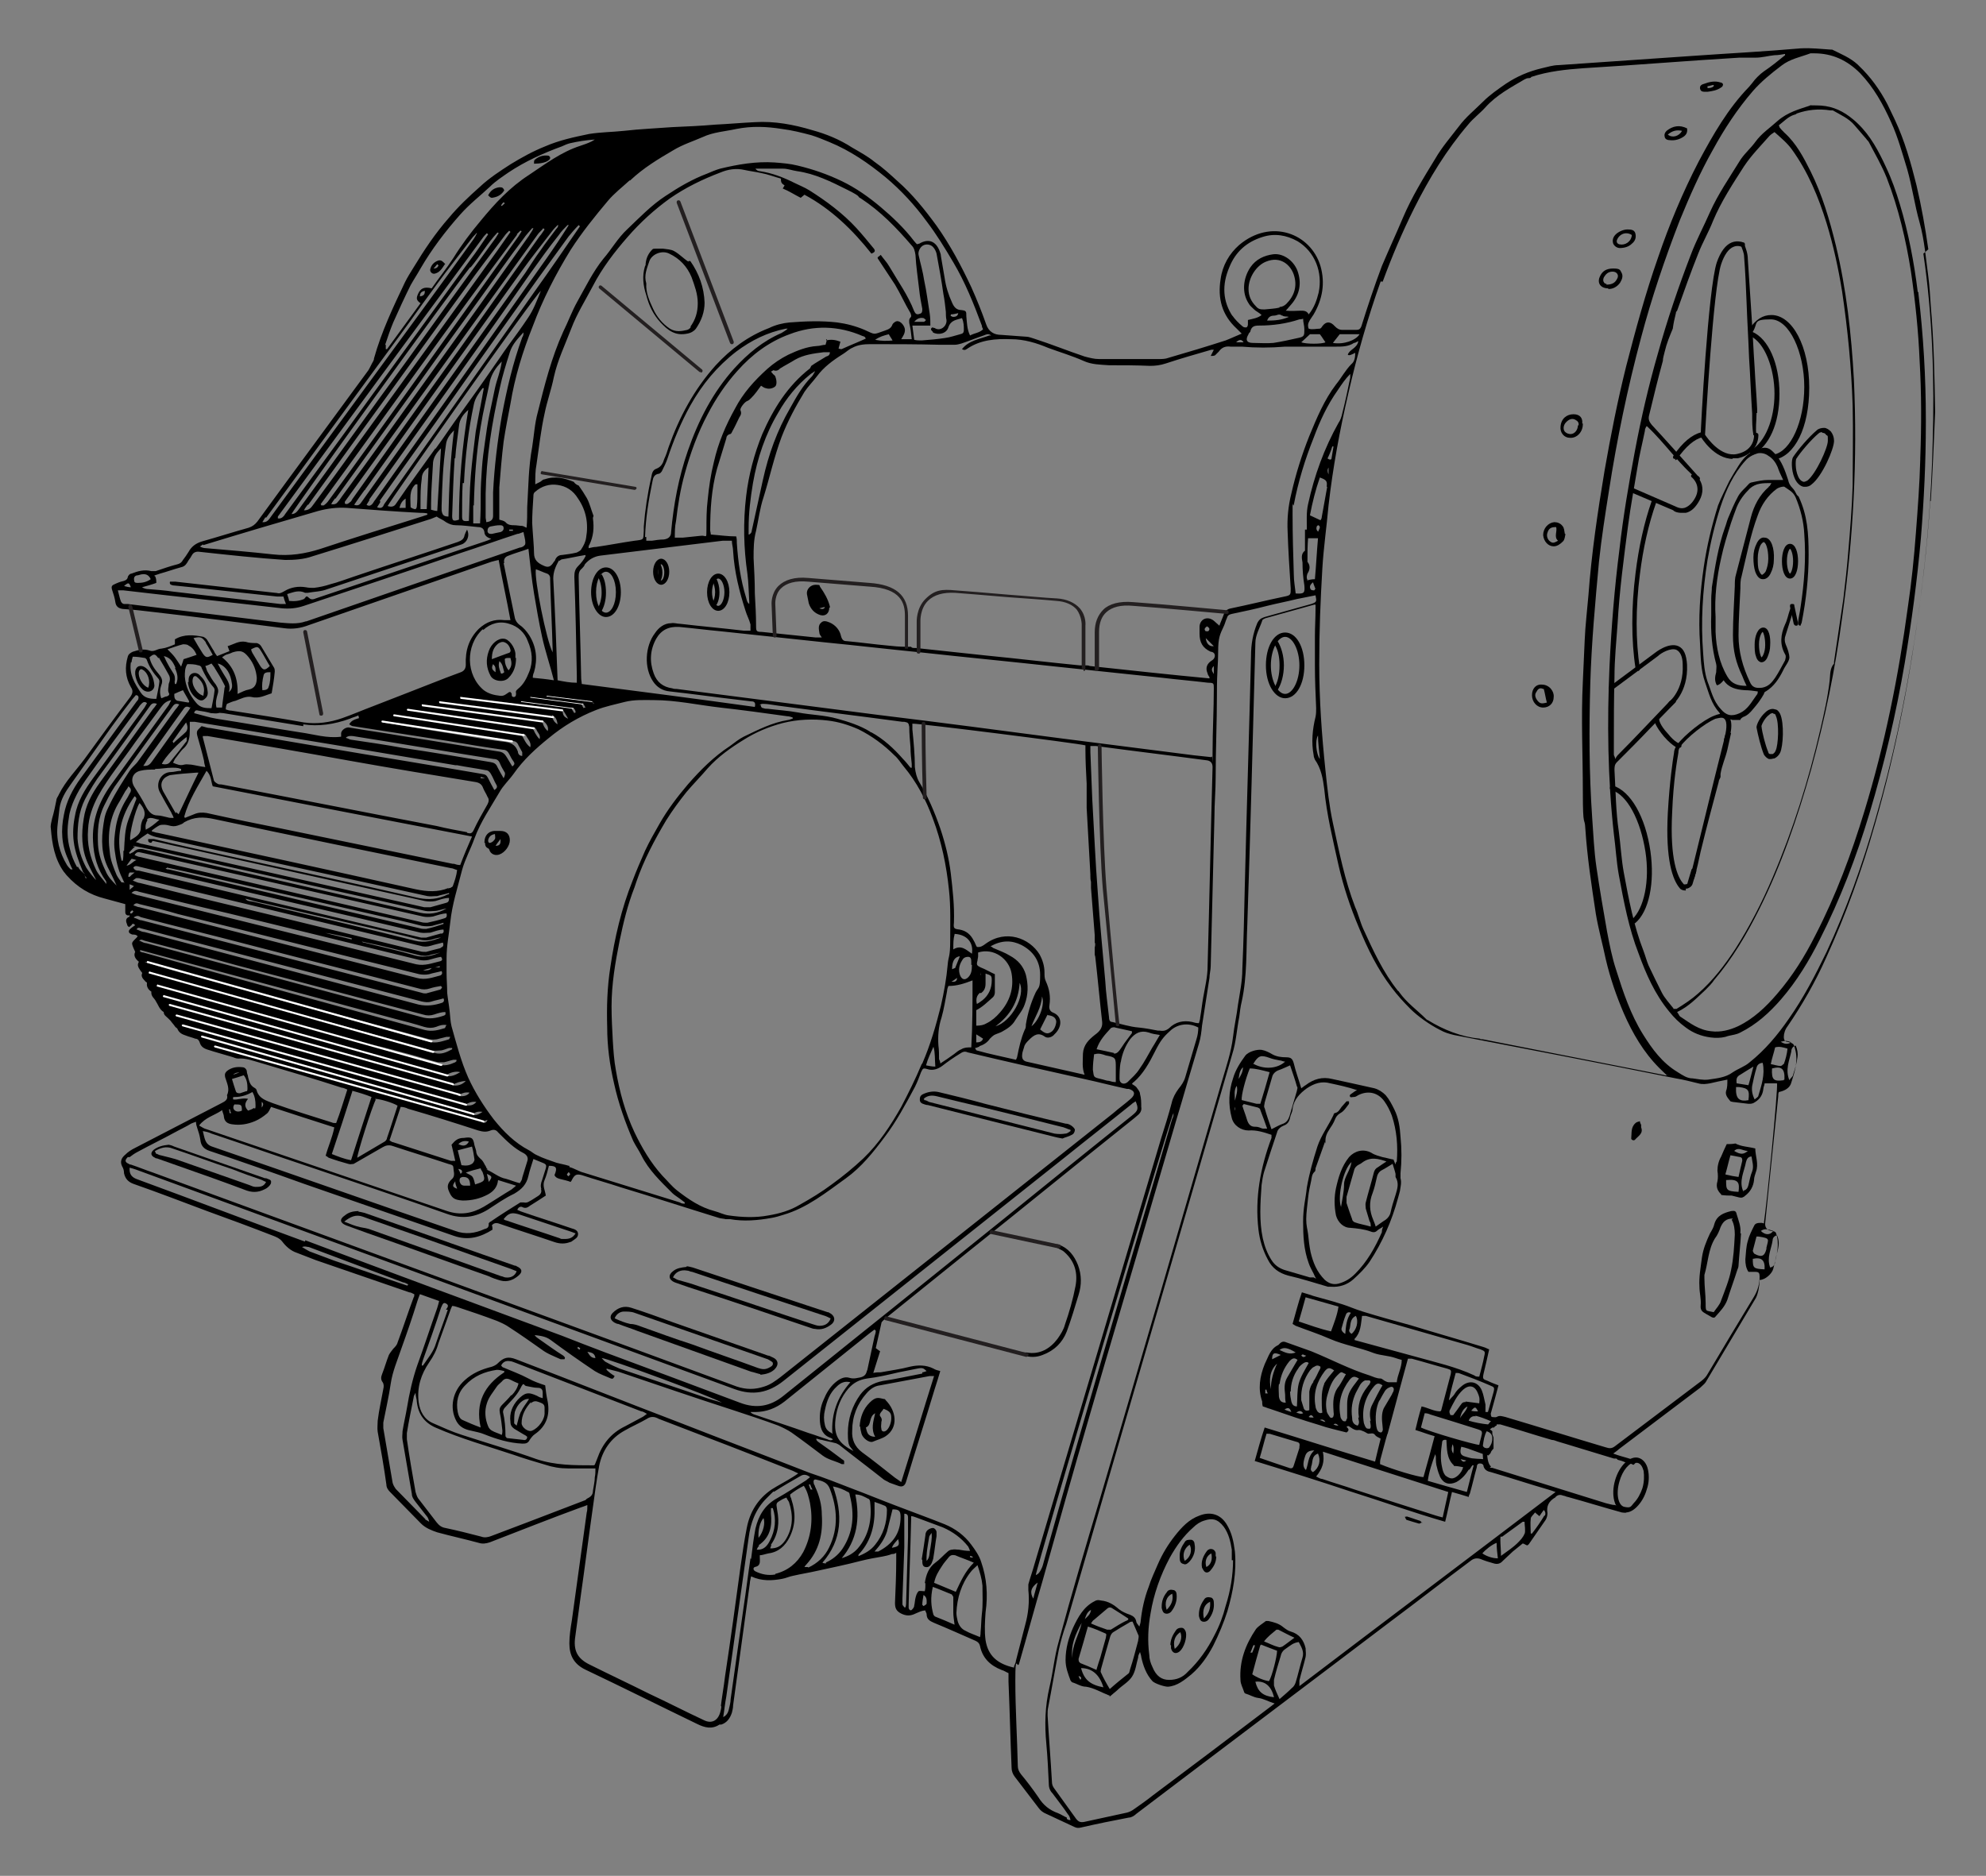 <?xml version="1.0" encoding="UTF-8"?> <svg xmlns="http://www.w3.org/2000/svg" id="_Слой_1" version="1.1" viewBox="0 0 320.2 302.5"><rect x="0" y="0" width="320.2" height="302.5" fill="#808080" stroke="none"/><defs><style> .st0 { stroke: #231f20; stroke-linecap: round; stroke-miterlimit: 10; stroke-width: .6px; } .st0, .st1 { fill: none; } .st2 { fill: #fff; } .st3 { fill: #231f20; } </style></defs><g><path d="M310.9,40.2c-.5-3.5-1.1-6.9-1.9-10.3-.9-3.6-1.9-7.2-3.5-10.6-.4-.8-.8-1.7-1.2-2.5-1.2-2.3-2.7-4.4-4.6-6.2,0,0-.1-.1-.2-.2-1.2-1.1-2.7-1.7-4.1-2.4h-.2c-1.6-.1-3.2-.3-4.9-.2-5.7.5-11.5.8-17.2,1.2-7.3.5-14.5,1-21.8,1.5-.9,0-1.8.3-2.7.5-2.1.5-4,1.3-5.8,2.5-1.3.9-2.6,1.8-3.7,2.9-1.3,1.3-2.8,2.5-3.9,4-1.3,1.7-2.7,3.3-3.8,5.2-1.9,3.1-3.8,6.2-5.2,9.5-1.1,2.6-2.3,5.2-3.4,7.8-1.2,3.2-2.3,6.5-3.3,9.7-.2.5-.4.6-.9.6h-2.1c-.6,0-.9-.2-1.3-.6-.7-.8-1.4-.8-2,0-.1.2-.3.4-.4.4-.6,0-1.2.2-1.8,0-.2-.5-.1-.9.2-1.4.2-.3.4-.6.6-.9,1.4-2.4,1.9-5,1.1-7.8-1.6-5.3-8-7.7-13.1-3.4-1.6,1.4-2.7,3.3-3,5.5-.5,3.1.2,5.8,2.6,8,.2.2.5.5.8.8-1,.4-1.8.8-2.6,1.1-3.1,1-6.1,1.9-9.2,2.8-.5.2-1.1.2-1.6.2h-9.6c-.8,0-1.5-.2-2.3-.4-2.7-.9-5.4-2-8.2-2.9-.4-.1-.8-.3-1.2-.3-1.4-.1-2.7-.2-4.1-.3-1.1,0-2-.5-2.4-1.7-.7-2-1.5-4-2.4-6-1.6-3.4-3.4-6.8-5.6-9.9-1.9-2.6-3.9-5.1-6.3-7.2-1.2-1.1-2.4-2.2-3.7-3.1-1.1-.9-2.4-1.6-3.6-2.3-2-1.3-4.2-2.2-6.4-2.8-3-.9-6.1-1.5-9.3-1.3-2.1.1-4.3.3-6.4.4-2.3.2-4.6.3-6.9.4-2.6.2-5.2.3-7.8.6-1.9.2-3.7.2-5.6.5-2.4.5-4.8,1-7.1,2-2,.8-3.8,1.8-5.6,2.9-1.7,1.1-3.4,2.2-4.9,3.6-1.8,1.6-3.5,3.2-5,5-2.2,2.5-4,5.2-5.7,8-.5.8-1,1.6-1.4,2.4-1.9,4-3.8,8-5,12.3,0,.1,0,.2-.1.4-.3.5-.5,1-.8,1.5-6,8.2-12,16.3-17.9,24.4-.4.5-.8.8-1.4,1-2.5.7-5,1.5-7.5,2.2-1,.3-1.7.8-2.2,1.7-.3.5-.6.9-.9,1.3-.2.4-.5.6-.9.7-1.2.3-2.3.7-3.5,1.1h-.7c-1.1-.3-2.2,0-3.2.4-.3,0-.6.4-.6.6-.1.4-.4.5-.7.6-.5.1-1,.3-1.4.5-.5.2-.6.4-.4,1,.2.6.4,1.2.5,1.9s.5,1,1.2,1.1c1.7.1,3.3.3,5,.5,7,.8,14,1.7,21,2.6,1.4.2,2.7,0,4-.5,5.7-2,11.3-3.9,17-5.9,4.1-1.4,8.3-2.9,12.4-4.3.4-.1.7-.2,1.2-.3.6,3.3,1.3,6.4,1.9,9.7h-1c-1.6-.2-2.9.3-4.1,1.4-1.6,1.6-2.2,3.5-2.1,5.8q0,.9-.8,1.2c-.8.3-1.6.6-2.4.9-2.1.8-4.3,1.7-6.4,2.5-1.8.7-3.6,1.4-5.4,2.1-1.6.6-3.2,1.3-4.9,1.9-2,.7-4.1,1-6.2.7-3.9-.7-7.8-1.3-11.7-1.9-.3,0-.6-.1-.9-.2,0-.4.1-.7.2-.9.5-.2.9-.4,1.4-.5.8-.3,1.7-.8,2.6-.6,1.2.3,2.2-.3,3.2-.6.2-1.2.4-2.3.5-3.5,0-.2,0-.4-.1-.6-.7-1.2-1.4-2.3-2.1-3.5-.2-.3-.4-.4-.7-.5-.6,0-1.2,0-1.8-.2-1.1-.2-1.9.4-2.9.7.1.3.2.5.3.8-.7.3-1.3.5-2,.8-.2-.3-.4-.5-.5-.8-.4-.6-.7-1.2-1.1-1.8-.1-.2-.4-.4-.6-.5-1.5-.3-3.1-.5-4.6.4v.8c-.7.3-1.4.6-2.2.7-.6,0-1.2.6-1.9.3-.9-.3-1.8-.1-2.7.2-.4.2-.7.4-.8.8-.5,1.7-.4,3.3.5,4.9.4.6.3,1-.1,1.6-2.5,3.3-4.9,6.6-7.3,9.9-1.4,1.9-3.1,3.6-4.2,5.8-.1.3-.4.6-.4.9-.2,1-.4,2-.7,3-.1.5-.3,1.1-.2,1.6.2,2.5.6,4.9,2.1,7,.2.2.3.4.5.6,1.7,1.9,3.7,3.1,6.1,3.7,1.1.3,2.2.6,3.3.9v1.3c0,.4.3.6.7.5,0,.1,0,.3-.2.3-.5.3-.4.7-.2,1.2,0,.2.2.3.3.4,0,0,.3-.2.4-.3.2-.4.4-.2.6,0-.3.2-.6.4-.8.6-.1.1-.3.3-.2.5,0,.2.3.3.5.4.3,0,.7,0,.9.3-.3.4-.8.7-.9,1.1,0,.4.3.9.5,1.4-.3.6,0,1.1.6,1.6-.4.6,0,1,.3,1.5.1.1.3.3.2.4-.2.5.2.9.5,1.2,0,.1.3.2.3.3-.1.6.2,1.1.7,1.4v.2c0,.6.5.9.7,1.3.4.6.6,1.4,1.3,1.8h0c0,.5.4.7.7,1,.1.1.3.3.4.4.2.3.5.6.7.9.1.2.4.3.4.4.3.7.8.9,1.4,1.1.5.2,1,.3,1.5.5.4,0,.6.3.7.6.2.7.7,1,1.4,1.2,1.2.4,2.4.7,3.7,1.1.4.1.7.3,1.1.3,1.3-.1,2.5.4,3.6.7,4.4,1.3,8.8,2.6,13.1,4,.3,0,.6.2.9.3-.6,1.8-1.1,3.6-1.8,5.4-.3,0-.5,0-.7-.1-3.2-1-6.4-2-9.5-3.1-1-.4-2.2-.7-2.6-2,0-.2-.2-.4-.4-.5-.7-.4-.8-1-1-1.7,0-.3-.2-.6-.2-.9s-.3-.7-.7-.7c-.9-.1-1.7,0-2.5.6-.3.3-.4.5-.3,1,.3,1,.8,1.9.3,2.9.2.7-.3,1-.9,1.3-4.6,2.4-9.3,4.8-13.9,7.2-.6.3-1.1.6-1.6,1.1-.6.5-.9,1.1-.5,1.9.2.3.3.7.3,1.1.2.9.7,1.4,1.5,1.7,4,1.4,7.9,2.9,11.9,4.4,3.6,1.3,7.1,2.6,10.7,4,.5.2,1,.4,1.4.9.6.8,1.4,1.5,2.3,1.8,1,.4,2.1.8,3.1,1.2,5,1.7,10.1,3.5,15.1,5.2.3,0,.5.2.8.3,0,.2,0,.4-.1.5-.9,2.4-1.7,4.9-2.6,7.3-.1.4-.4.7-.7,1-.2.3-.5.6-.7,1-.4,1-.7,2.1-1.1,3.1-.2.5-.2.9.1,1.3.2.3.2.7.1,1.1-.3,1.7-.7,3.4-.9,5.1,0,.6-.1,1.2,0,1.8.5,2.8,1,5.6,1.4,8.5,0,.5.3.9.6,1.2,1.7,1.7,3.3,3.4,5,5.1.7.7,1.7,1.1,2.6,1.4,2.2.6,4.5,1.1,6.7,1.7.6.2,1.2.1,1.8-.1,4.9-1.9,9.7-3.8,14.6-5.6.3-.1.6-.2,1.1-.4,0,.5,0,.9-.1,1.2-.8,5.8-1.6,11.6-2.4,17.4-.2,1.2-.4,2.5-.4,3.7,0,1.9.7,3.3,2.5,4.2,6.1,2.9,12.1,5.9,18.1,8.8,1.2.6,2.4.9,3.6.1h.3c.9-.3,1.4-1,1.7-1.9.1-.4.2-.8.2-1.2.9-6.6,1.8-13.1,2.7-19.7,0-.3.1-.6.2-1.1,1.7.8,3.4.7,5,.4.6-.1,1.2-.4,1.8-.5,1.3-.3,2.6-.5,3.9-.8,2.3-.5,4.7-1,7-1.6,1.2-.3,2.3-.5,3.5-.7.5-.1,1-.2,1.5-.4.2,0,.4,0,.7-.2v1.1c0,2.3-.1,4.7-.2,7,0,.8.2,1.3,1,1.7.8.4,1.5.4,2.3,0,.5-.2,1-.5,1.6-.5,0,.2.2.4.2.6,0,.8.5,1.1,1.2,1.4,2.2.9,4.4,1.9,6.7,2.9.4.2.6.4.7.8.4,2,1.7,3.2,3.5,3.9.4.1.8.4,1.1.5v1.4c.2,4.6.3,9.3.5,13.9,0,.5.2,1,.5,1.4,1.3,1.7,2.6,3.4,3.9,5.1.3.4.7.7,1.2.9,1.5.7,3,1.4,4.5,2.1.4.2.7.2,1.1.1,2.6-.6,5.1-1.1,7.7-1.6.4,0,.9-.3,1.2-.6,13.7-10.4,27.4-20.7,41.1-31.1,4.3-3.2,8.5-6.5,12.8-9.7.5-.4,1-.5,1.6-.3.7.3,1.4.5,2.1.7q.9.3,1.5-.4c.5-.5,1.1-1,1.6-1.5.5-.4,1.1-.9,1.6-1.3.2,0,.4.2.7.3.1,0,.2-.1.3-.2.9-1.3,1.8-2.6,2.7-3.9.2-.3.3-.8.3-1.1-.2-1.1.2-1.9,1.2-2.5,0,0,.1,0,.1-.1.4-.4.8-.4,1.3-.2.2,0,.5.2.7.2,2.9.8,5.8,1.7,8.7,2.5.2,0,.6.1.7,0l.7-.7c-.7.1-1.4,0-2-.4-.2,0-.3,0-.5-.1h0c-.5,0-1-.2-1.5-.3-6.1-1.9-12.2-3.8-18.3-5.7-.3,0-.6,0-.7-.6v-.2c-.2-.2,0-.3-.1-.5h-.2c-.6-.2-1.2-.1-1.9-.2-.5,0-1-.2-1.4-.3-.8-.2-1-.6-.7-1.6,1.5.3,2.9,1.1,4.4,1.4,0,0,.1-.2.2-.2,0-.1.2-.2.2-.4.2-.3.3-.4.4-.5v-.2h0v-1.6c-.1-.2-.2-.5-.2-.7h0v-.3s-.2-.2-.4-.3c.2-.1.3-.3.5-.3h.2c0-.1.2-.2.3-.3h.1v-.2h.6c2.8.8,5.5,1.7,8.3,2.5.4,0,.7.2,1.1.3.3.1.7.2,1,.3,2.6.8,5.3,1.6,7.9,2.4h.2c.2,0,.3,0,.4.2.4.1.8.2,1.2.4.5,0,.9.2,1.3.4h.1l.4-.4c-.2-.1-.3-.3-.5-.4-.6-.2-1.3-.4-2-.6-.3-.1-.7-.2-1.2-.4.4-.3.7-.5.9-.7,4.4-3.3,8.7-6.6,13.1-9.9.3-.3.7-.6.9-.9,2.7-4.5,5.4-9.1,8.1-13.6.2-.4.3-.8.4-1.2.1-.6.2-1.1.2-1.7.9,0,2-1,2.2-1.8.4-1.7,1-3.4.6-5.2-.2-.7-.1-.8-.9-.9q-1.1-.2-1-1.3c.7-6.8,1.4-13.6,2.1-20.4,0-.2,0-.5.1-.7,1-.2,1.8-.7,2-1.5.5-1.6,1.1-3.3.7-5.1-.3-1.2-.2-1.2-1.3-1.5-.4,0-.6-.3-.6-.8s.2-1.2.6-1.7c2.4-3.5,4.5-7.2,6.2-11,3.2-7,5.8-14.2,7.9-21.6,3.4-11.8,5.7-23.9,7.3-36.1,1.1-8.4,1.8-16.8,2-25.3.3-10.2,0-20.4-1.5-30.6l.8-.7ZM222.9,45.5c1.5-4.1,3.2-8.1,5.1-11.9,2.4-4.8,5.2-9.4,8.7-13.5.8-1,1.9-1.8,2.8-2.8,1.8-2,4.1-3.2,6.3-4.5.2-.1.4-.2.6-.2s.4,0,.5-.2c2.7-.9,5.6-1.2,8.4-1.4,8.4-.5,16.7-1.2,25.1-1.7h2.6c1.1,0,2.1-.3,3.1-.4.6,0,1.1-.1,1.7-.2v.2c-1.1.9-2.2,1.8-3.4,2.6-.7.5-1.4,1.2-1.9,1.9-.2.2-.3.4-.5.6-3.4,3.5-5.8,7.7-8.1,12-2.6,5-4.8,10.3-6.6,15.6-2,5.7-3.6,11.6-5.1,17.4-1.4,5.6-2.5,11.2-3.5,16.9-1.1,6.6-2.1,13.3-2.6,20.1-.2,2.4-.5,4.8-.6,7.2-.1,2.2-.2,4.5-.3,6.7-.3,6,0,11.9,0,17.9s.3,3.8.4,5.8c.3,4.6,1,9.2,1.7,13.8.4,2.4,1.1,4.9,1.6,7.3.7,3,1.7,5.9,2.9,8.7,1.4,3.2,3.2,6.3,5.7,8.8s.9.7,1.4,1.1c-.3.3-.6,0-.9,0-9.6-1.9-19.3-3.8-28.9-5.7-.2,0-.4,0-.5-.1-3-.3-5.8-1.4-8.4-3-.1,0-.2-.1-.3-.2-1.4-1.4-3.1-2.6-4.3-4.3,0,0-.1-.2-.2-.2-2.4-3-4-6.5-5.6-10-.5-1.1-.8-2.4-1.3-3.5-1.7-4.4-2.6-9-3.6-13.6-.6-2.8-.9-5.6-1.2-8.5-.6-5.7-1-11.4-1-17.1s.2-10.2.5-15.4c.2-3.4.7-6.8,1-10.2.7-6.1,1.8-12.1,3.2-18.1,1.4-6.1,3.1-12.1,5.2-18h.3ZM210.8,93.5c-.2-.3-.1-.7,0-1,.4-.6.5-1.3,0-1.9v-.3c0-1.2,0-2.3.1-3.5h1.6c-.2,2.2-.3,4.4-.5,6.6-.5,0-.9.1-1.3.2h0ZM212,95s0,.1-.1.2c-.2,0-.5,0-.6-.2-.2-.4-.1-.7.4-1.1.1.4.3.8.4,1.1h0ZM210.4,85.5v3.3c-.7.5-.5,1.3-.4,1.9,0,1.2.1,2.5.3,3.7.1,1.2,0,1.4-1.4,1.3-.1-1-.3-2-.3-3-.1-3.2-.2-6.5-.2-9.7s0-1,.2-1.6c.7-3.7,1.8-7.3,3.2-10.8,1-2.7,2.2-5.3,3.9-7.7.6-.9,1.2-1.8,2-2.6v.6c-.4,1.9-.8,3.9-1.3,5.8-.1.5-.3,1.1-.6,1.5-2.3,4.1-3.9,8.5-4.9,13.1-.3,1.3-.2,2.7-.2,4.1h-.3ZM214.2,75.4v1.1c-.2-.4-.2-.8,0-1.1ZM214,78.4c-.3,1.7-.6,3.3-.9,5,0,.1,0,.2-.2.5-.6-.3-1.1-.5-1.7-.8.4-2.1.9-4.1,1.6-6.1,1.1.4,1.2.6,1.1,1.5h.1ZM214,74c.3-.6.6-1.3.8-2h.2c-.1.6-.2,1.2-.3,1.8,0,.4-.3.4-.7.1h0ZM212.8,122.4c-.6-.8-.8-3-.3-3.8,0,1.3.2,2.5.3,3.8ZM212.6,85.8c-.4-.3-.4-.6-.3-.9,0-.1.2-.2.3-.2,0,0,.2.2.2.3,0,.2-.2.5-.3.8h0ZM215.9,53.9h3.3c-.6,1-2.6,1.7-4.3,1.4.4-.5.7-.9,1.1-1.4h-.1ZM211.3,53.9h1.5c.4.5.6.9.9,1.3-.6.3-3.1.3-3.9,0,.4-.4.9-.8,1.4-1.3h.1ZM206.3,49.6c-.8.2-1.6.2-2.4.3-.6,0-1,0-1.4-.5-.8-.8-1.2-1.7-1.2-2.8,0-1.9,1.3-3.8,2.8-4.4,2.4-1,4,.6,4.5,2.1.6,1.8.1,3.4-1.2,4.7-.3.3-.7.5-1.1.5h0ZM206.8,50.9c.2.2.7.1,1,.2-1.1.5-2.2.6-3.5.6.2-.6.6-.8,1.1-.8s.8-.4,1.3,0h.1ZM209.5,51.5c.1,0,.3,0,.6-.1,0,.6.2,1.1.2,1.7,0,1,0,1.2-1,1.4-1.3.3-2.7.6-4,.8-1.1.1-2.2,0-3.3,0s-1.2-.6-.7-1.4c0-.2.3-.3.3-.5.2-.8.7-.9,1.4-.9,2.2,0,4.4-.3,6.5-1ZM198.8,51.1c-1.7-2.5-1.8-5.2-.6-8,1-2.5,2.8-4.1,5.4-4.9,1.9-.6,3.8-.3,5.6.7,2.8,1.7,4.1,5,3.4,8.3-.3,1.2-.7,2.4-1.6,3.5-.3-.6-.8-.6-1.3-.6s-1.5.1-2.4,0c.3-.3.5-.6.7-.8,1.4-1.5,1.9-3.3,1.3-5.3-.5-1.8-2.3-3.2-4-3-1.5.2-2.8.8-3.7,2.1-1.2,1.8-1.4,4.1-.3,5.8.2.4.6.7.9,1s.8.5,1.2.9c-.6.5-1.4.6-2.2.8v.7c0,.2-.1.5-.3.5s-.4,0-.6-.2c-.6-.5-1.2-1.1-1.6-1.7v.2ZM200.5,55.2h-1.2c.5-.5.9-.5,1.2,0ZM159.5,54.1c-1.6.6-3.3.8-4.4,2.2.5.3.7,0,.9-.1,2.1-1.4,4.5-1.6,7-1.5,2.1,0,4.1.6,6,1.4,1.9.7,3.9,1.3,5.7,2.1,1.3.6,2.7.6,4.1.7,2.2,0,4.4,0,6.6.1.9,0,1.7-.1,2.6-.4,2.4-.8,4.9-1.5,7.3-2.2h.4c-.2.4-.3.6-.5,1,.3,0,.5,0,.7-.1.2-.2.4-.4.6-.6.5-.7,1.1-.9,1.9-.8h1.8c2.3.2,4.6.2,7,0h8.2c1,0,2,0,2.9-.6.2,0,.3-.1.7-.3-.2,1.2-1.4,1.3-1.7,2.2.2.2.6,0,1.2-.3,0,.7-.1,1.4-.6,1.8-1,1-1.6,2.2-2.5,3.3-1.9,2.5-3.1,5.4-4.3,8.3-1.2,3-2.2,6.2-2.9,9.3-.5,2-.7,4-.6,6.1.1,3.1.3,6.1.5,9.2,0,1,0,1.1-1,1.3-2.9.6-5.7,1.3-8.6,1.9-.6.1-1,.4-1.2,1s-.5,1.2-.7,1.8c-.3-.3-.6-.5-.9-.8-1-.8-2.2-.3-2.3.9v1.2c0,1.4.5,2.3,1.8,2.9.2,0,.4.1.5.2.3.3.2.9-.3,1.2-.8.5-1.1,1.2-.7,2.1,0,.2.2.4.3.6v.2c-6.4-.6-12.8-1.3-19.3-2h0c-.2-.1-.4-.1-.6-.1h-1c-5.1-.5-10.1-1.1-15.2-1.6-3.7-.4-7.5-.8-11.2-1.2-.5,0-.7,0-.8-.2h-.8c-1.1,0-2.1-.1-3-.2-2.2-.2-4.3-.5-6.5-.7-.5,0-.8-.1-1-.8-.2-1-.9-1.8-1.8-2.2-.5-.2-1-.4-1.4,0-.5.4-.4,1-.3,1.6,0,.3.2.5.4.8h-1c-2.9-.3-5.8-.6-8.7-.9-.8,0-.9-.1-.9-.9,0-1.8-.1-3.5-.2-5.3,0-1.9-.1-3.8-.2-5.7,0-1.5,0-2.9.4-4.4.4-1.8.6-3.6,1.2-5.4,1-3.2,1.7-6.5,2.9-9.7,1-2.6,2.3-5,3.7-7.3.6-.9,1.4-1.7,2-2.5,1.1-1.5,2.6-2.6,4.2-3.6.5-.3,1-.8,1.5-1,.9-.5,1.9-.6,2.9-.6,3.8,0,7.5,0,11.3.1h2.3c.4,0,.7-.1,1.1-.2,1.2-.4,2.4-.9,3.6-1.3.3-.1.7-.4,1.2,0h-.3ZM195.7,104.2c-.7.1-1.2-.4-1.3-1.3.5.5.9.9,1.3,1.3ZM194.4,101.8c-.3-.3-.2-.5.2-.8.3.2.6.4.2.8h-.4ZM175.6,173.3h-.8c-3.1-.7-6.2-1.4-9.3-2.1q-.8-.2-.7-1.1c0-.4.2-.8.3-1.2.1-.5.4-.8.8-1.2.8-.8,1.5-1.3,2.6-.5.5.3,1.2,0,1.5-.4,1.3-1.2,1.3-2.9-.2-3.5-.5-.2-.7-.6-.6-1.2.2-1.4,0-2.6-.6-3.9-.2-.4-.2-.9-.2-1.4,0-1-.3-2-.8-2.9-1.6-2.6-5.4-4.1-8.7-1.7-.4.3-.8.6-1.4.5-.2-.3-.3-.7-.5-1-.5-1-1.2-1.6-2.3-1.8-.9-.1-1-.2-.9-1.1.1-2.7-.2-5.3-.5-7.9-.3-2.5-.9-4.9-1.7-7.3-.9-2.6-2-5.2-3.4-7.5-.4-.7-.6-1.5-.7-2.4,0-2-.2-4.1-.4-6.1v-.9c.8-.1,26.9,3.2,27.9,3.5v.6c0,1.9.1,3.7.2,5.6v1.2h0v2.7c.2,3.6.4,7.1.6,10.7v.2c0,.3,0,.7.1,1v1h0c.2,2.6.4,5.1.6,7.6v1.2c.1.1.1.4,0,.8v1.1c0,.2.1.3.1.5.4,3.5.7,6.9,1.1,10.4.1,1-.5,1.6-1.2,2.1-1,.8-1.8,1.6-1.9,3,0,1.2-.2,2.3.3,3.5h.7ZM157.7,153.6c2.5-.8,5,1,5.4,3.4s-.3,4.5-1.9,6.3c-.6.7-1.3,1.3-2.1,1.7-.5.3-1,.4-1.7.4v-2.5c1-.5,1.8-1.3,2.7-2.1.2-.2.3-.5.3-.8v-2.9c-.7-.3-1.5-.8-2.3-1.1-.6-.3-.7-.4-.5-1.1,0-.2.1-.5.1-.7v-.6h0ZM164.4,158.5c1,2.1-1.4,6.3-3.9,7,2.3-1.7,3.7-3.9,3.9-7ZM158.2,157.2h-.1v-.5h0c0,.2,0,.4.1.5ZM158.1,160.2c.6-.4.8-.9.8-1.6v-1.6c.9.3,1,.3,1,1.1,0,1.3-.5,2.4-1.5,3.2-.3.2-.5.4-.9.6-.2-.8,0-1.4.5-1.8h.1ZM158.5,167.5c-.2.5-.6.6-1.1.6v-1.3c.5.3.8.5,1.1.7h0ZM157.9,168.7c.7-.2,1.3-.6,1.7-1.2.2-.2.4-.4.7-.6.4-.2.8-.3,1.2-.5.9-.5,1.7-1,2.2-1.9.5-.8,1.2-1.6,1.5-2.5.6-1.6.6-3.2.2-4.8-.4-1.4-1.3-2.4-2.6-3.1-.8-.5-1.7-.8-2.6-1.2-.1,0-.2-.2-.5-.3,1.8-1,3.4-1,5-.2,1.9,1,3,2.6,3,4.8s-.2,1.9-.7,2.8c-.8,1.7-1.3,3.4-1.6,5.2,0,.3,0,.6-.2.9-.6,1.4-.9,2.8-1.2,4.3,0,.1-.1.3-.2.5-2.1-.5-4.2-.9-6.3-1.5-.1,0-.2-.2-.3-.4.3,0,.5-.2.7-.2h0ZM166.3,165.5c.6-1.6,1.6-3,1.7-4.8.5,1.2-.4,3.8-1.7,4.8ZM168.9,163.7c.9.1,1.3.4,1.4,1,0,.5-.3,1.4-.8,1.7-.6.4-1,.3-1.8-.4.4-.8.8-1.6,1.2-2.4h0ZM148.6,171.6c-1,2.4-2.1,4.6-3.3,6.9-1.7,3-3.6,5.9-6.1,8.3-1.6,1.5-3.3,2.9-5.1,4.2-1.6,1.2-3.4,2.3-5.2,3.3-1.5.9-3.2,1.4-5,1.7-2.1.4-4.3.3-6.4,0-.8-.1-1.5-.5-2.3-.7-2.3-.6-4.2-1.9-6-3.3-.9-.7-1.6-1.6-2.4-2.4-1.9-2.1-3.3-4.5-4.5-7-1.5-3.2-2.4-6.5-3-10-.3-1.6-.4-3.2-.5-4.8-.1-1.8-.2-3.7-.2-5.5,0-3.6.6-7.1,1.3-10.6.6-2.9,1.3-5.8,2.4-8.6.1-.3.2-.6.3-.9,1.2-3.5,2.9-6.7,4.8-9.9,1-1.6,2.1-3.1,3.3-4.6,1.1-1.3,2.3-2.5,3.4-3.8,1.7-1.9,3.7-3.3,5.8-4.6,1.9-1.2,4-2.1,6.3-2.7,2.4-.6,4.9-.7,7.3-.4,1.7.2,3.3.7,4.9,1.4,2.2,1.1,4.1,2.5,5.8,4.2.6.5,1,1.2,1.5,1.8,2.1,2.5,3.6,5.4,4.7,8.4,1.4,3.7,2.2,7.6,2.6,11.5.3,2.7.2,5.5.2,8.2s-.3,2.5-.4,3.8c-.2,2.3-.6,4.5-1.1,6.7-.8,3.2-1.7,6.3-3,9.3h0ZM150.8,172c-.5,0-1-.1-1.5-.2.3-1.1.8-2.1,1.2-3,.3,1,.2,2.1.3,3.2ZM91.7,188c-.6-.2-1.3-.3-2-.5-1.1-.4-2.1-.7-3.1-1.2-.5-.2-.9-.6-1.3-.8-2.3-1.2-4.1-3-5.7-5-1.6-2.1-3-4.3-4.1-6.7-1.2-2.7-1.9-5.5-2.7-8.3-.2-.8-.2-1.6-.3-2.4-.1-1-.3-2-.4-3,0-1.1-.1-2.2-.1-3.3v-2.3c0-2,.4-3.9.6-5.8.3-2.9,1.2-5.6,1.9-8.4.5-1.8,1.4-3.4,2-5.1,1-2.7,2.6-5,4-7.4.6-1.1,1.5-1.9,2.3-3,1.6-2.3,3.6-4.1,5.7-5.8,2.3-1.9,4.8-3.4,7.6-4.5,1.5-.6,3.1-.9,4.6-1.3,1.6-.4,3.1-.3,4.7-.3,3.6,0,7.2.8,10.7,1.2,3.6.4,7.2.9,10.8,1.4.3,0,.6.1.9.2v.2c-.2,0-.5.2-.7.2-2.6.4-4.9,1.6-7.2,2.7-.8.4-1.5,1-2.2,1.5-2.6,1.7-4.8,3.9-6.8,6.2-1.7,2-3.3,4.1-4.6,6.4-.8,1.4-1.6,2.8-2.3,4.3-.7,1.6-1.4,3.2-2,4.8-1.8,4.5-2.9,9.2-3.6,14-.5,3.2-.6,6.4-.5,9.7,0,3,.4,6,1.1,9,.7,3.2,1.8,6.3,3.1,9.3.4.8.9,1.5,1.3,2.3,1.2,2.4,3.1,4.2,5,6.1.3.3.8.6,1.2.9.3.2.5.4.8.6v.2c-.3,0-.5,0-.8-.2-5.2-1.6-10.3-3.2-15.5-4.8-.8-.2-1.5-.7-2.3-.9v-.2ZM91.9,189.4c0,.1-.2.2-.3.3,0-.1-.2-.2-.2-.3,0,0,.1-.2.3-.4.1.2.3.3.2.4ZM87.2,191.7c.2.5,0,.9-.5,1.2-.5.3-.9.6-1.3.8-.3.2-.6.3-1,.2h-.5c-1.6,1-3.2,2-4.8,3.1-.1,0-.4.3-.3.4,0,.6-.3.7-.7.8-1.5.7-3.1.9-4.7.3-13.1-4.5-26.1-9.1-39.2-13.6-1.2-.4-1.2-1.4-1.5-2.5.6.1,1,.2,1.4.4,5.1,1.7,10.2,3.5,15.3,5.2,7.6,2.6,15.2,5.1,22.8,7.8,2.3.8,4.4.5,6.4-.7,1.4-.9,2.8-1.9,4.3-2.6,1.2-.7,2-1.5,2.3-2.9.2-.9.5-1.7.8-2.7.7.3,1.2.5,1.7.7.4.2.4.4.3.8-.2.6-.4,1.3-.6,1.9-.2.5-.3,1-.1,1.5h0ZM83.6,195.8c2.7.9,5.4,1.8,8.1,2.7.3.1.6.2,1.1.4-.5.8-1.1.9-1.8.9s-.5,0-.7-.1c-2.9-1-5.8-1.9-8.7-2.9-.1,0-.3-.1-.4-.2.8-1,1.3-1.1,2.4-.8h0ZM78.6,188.5c-.2,0-.2-.4-.4-.6-.2-.4-.4-.8-.8-1.1-.3-.3-.5-.5-.6-.9,0-.4-.2-.8-.3-1.2-.2-1.2-.4-1.4-1.7-1.2-1,0-1.4.4-2,1.1.2.8.4,1.7.6,2.6h-.7c-3.1-1-6.2-2-9.3-3-.2,0-.4-.2-.6-.3.6-1.8,1.2-3.6,1.8-5.4.4,0,.8.1,1.2.3,3.8,1.1,7.6,2.3,11.3,3.5.7.2,1.3.3,2,0,.5-.2.9-.1,1.2.3,0,0,.1.1.2.2,1.2,1.2,2.4,2.4,4,3.2q.8.5.5,1.3c-.3.9-.5,1.7-.8,2.6,0,.3-.2.6-.4.9-.8-.2-1.5-.5-2.2-.7-1.2-.2-2.1-1.1-3.2-1.5h.2ZM78.8,190.6c-.1-.5-.2-.9-.3-1.3.9.4.9.5.3,1.3ZM76.1,184.9c.2.7.3,1.4.4,2.1,0,.2-.2.5-.3.6-.5.4-1.1.4-1.8.3-.2-.8-.4-1.6-.6-2.4.8-.2,1.5-.4,2.3-.6h0ZM73.9,184.5c.5-.5,1.1-.6,1.7-.4-.4.7-.9.8-1.7.4ZM74.4,189.2s-.2.1-.2,0c0-.2-.2-.4-.3-.7.6.1.6.3.6.6h-.1ZM74.7,189.8c.7,0,1.1.3,1.1,1.4h-.9c-.5,0-.7-.3-.8-.7,0-.4,0-.6.5-.7h0ZM75.1,189.1c.8-.3,1.6-.5,2.4-.7,0,.2.2.4.3.6.5,1.4.4,1.5-1.2,2-.1-.4-.2-.9-.4-1.2-.2-.3-.6-.4-1.1-.7h0ZM73.7,191.7c-.8-.3-.8-.5-.3-1.2,0,.5.2.8.3,1.2ZM76.1,179.8c.5-.5,1-.6,1.7-.5-.6.4-1,.6-1.7.5ZM78.6,180.6c-.2.5-.5.6-1,.3.3-.1.7-.2,1-.3ZM74.9,178.2c.7-.4,1.2-.6,1.9-.5-.4.5-1,.7-1.9.5ZM73.8,176.7c.8-.5,1.3-.6,1.9-.5-.3.5-1.1.7-1.9.5ZM72.9,175c.6-.4,1.3-.6,2.2-.7-.5.6-1.4.9-2.2.7ZM71.8,173.5c.7-.6,1.8-.8,2.4-.6-.7.4-1.4.8-2.4.6ZM73.4,171.3c-.9.4-1.8.7-2.8.3-3.5-1.1-7-2.1-10.5-3.1h0c2,.4,3.9,1,5.9,1.5,1.5.4,3,.9,4.6,1.3h1c.5-.1,1-.3,1.5-.4h.5c0,.2,0,.3-.1.3h0ZM60.5,177.2c.7,0,2.8.6,3.6,1.1-.6,1.8-1.1,3.5-1.7,5.2,0,.2-.2.5-.4.6-1.5.9-2.9,1.7-4.4,2.6,0-.7,2.4-8.3,3-9.4h-.1ZM67.1,155.5c-14.9-3.7-29.8-7.4-44.7-11.1-.3,0-.7-.2-1.2-.4.5-.5.9-.3,1.2-.2,4.8,1.2,9.7,2.4,14.5,3.5,10.2,2.5,20.5,5,30.7,7.5.5.1,1,.1,1.5,0,.7-.2,1.4-.4,2-.5.3.4.2.6-.1.7-1.3.3-2.5.8-3.9.5ZM70.9,156c-.4,0-.9,0-1.3.1.4,0,.9-.2,1.3-.3v.2h0ZM69.6,156.1c-.3.4-.8.4-1.4.4.5-.2.9-.3,1.4-.4ZM52.2,150.4h0c1.5.2,3,.6,4.5.9v.2c-1.5-.4-3-.7-4.4-1.1h-.1ZM58.2,151.8c1.2.3,2.4.5,3.6.8,2,.5,4.1,1,6.1,1.5.4,0,.7.1,1.1,0,.6-.2,1.3-.3,2-.5-1.3.5-2.5.9-4,.5-2.7-.8-5.5-1.4-8.3-2.1-.2,0-.3-.1-.5-.3h0ZM71,152.9c-.8.2-1.6.4-2.3.6-.3,0-.7,0-1-.1-7.9-1.9-15.9-3.9-23.8-5.8-7.1-1.7-14.2-3.4-21.3-5.2-.3,0-.7-.2-1.2-.4.3-.2.5-.4.6-.4.2,0,.5,0,.7.1,15,3.6,30,7.2,45,10.8.6.2,1.2.2,1.8,0s1.2-.3,1.9-.5c.2.5,0,.7-.3.8h0ZM38.2,144.9h1.2-1.2ZM39.5,144.9c1.1.3,2.1.6,3.2.8,5.2,1.2,10.4,2.4,15.6,3.6,3.1.7,6.2,1.4,9.2,2.2.9.2,1.7.2,2.5-.1.4-.1.7-.2,1.1-.2-1.4.5-2.6.9-4.2.5-8.7-2.2-17.4-4.2-26.1-6.3-.5-.1-1,0-1.3-.6h0ZM71.2,150.5c-.8.2-1.7.5-2.5.7h-.8c-15.2-3.6-30.3-7.2-45.5-10.8-.3,0-.7,0-.9-.5.3-.4.7-.2,1.1-.1,2.4.6,4.8,1.1,7.3,1.7,12.6,3,25.3,5.9,37.9,8.9.6.1,1.1,0,1.6,0,.7-.2,1.4-.5,2.1-.5.1.4,0,.6-.4.7h0ZM26.9,139.9c.9.2,1.9.4,2.8.6,10.5,2.4,21,4.8,31.5,7.2,2.3.5,4.5,1,6.8,1.6.6.1,1.1.1,1.7,0,.6-.2,1.2-.3,1.8-.5v.2c-.9.3-1.8.6-2.8.8-.3,0-.7,0-1-.1-6-1.4-11.9-2.8-17.9-4.2-7.5-1.8-15-3.5-22.6-5.3-.2,0-.4,0-.5-.2h.2ZM71.6,148.1c-.9.3-1.8.5-2.7.7-.3,0-.7,0-1-.1-13.1-3-26.2-6.1-39.3-9.1-2-.5-4-.9-6-1.4-.3,0-.6-.2-.9-.3.3-.6.7-.5,1.1-.4,1.9.4,3.8.9,5.7,1.3,13.2,3,26.5,6,39.7,9,.5.1,1,.1,1.6,0,.7-.2,1.5-.5,2.2-.5.1.5,0,.7-.4.8h0ZM73.7,123.4c1.5.3,3.1.5,4.6.8.4,0,.7.3.9.7.3.5.5,1.1.8,1.6.2.3.2.6-.3.9-.4-.7-.7-1.3-1-1.9s-.5-.6-1-.7c-8.1-1.4-16.2-2.7-24.4-4.1-6.5-1.1-12.9-2.2-19.4-3.3-.5,0-.9-.2-1.4-.3-.2.2-.3.3-.5.5-.3.3-.3.6-.2,1,.4,1.4.8,2.8,1.1,4.1,0,.3.1.6.2,1-.9-.1-1.6-.3-2.3-.4-.4,0-.7-.1-1.1,0-.6.2-1.1,0-1.8-.3l.3-.6c.5-.6.9-1.3,1.5-1.8.8-.8.9-1.8.9-2.8v-1.4h.8c7.5,1.2,15,2.5,22.4,3.7,6.5,1.1,13.1,2.2,19.6,3.3h.3ZM55.8,118.9c.5-.3.8-.2,1.1-.2,7.6,1.2,15.1,2.5,22.7,3.7.5,0,.8.2,1,.7s.5,1,.8,1.5q.1.3-.2.9c-.4-.7-.7-1.2-1-1.8-.2-.5-.5-.7-1.1-.8-4.7-.8-9.5-1.6-14.2-2.3-2.7-.5-5.5-.9-8.2-1.3-.3,0-.5-.2-.9-.3h0ZM24.6,135.6c1.5.3,3,.7,4.5,1,13.1,2.9,26.3,5.8,39.4,8.7.6.1,1.1.1,1.7,0,.7-.2,1.4-.5,2.2-.5,0,.5-.1.7-.5.8-.8.2-1.7.5-2.5.7h-1c-15.1-3.4-30.3-6.8-45.4-10.2-.3,0-.6-.2-1.1-.3.7-.6,1.3-1,1.9-1.4.9.6,2,.7,3,.9,14,3.1,28.1,6.1,42.1,9.2.5.1,1,0,1.6,0,.6-.2,1.3-.3,1.9-.5v.2c-.3,0-.5.2-.8.3-1.5.6-3,.6-4.6.2-10.4-2.4-20.8-4.6-31.2-6.9-3.7-.8-7.3-1.6-11-2.5h-.9c-.1.6.3.6.5.6l.2-.3ZM23.7,132.2c0-.2.4-.3.6-.3.4,0,.8.2,1.4.3-.8.7-1.4,1.2-2.2,1.6-.1-.6,0-1.1.3-1.6h-.1ZM72.3,143.2c-1.7.7-3.4.6-5.3.2-13.9-3.1-27.7-6.1-41.6-9.1-.3,0-.6-.2-.9-.2v-.2c.4-.3.8-.6,1.2-.8.2-.1.5-.1.8-.1s.7.1,1.1.2c.5.1.9,0,1.4-.2.3-.1.5-.2.7-.4,1.6-.9,3.1-.9,4.9-.5,12.7,2.7,25.4,5.3,38.1,7.9.3,0,.6.2,1,.3-.1.9-.4,1.8-.7,2.6,0,.1-.3.2-.4.3-.1,0-.2,0-.4.1h0ZM28.3,131.1c-.7-1.2-1.3-2.3-2-3.5-.4-.8-.4-1.5.2-2.1.2-.2.6-.4.9-.5,1.4-.2,2.8-.3,4.2-.4h.4c-1.1,2.2-2.1,4.4-3.2,6.7-.1-.1-.3-.2-.4-.4v.2ZM73,139.3c-9.2-1.9-18.5-3.8-27.7-5.7-4-.8-8-1.6-12-2.5-.7-.1-1.3-.1-2,.2-.5.2-1,.4-1.5.6,0,0,0-.1-.1-.2.7-2.6,2.2-4.9,3.6-7.4.8.8.7,1.7,1,2.5,13.9,2.7,27.7,5.4,41.8,8.1-.7,1.6-1.3,3-1.9,4.6-.4,0-.7-.1-1-.2h-.2ZM75.3,134.2c-1.6-.3-3.3-.6-4.9-1-11.6-2.2-23.1-4.5-34.7-6.7-.2,0-.5,0-.6-.1-.2-.1-.5-.3-.6-.5-.6-2.3-1.2-4.7-1.8-7v-.2h.8c7.7,1.3,15.3,2.6,23,4,6.7,1.2,13.4,2.3,20.1,3.4.7.1,1.1.4,1.3,1,.2.5.5.9.7,1.4.3.4.2.8,0,1.2-.8,1.4-1.6,2.8-2.3,4.3-.3.5-.6.4-1,.3h0ZM77.5,125.5v-.2c.2,0,.4.1.7.2h-.7ZM30.1,118.8v.7c-.9,1.2-1.8,2.3-2.7,3.4-.3.4-.8.4-1.3.3.3-.9,3-3.8,4.1-4.4h-.1ZM27.8,119.6c.7-1,1.4-2,2.2-3.1.3.6.3,1.1,0,1.5-.6.6-1.4,1.2-2,1.8h-.1c0-.1,0-.2,0-.2ZM29.8,109.1c0-.7,0-1.4.4-2,.6,0,1.2,0,1.8.2.2,0,.5.2.5.4.5,1.1,1.1,2.2,1.9,3.1.1.1.2.3.2.5-.1.9-.3,1.9-.5,2.9-.9,0-1.8,0-2.5-.9-1-1.2-1.7-2.6-1.8-4.2h0ZM30.5,113.1s0,.1-.1.2c-.6-.1-1.2-.2-1.8-.3-.5-.2-.5-.6-.5-1.1.4-.2.9-.4,1.4-.6.3.6.7,1.2,1,1.8h0ZM30.7,114c0,.2-.2.4-.3.6-2,2.7-3.9,5.4-5.9,8.2-.3.4-.6.8-1.4.7.3-.4.5-.8.7-1.1,1.9-2.6,3.7-5.2,5.6-7.8.3-.4.5-.9,1.2-.5h0ZM25,124c.9,0,1.8-.2,2.8-.2s1,.1,1.4.2v.3c-.6,0-1.1.2-1.6.2-1.7,0-2.6,1.9-1.8,3.3.6,1.1,1.2,2.2,1.8,3.2.1.3.3.5.4.9-.5,0-.7,0-1-.1-.5-.1-1.1-.3-1.6-.3-.9,0-1.4-.6-1.8-1.3-.6-1.2-1.3-2.3-2-3.4-.6-1.1-.2-2.2,1-2.5.8-.2,1.6-.2,2.4-.2h0ZM23,132.2c-.2.4-.3.9-.3,1.3,0,1.1-.9,1.5-1.7,2-.2-.9.8-4.9,1.5-6,.7.8,1.1,1.6.6,2.6h-.1ZM21.5,136.4c1.4.3,2.9.6,4.4.9,3.4.8,6.8,1.5,10.2,2.3,7.7,1.7,15.4,3.5,23.2,5.2,3.1.7,6.2,1.4,9.3,2.1.5.1,1,0,1.5,0s1.2-.3,1.9-.4c-1.4.8-2.8,1-4.2.7-10.1-2.3-20.2-4.6-30.2-6.9-4.8-1.1-9.6-2.2-14.3-3.3-.7-.2-1.3-.1-1.8.4-.2.1-.4.2-.6.3,0,0,0-.1-.1-.2.3-.3.6-.7,1-1h-.3ZM84.2,118.5s0-.1.1-.2c.2.1.5.2.5.3.3.6.9,1.1.7,1.9-.7-.5-1-1.3-1.4-2h0ZM85.8,117.3c.5-.1.6.2.7.4.2.5.7.8.5,1.5-.6-.6-.9-1.3-1.2-2h0ZM87.4,116.1c.8.6,1.1,1.2.9,1.8-.5-.5-.8-1-.9-1.8ZM87.6,91.2c-.9-.4-1.5-.9-1.5-2s-.2-3-.3-4.9c0-1.2.1-2.8.2-4.3,0-.2,0-.5.3-.7,1-.9,2.3-1.3,3.6-1.1,1.4.2,2.5.9,3.3,2.2,1.3,1.9,1.7,4,1.3,6.3-.1.7-.4,1.3-.8,1.9-.1.2-.5.4-.7.5-.8.2-1.6.3-2.4.4-.5,0-.9.3-1.1.8,0,.1-.1.2-.2.3-.5.8-.9,1-1.7.6h0ZM89.1,104.7v.5c-1-1.9-3-11.9-2.7-13.4.6.2,1.2.5,1.8.7.3.1.5.4.5.7v.3c.1,3.7.3,7.4.4,11.2ZM126.2,30.4c1,.4,1.9,1,2.9,1.5.2-.2.4-.3.6-.5,4.3,2.3,7.8,5.7,10.8,9.5.5-.2.7-.4.4-.8-.9-1.1-1.8-2.2-2.8-3.3-2.2-2.4-4.9-4.4-7.6-6.1-.8-.5-1.6-.8-2.4-1.2-1.8-.9-3.6-1.6-5.6-1.9-.2,0-.5-.1-.7-.4h4.5c.7,0,1.5.3,2.2.4,2.9.4,5.5,1.7,8.1,3s1.4,1,2.2,1.4c3.2,2.1,5.7,4.7,8.2,7.6.4.4.5.9.6,1.5.1,1.9.4,3.8.6,5.6.1,1,.3,2.1.5,3.1,0,.4,0,.7-.4.8-.5.2-.7,0-.9-.4-1-2.6-2.6-4.8-4-7.2-.4-.7-.9-1.2-1.4-1.9-.2.2-.4.3-.5.4,0,.1,0,.2.1.3.9,1.4,1.8,2.7,2.7,4.1.9,1.5,1.6,3.1,2.5,4.6.1.3.2.5,0,.7-.3.3-.2.6-.2.9.2.8.3,1.6.4,2.6h-1.7c.3-.5.6-.9.6-1.5s-.7-1.5-1.3-1.4c-.2,0-.6.3-.7.5-.2.6-.6.8-1.2,1h0c-2,.7-1.5.7-3.3-.1-1.4-.6-2.9-1-4.4-1.2-2.6-.3-5.1-.2-7.7,0-1.1.1-2.3.4-3.3.9-3.4,1.3-6.2,3.4-8.6,6-3.5,3.9-5.9,8.4-7.6,13.2-.2.6-.4,1.3-.7,1.9-.2.7-.5,1.3-1.3,1.6-.6.2-.7.8-.8,1.4-.6,2.6-1,5.3-1.2,7.9v.7c-.1,1.5.1,1.4-1.5,1.6-2.1.3-4.1.7-6.2,1-.4,0-.7.1-1.2.2,0-.3,0-.4.1-.5.7-1.4.8-2.8.6-4.3,0-.1,0-.2.1-.4-.4-1-.6-2-1.1-2.9-.4-.7-.8-1.3-1.3-2h0c-.3-.1-.6-.3-.8-.6h0c-1.5-.6-3-1-4.7-.4-.3,0-.5.3-.7.4-.2.1-.4.2-.8.4,0-1.2,0-2.2.2-3.2.4-2.7.7-5.5,1.3-8.2.4-2,1.1-3.9,1.5-5.9.6-2.7,1.8-5.2,2.8-7.8.9-2.4,2.3-4.6,3.5-6.9,1.5-2.9,3.5-5.5,5.6-7.9,2-2.3,4.3-4.4,6.8-6.2,2.6-1.8,5.3-3.1,8.2-4.2,1.2-.5,2.5-.7,3.8-.4.9.2,1.8.3,2.7.5,1.1.2,2.1.6,3.2.9,0,.6.1.8.6,1.1l-.3.5ZM150.4,53.6c.9.5,2.2.2,2.5-.8.4-1.2,1.3-1.2,2.2-1.5.3.7.3,1.3.3,1.9s-.3.6-.6.7c-.8.2-1.6.5-2.4.6-1.3.2-2.5.3-3.8.4-.4,0-.8,0-1.2-.1-.1-.8-.2-1.5-.3-2.3h2.9c0-.6,0-1.2-.1-1.9-.3-1.8-.5-3.6-.9-5.4-.2-1.4-.6-2.7-.9-4.1-.1-.5.2-1.2.7-1.5s1.2-.2,1.6.2c.3.3.5.7.6,1.1.4,2.2.8,4.3,1.1,6.5.2,1,.3,2,.4,2.9,0,.4,0,.9.1,1.3.1,1-1,1.9-1.9,1.3-.1,0-.3-.1-.4-.1-.4.3-.1.5.1.7h0ZM153.3,50.9v-.2c.4,0,.7-.1,1.2-.2-.1.6-.6.6-.9.6l-.4-.2h0ZM147.4,51.9c.5-.6,1-.7,1.5-.6.1,0,.2.2.4.3-.1.1-.2.3-.4.3h-1.5ZM144,54.9c-1,.1-1.9.1-2.9-.1.7-.5,1.4-.7,2.2-.9.2.4.4.6.6,1h0ZM133.3,54.7c0,.3-.1.5-.2.9-.5,0-.9.2-1.4.2-1.6.1-3.1.7-4.6,1.4-1.2.6-2.4,1.4-3.4,2.3-2.1,1.9-3.9,3.9-5.2,6.4-1.5,2.7-2.7,5.5-3.4,8.6-.5,2-.8,4-1,6.1-.2,1.6-.2,3.2-.2,4.8s0,.9-.9,1c-1,.1-1.9.2-2.9.3h-1.3c0-.9,0-1.8.2-2.7.3-2.6.7-5.1,1.4-7.6.9-3.3,2.1-6.6,3.7-9.6,1.3-2.5,2.9-4.9,4.8-7,2.3-2.6,5.1-4.7,8.4-5.9,3.9-1.5,7.9-1.4,11.8.3.1,0,.3.1.4.2,0,0,0,.1.1.2-1.3.6-2.6,1.1-3.9,1.7-.1,0-.3,0-.5-.1.1-.4.2-.7.3-1.1-.8-.3-1.5-.4-2.3-.2v-.2ZM93.8,110.4c0-.4-.1-.7-.1-1.1-.1-5.4-.3-10.8-.4-16.2,0-.5,0-1,.5-1.4.2-.2.4-.4.5-.7q1-1.2,2.5-1.4c6.6-.8,13.1-1.6,19.7-2.4h1.5c0,.6.2,1.1.2,1.7.2,3.3,1,6.5,2,9.6.2.7.6,1.4.8,2.2v1h-1.1c-3.4-.4-6.8-.7-10.2-1.1-.5,0-1-.2-1.5-.1-1.1,0-2,.7-2.6,1.6-1.6,2.1-1.8,5.6-.3,7.8.6.9,1.5,1.5,2.7,1.6,3.6.4,7.1.9,10.6,1.3.8.1,1.7.2,2.5.3.4,0,.8.1.6.9-9.3-1.3-18.6-2.5-27.9-3.7h0ZM95.8,113.5h-.1l-.3-.4h.1c0,.1.2.3.3.4ZM94.3,114.1s-.1,0-.2.1l-.4-.7s.2,0,.3-.1c.1.2.3.5.4.7h-.1ZM104,86.6c.1-3.1.6-6.1,1.2-9,.1-.6.3-1.1,1-1.2.2,0,.5-.3.6-.6.3-.6.6-1.2.8-1.8,1-3,2.2-5.9,3.7-8.6,1.9-3.4,4.3-6.3,7.4-8.7,2.4-1.8,5-3.1,8-3.7h.3c-.3.3-.7.5-1,.7-3,1.3-5.4,3.3-7.6,5.7-3.5,3.9-5.8,8.4-7.5,13.3-1.5,4.3-2.3,8.7-2.7,13.1,0,.7-.4,1.1-1.2,1.2-.6,0-1.3.1-1.9.2h-.9v-.6h-.2ZM120.7,86.1v-.9c0-2.5.3-4.9.7-7.3.7-4,2-7.9,4.1-11.4,1.3-2.3,3-4.4,5.1-6.1.2-.2.5-.3.7-.5h.1c-.2.3-.3.6-.5.8-1.5,1.5-2.5,3.3-3.5,5.1-2.1,3.6-3.5,7.5-4.4,11.6-.6,2.7-1.2,5.5-1.8,8.2,0,.2-.1.4-.4.6h-.1ZM130.6,59.4c-3.6,2.8-5.9,6.5-7.7,10.6-1.3,3.2-2.2,6.6-2.6,10-.5,4.2-.4,8.4.2,12.5.2,1.5.2,3,.3,4.5v.4c-.4-.3-.4-.7-.5-1-.9-2.9-1.3-5.8-1.5-8.8,0-.4,0-.7-.1-1.1-1.4,0-2.7-.2-4.1-.3,0-.3-.1-.5-.1-.7,0-3.3.2-6.6,1.1-9.9.5-1.6,1-3.3,1.5-4.9,0-.3.2-.6.6-.7.2,0,.3-.3.4-.5.4-.7.7-1.4,1.1-2.2.2-.3.4-.6.2-1.1-.2-.3.6-1.3,1-1.5.3-.1.5-.3.7-.5.6-.6,1.1-1.3,1.6-2,.3.2.6.4.8.4.5.2,1.2,0,1.5-.3s.2-1.1,0-1.6c-.1-.2-.3-.3-.4-.4,0-.1-.2-.2-.3-.4.2,0,.3-.2.4-.2.5.2.8,0,1.1-.3.8-.5,1.6-.9,2.4-1.4,1.4-.8,3-1,4.6-1.2h1c0,.5-.3.6-.6.7-.8.5-1.7,1-2.4,1.5l-.2.4ZM90.2,90.5c0-.1.3-.3.4-.3,1.3-.2,2.5-.5,3.8-.7v.2c-.3.6-.7,1.1-1.2,1.6s-.6,1-.6,1.7c.2,5.3.3,10.7.4,16v1.1c-1.1,0-2.1-.2-3.1-.4-.2-5.5-.4-11-.7-16.4,0-1.1.4-2,.9-2.9h.1ZM92.8,114.9s-.1,0-.2.1c-.2-.3-.4-.6-.5-.9.5.1.7.4.7.8ZM91.6,115.9c-.7-.3-.9-.6-.9-1.5.4.6.6,1,.9,1.5ZM89.9,116.8c-.5-.3-.8-.7-.9-1.5.6.3.8.8.9,1.5ZM122.5,113.7c0-.1.3-.2.5-.2.8,0,1.7.2,2.5.3,6.7.9,13.3,1.7,20,2.6h.3c.6.1.7.2.8.8,0,1.1.1,2.2.2,3.3,0,.9.1,1.8.2,2.7v.6h-.2c-.4-.5-.8-1-1.2-1.4-1.5-1.7-3.1-3.2-5.1-4.3,0,0-.2,0-.2-.1-1.6-1-3.5-1.6-5.3-2.1-2.1-.6-4.2-.6-6.3-1-1.6-.3-3.3-.4-4.9-.6-.2,0-.5,0-.7-.1-.3,0-.5-.3-.4-.5h-.2ZM151.8,164.1c.4-1.4.6-2.8.9-4.3,0-.3.1-.5.2-.8,1.4,0,2.6-.4,3.9-.9,0,3.7,0,7.3-.2,10.8-.6,0-1.1,0-1.6.3-.5.2-.8.5-1.2.8-.7.5-1.4,1-2.2,1.5,0-.3-.1-.5-.2-.7,0-.7,0-1.5-.1-2.2-.1-1.5,0-3,.5-4.5h0ZM153.9,150.6c2,.1,3.1,1.4,2.8,3.2-.9-.6-1.7-1.5-3-.7,0-1,0-1.7.2-2.4h0ZM156.7,155.7c0,.8-.1,1.4-.6,1.9s-1,.4-1.3-.3c-.3-.8-.2-1.6.3-2.4.2-.4.5-.6,1-.6s.5.5.5.9v.4h.1ZM154.8,154.1c-.3.7-.5,1.3-.8,2,0,0-.3.1-.5.2,0-1.3.4-2,1.3-2.1h0ZM154.3,157.7c0,.5-.3.7-.9.6.4-.2.6-.4.9-.6ZM176.5,170c.7-.2,1.2,0,1.8.2,1.6.3,1.6.4,1.6,2v2.3c-.4,0-.8-.1-1.1-.2-.4,0-.8-.2-1.3-.3-1.3-.3-1.1-.3-1.3-1.5,0-.8.1-1.7.2-2.5h0ZM179.6,169.8c-.9-.2-1.8-.4-2.8-.6.5-1.5,1.4-2.4,2.3-3.4.1-.1.5-.2.7-.1.9.2,1.8.4,2.7.6v.3c-.5.7-1.1,1.4-1.6,2.2-.2.3-.4.6-.6.8-.2.2-.4.3-.6.3h-.1ZM180.7,171.3c.2-1.3.7-2.6,1.5-3.7.8-1,1.7-1.5,3-1.1.5.2,1.1.3,1.8.4-.5.8-.8,1.4-1.2,2-.7,1.2-1.3,2.4-2.1,3.5-.5.8-1.2,1.4-1.9,2.1-.6.5-1.3.2-1.3-.5s0-1.9.2-2.8h0ZM186.7,166.2c-1-.2-2.1-.4-3.1-.5-1.4-.1-2.9-.6-4.3-.9-.4,0-.5-.4-.5-.8-.2-1.9-.5-3.9-.6-5.8-.4-4.7-.9-9.5-1.2-14.2-.4-5.1-.6-10.1-.9-15.2-.1-2.5-.2-5-.3-7.5v-1h.9c5.9.8,11.8,1.5,17.8,2.3q1,.1,1,1.1c-.3,10.7-.5,21.4-.8,32.1,0,1.7-.4,3.3-.7,5-.2,1.1-.3,2.2-.5,3.3,0,.3-.1.5-.2.9-.4,0-.8-.1-1.1-.2-1.4-.3-2.7,0-3.7,1-.5.4-.9.5-1.5.4h-.3ZM195.3,122.1c-1-.1-1.9-.2-2.8-.3-7.1-.9-14.1-1.8-21.2-2.7-9.9-1.3-19.7-2.6-29.6-3.8-10.9-1.4-21.7-2.8-32.6-4.2-.2,0-.5,0-.7-.1-1.5-.2-2.5-1-3-2.4-.7-1.9-.6-3.8.4-5.6.8-1.4,2-2,3.7-1.9,2.2.2,4.5.5,6.7.7,5.6.6,11.3,1.2,16.9,1.8,5.1.5,10.2,1.1,15.3,1.6,7.3.8,14.6,1.5,21.9,2.3,5.7.6,11.4,1.2,17.1,1.8,2.5.3,4.9.5,7.4.8.9,0,.9.1.9.9,0,3.4-.2,6.8-.2,10.3s0,.4-.1.7h0ZM195.7,107.4v1.3c-.3-.5-.5-.8,0-1.3ZM101.6,29.1c2.1-2,4.6-3.5,7-4.9,1.5-.9,3.1-1.4,4.7-2.1,1.7-.8,3.6-.9,5.4-1.3,2.5-.5,4.9-.4,7.4,0,1.6.2,3.2.6,4.7,1,1,.3,1.9.7,2.9,1.1,3.4,1.4,6.3,3.4,9.1,5.7,2.5,2.1,4.7,4.5,6.6,7.1,1.6,2.1,3,4.4,4.3,6.6,1.9,3.2,3.3,6.7,4.6,10.2,0,.2.1.4.2.6-.6.6-1.4.6-2.1,1-.5-1-.5-2.1-.6-3.1,0-.8,0-.9-.8-1-.8,0-1.2-.5-1.5-1.2-.6-1.3-1-2.6-1.2-4-.2-1.2-.4-2.3-.6-3.5,0-.3-.1-.5-.2-.8-.6-1.6-1.8-2.1-3.3-1.2,0,0-.2,0-.3.1-.2-.1-.3-.3-.5-.5-1.6-2.1-3.5-3.9-5.4-5.5s-4-3.1-6.3-4.2c-2.3-1.1-4.6-1.9-7.1-2.5-1.2-.3-2.4-.4-3.7-.5-3-.2-5.9.3-8.8,1-.7.2-1.4.5-2.1.8-2.4.9-4.6,2.2-6.7,3.6-2.3,1.5-4.2,3.5-6.2,5.4-1.5,1.4-2.5,3.2-3.8,4.7-1.7,2.1-2.9,4.6-4.2,6.9-.9,1.6-1.5,3.3-2.3,4.9-1.9,4.2-3,8.6-4.1,13-.5,1.8-.6,3.7-.9,5.6-.6,3.2-.6,6.4-.8,9.7,0,1.1,0,2.2-.1,3.3-.3-.1-.5-.3-.8-.3s-.8-.1-1.2-.1-1,0-1.4-.5c-.2-.2-.6-.3-1-.4v-5.2c.2-2.5.4-5,.7-7.4.3-2,.7-4,1.1-6.1.7-4.3,2-8.5,3.6-12.5,1.6-4.3,3.7-8.4,6.1-12.3,1.8-2.8,3.9-5.4,6-7.9,1-1.2,2.3-2.2,3.5-3.3h0ZM82.7,85.6h-.6v-.2h.6v.3h0ZM70.2,72.3c-1.5,2.1-3.1,4.3-4.6,6.4-.6.9-1.2,1.7-1.8,2.6q-.4.6-1.3.3c.2-.6,23.8-34.1,24.7-34.7-.6,1.5-1.2,3.1-2.1,4.4-1,1.5-2.1,3-3.2,4.5-.8,1.1-1.5,2.2-2.3,3.3-1.7,2.5-3.5,5-5.3,7.5-1.4,1.9-2.7,3.9-4.1,5.8h0ZM71.1,72.3c-.2,3.4-.4,6.7-.6,10.1-.3,0-.6-.1-1-.2v-1c0-2.1.2-4.2.3-6.3,0-1,.5-1.8,1.3-2.6ZM69.1,75.3c-.1,2.2-.2,4.5-.3,6.8h-1v-.9c0-1.3,0-2.7.2-4,0-.8.4-1.4,1.2-1.9h0ZM67.3,78v1.1c0,.9,0,1.7-.1,2.6,0,.2-.2.5-.3.4-.2,0-.6-.2-.7-.3,0-1.3-.3-2.7.8-3.7h.3ZM65.4,80.4v1.5h-1c.2-.7.4-1.1,1-1.5ZM75.9,43.1c1.5-1.8,2.7-3.9,4.3-5.6,0,0,.1,0,.2.1-.2.3-.3.5-.5.8-4.8,6.6-9.6,13.2-14.4,19.9-5.8,7.9-11.5,15.9-17.3,23.8-.3.4-.6.8-1.2.8.3-.8,25.7-35.9,28.8-39.8h0ZM46,82.9c-.3.4-.6.8-1.2.7v-.3c11-15,22-30,33-44.9.2-.3.5-.6.7-.8l.2.2c-.9,1.3-1.8,2.7-2.8,4-6.9,9.5-13.8,19-20.7,28.5-3.1,4.2-6.2,8.5-9.3,12.7h.1ZM49.7,81.4c2.8-3.9,5.6-7.7,8.4-11.6,5.7-7.8,11.3-15.6,17-23.4,2-2.8,4.1-5.5,6.2-8.3.2-.3.5-.6.8-.9l.2.2c-.7,1-1.4,2-2.1,3-7.6,10.6-15.3,21.2-23,31.8-2.2,3.1-4.4,6.1-6.7,9.2-.3.4-.6.9-1.5.9.2-.4.4-.6.6-.9h.1ZM80.8,33.1c.1-.2.2-.3.4-.5l.2.2c-.2.1-.3.3-.5.4h-.1,0ZM83.3,37.8l.6-.6s.1,0,.2.1c-.2.3-.3.5-.5.8-5.8,8.1-11.5,16.1-17.3,24.2-4.4,6.1-8.8,12.3-13.3,18.4-.2.3-.5.6-.8.8h-.4s0-.1-.1-.2c10.6-14.5,21-29.2,31.7-43.5h0ZM54.1,80.4c4.7-6.5,9.3-12.9,14-19.4,4.2-5.9,8.5-11.7,12.7-17.6,1.2-1.7,2.4-3.3,3.6-4.9.4-.6.9-1.1,1.4-1.7h.2c-.2.5-.5.8-.7,1.2-5.1,7.2-10.2,14.4-15.4,21.6-4.9,6.8-9.8,13.7-14.8,20.5-.2.3-.4.6-.6.8-.2.3-.5.5-1.1.4.2-.4.4-.6.6-.9h.1ZM55.6,80.9c10.4-14.4,20.8-28.8,31.1-43.1.2-.3.6-.6.9-1l.2.2c-.3.4-.5.8-.8,1.1-4.4,6.2-8.8,12.4-13.2,18.6-5.7,7.9-11.4,15.9-17,23.8-.1.2-.2.4-.4.5-.2.2-.5.4-.8.2v-.3h0ZM58.9,78.9c8.4-11.8,16.9-23.6,25.3-35.3,1.5-2.1,3.2-4.2,4.8-6.3.3-.4.6-.7.9-1h.1c0,.3-.2.5-.3.6-.8,1.1-1.7,2.2-2.5,3.4-.9,1.2-1.7,2.5-2.5,3.7-8.8,12.3-17.5,24.5-26.3,36.8-.3.4-.5.9-1.3.6.6-.9,1.2-1.7,1.7-2.4h.1ZM59.5,80.6c4.7-6.6,9.4-13.1,14.1-19.7,4-5.6,8-11.2,11.9-16.8,1.5-2.1,3-4.2,4.6-6.2.4-.6.9-1.1,1.4-1.6h.2c-1.2,1.9-2.4,3.7-3.6,5.4-4.4,6.2-8.7,12.3-13.1,18.5-4.8,6.8-9.7,13.6-14.5,20.4-.2.2-.3.5-.5.7s-.5.4-.9.1c.2-.3.3-.5.5-.8h0ZM61.2,80.8c4-5.7,8.1-11.3,12.1-17,4.5-6.4,9.1-12.8,13.6-19.1,1.6-2.2,3.2-4.4,4.8-6.6.5-.6,1-1.2,1.6-1.8l.2.2c-2.4,3.5-4.8,7-7.3,10.5-8,11.3-15.9,22.5-23.9,33.8-.2.3-.4.5-.5.8-.2.3-.5.4-1,.2.2-.3.3-.5.5-.8v-.2ZM71.9,71.7c.1-.9.6-1.6,1.3-2.3-.6,4.6-.8,9.3-.9,13.9-.8,0-1-.3-1.1-1v-.7c.1-3.3.2-6.6.7-9.9ZM73.4,73.9c.1-1.7.4-3.5.6-5.2.1-1.1.7-1.9,1.5-2.6-1,5.9-1.5,11.8-1.5,17.7-.9.3-1.1.2-1.1-.6.1-3.1.2-6.2.4-9.3h.1ZM74.8,78c.2-4.3.7-8.6,1.6-12.8.2-1,.8-1.8,1.4-2.6h.2c-.4,2.3-.9,4.7-1.3,7-.3,2.4-.6,4.8-.8,7.2s-.2,4.8-.3,7.2c-.9.1-1.1,0-1.1-.7,0-1.8,0-3.6.1-5.4h.2ZM76.4,81.5c.1-4.3.4-8.5,1.1-12.7.4-2.5,1-4.9,1.5-7.4.3-1.1.9-2.1,1.9-3.1-.2,1.6-.8,2.9-1.1,4.3-.3,1.4-.6,2.9-.9,4.3-.3,1.4-.5,2.9-.7,4.3-.2,1.4-.4,2.8-.5,4.3s-.2,2.9-.2,4.4,0,2.9-.1,4.5h-1.1v-2.9ZM78.3,79.6c.1-5.8,1-11.4,2.3-17.1.4-1.9,1-3.8,1.6-5.7.4-1.3,1.3-2.2,2.2-3.2,0,.3,0,.5-.2.8-1.5,4.1-2.5,8.4-3.3,12.7-.7,4.1-1.2,8.2-1.4,12.3v3.8q0,.9-1.1,1c0-.3-.1-.5-.1-.8v-3.9h0ZM79.1,84.9c.5-.1,1-.2,1.5-.2s.6.2.6.5-.2.5-.5.6c-.5.1-1,.2-1.4.3-.3,0-.6,0-.7-.4,0-.4.1-.7.5-.8h0ZM62.1,55.6c.4-1.2.8-2.4,1.3-3.6.9-2,1.8-4,2.8-6,.5-.9,1.1-1.8,1.6-2.7,1.8-3.1,4-6,6.4-8.7,1.5-1.7,3.2-3,4.8-4.5.9-.9,2-1.6,3-2.3,2.7-1.8,5.6-3.1,8.6-4.2.4-.2.9-.4,1.3-.5,1.3-.3,2.6-.5,4-.6-.2.1-.3.2-.5.3-.6.3-1.2.5-1.8.7-3.1,1-5.6,2.9-8.3,4.7-3.1,2-5.5,4.6-7.8,7.4-1.6,1.9-3.1,3.9-4.4,6-1.1,1.7-2.4,3.3-3.5,4.9-1.2-.3-1.8,0-2.2.9-.3.7-.3,1,.4,1.5-1.8,2.5-3.6,4.9-5.4,7.4h-.2v-.7ZM68.5,46.9c0,.5-.1.8-.8.9,0-.5.2-.8.8-.9ZM42.9,83.5c5.8-7.9,11.5-15.7,17.3-23.6,2.7-3.7,5.4-7.3,8-11,1.6-2.2,3.2-4.4,4.9-6.6,1-1.3,2-2.6,3-3.9.2-.3.5-.5.7-.8h.1c-.2.4-.3.6-.5.9-2.8,3.9-5.6,7.8-8.4,11.6-8.1,11.1-16.2,22.1-24.3,33.2-.3.4-.6,1-1.4.9.2-.3.3-.5.5-.8h0ZM32.8,87.9c6.2-1.9,12.3-3.7,18.5-5.5,1.5-.4,3-.6,4.6-.5,3.9.3,7.9.6,11.8.8.4,0,.8,0,1.2.1v.2c-.3.1-.6.2-.9.3-5.4,1.7-10.9,3.4-16.3,5.2-2.5.8-5,1.2-7.7.9-3.6-.4-7.2-.7-10.8-1-.3,0-.7-.1-1-.3.2,0,.3-.2.5-.3h0ZM24.9,92.8c.3-.1.6-.2.9-.3,1.1-.3,2.2-.7,3.3-1,.5-.1.8-.3,1.1-.8.2-.4.5-.7.7-1.1.3-.6.8-.7,1.4-.6,4.6.5,9.2,1,13.7,1.3,1.5,0,3-.1,4.4-.6,6.2-1.9,12.4-3.9,18.7-5.9.4-.1.8-.3,1.3-.5.4.3,1,.5,1.5.9.5.3,1,.5,1.6.5,1.2,0,2.4.2,3.6.3.5,0,.9.2,1,.8,0,.6.5.9,1.1,1.1-.4.2-.7.3-1,.4-9,3-18,6.1-27,9.1-.4.1-.9.5-1.4,0s-.5,0-.8.2c-.7.3-1.5.4-2.4.3,0-.3-.2-.7-.3-1.1,1-.3,1.9-.7,2.9-.2h.4c1.1-.2,2.2-.2,3.2-.6,7.2-2.4,14.4-4.8,21.6-7.2.9-.3,1.4-1.4.9-2.4-.2.4-.3.6-.4.9-.1.7-.6.9-1.1,1.1-5.6,1.9-11.2,3.7-16.8,5.6-1.2.4-2.5.9-3.7,1.2-.9.3-1.8.5-2.7.6-.4,0-.8,0-1.3-.1-1.2-.2-2.4,0-3.4.6s-1,.3-1.5.3c-5.4-.6-10.7-1.2-16.1-1.8h-.9c-.1.5.2.5.5.6,1,.1,2,.2,3,.3,4.6.5,9.2,1,13.8,1.5h1c.1.4.2.7.4,1.2h-.9c-5.8-.7-11.5-1.3-17.3-2-1.3-.2-2.7-.3-4-.4-.3,0-.7-.1-1-.3.7-.2,1.5-.4,2.3-.7,0-.4,0-.7-.2-1.1h-.1ZM22,92.8c.3,0,.7-.2,1-.2q.9-.1,1.3.8c-.7.5-1.4.6-2.1.6s-.5-.3-.6-.6c0-.3.1-.5.4-.6h0ZM21.1,94.7c-.4,0-.7-.1-1.1-.2.7-.6.8-.6,1.1.2ZM49.3,100.2c-1.4.5-2.8.3-4.1.2-8.2-1-16.4-2-24.6-3h-.6c-.2,0-.4-.2-.5-.4-.2-.5-.3-1.1-.5-1.8h.9c8.5,1,17,1.9,25.6,2.9,1.2.1,2.3,0,3.5-.4,8.4-2.8,16.8-5.6,25.2-8.5,3.1-1,6.1-2.1,9.2-3.1.3,0,.6-.2,1-.3.1.6.3,1.2.3,1.7s-.2.4-.3.6c-.2.1-.4.2-.6.2-11.5,4-22.9,7.9-34.4,11.9h0ZM81.3,90.8q-.2-.9.7-1.2c1-.4,2.1-.7,3.2-1.1.3,2.5.5,4.8.9,7.2s.8,4.7,1.3,7,1.3,4.6,1.9,7c-1.3-.2-2.3-.3-3.4-.4,0-.4.1-.7.2-.9.6-2.1.4-4.1-.8-6-.4-.6-.9-1.2-1.5-1.6-.4-.3-.7-.7-.8-1.2-.6-2.9-1.2-5.8-1.8-8.8h.1ZM77.9,101.6c1.2-1.1,2.7-1.5,4.2-1,1.4.4,2.5,1.4,3,2.8.7,1.6.9,3.3.2,5-.4,1-.9,2-1.8,2.7-.2.2-.4.3-.3.7,0,.3,0,.5-.3.6-.4,0-.4-.2-.4-.5,0,0,0-.1-.2-.3h-.2c-.5.3-.8.7-1.5.6-.9-.1-1.8-.3-2.6-.9-2.9-2.4-3-7.2-.2-9.8h.1ZM64.7,116.8c2.2.3,4.5.7,6.7,1,3,.5,6.1.9,9.1,1.4.7.1,1.4.2,2.1.3.5,0,.8.2,1,.7.2.4.4.7.6,1.1v.6c-.5,0-.7-.4-.7-.7-.4-1.2-1.3-1.5-2.4-1.6-1.8-.2-3.5-.5-5.3-.8-2.9-.5-5.7-.9-8.6-1.4-1.8-.3-3.7-.6-5.5-.9v-.2c1,.1,2,.3,3,.4h0ZM48.8,116.8c2.6.4,5.1,0,7.6-.9.4-.2.9-.3,1.3-.5h.1s0,.2.1.4c-.6.2-1.2.3-1.6,1,.2.1.4.3.6.3,5.1.8,10.2,1.6,15.4,2.4,2.9.5,5.9,1,8.8,1.4.5,0,.8.3,1,.7.2.4.4.8.7,1.2.2.3.2.5-.2.8-.3-.5-.6-1-.9-1.5-.3-.5-.6-.8-1.2-.9-5.2-.8-10.4-1.7-15.6-2.5-2.9-.5-5.8-.9-8.7-1.4-.5,0-1.1.4-1.2.9v.6c-2.3.3-4.4-.4-6.6-.7-4.5-.7-9-1.5-13.5-2.2-1.2-.2-2.4-.6-3.6-.9.1-.5.4-.5.7-.4.7.1,1.3.2,2,.4.4,0,.8.1,1.2,0,.2-.1.5,0,.8,0,4.3.7,8.6,1.4,12.9,2.1v-.3ZM43.3,110.8c-.1.4-.5.5-1,.5-.1-.8,0-1.6.2-2.4.1-.5.6-.5,1.1-.5,0,.8,0,1.6-.3,2.4ZM42.1,105c.5.8.9,1.6,1.4,2.4-.8.8-1.1.7-1.6-.1-.4-.7-.8-1.3-1.2-2-.1-.2-.2-.4-.2-.6,1-.5,1.1-.5,1.6.3h0ZM36.4,105.6c.3-.1.7-.2,1.1-.4,1.3-.4,1.8-.2,2.6.8s1.2,2.1,1.3,3.3c0,1-.3,1.7-1.3,1.9-.6.1-1.1.4-1.8.7.1-2.4-.6-4.4-2.5-5.9.3-.2.4-.3.6-.4h0ZM37.3,109.7c.2,1,.2,1.4-.4,1.9.4-1.3-.4-2.1-.9-3-.3-.5-.6-1-.9-1.6,1,.2,1.9,1.2,2.2,2.7h0ZM34.6,107.7c.5.8,1,1.6,1.4,2.4s.3.5.2.8c-.1,1-.3,2.1-.4,3.2h-.9c-.2-.8,0-1.5.2-2.2.2-.6,0-1-.3-1.5-.5-.6-.9-1.3-1.3-2-.2-.3-.2-.6-.4-1,.4-.1.6-.2,1-.4.2.3.4.5.6.8h-.1ZM33.2,103.7c.4.6.7,1.2,1.1,1.9-.9.5-1.1.5-1.6-.2-.5-.8-1-1.6-1.5-2.5,1.2-.3,1.4-.1,2,.7h0ZM29.5,103.9c.3,0,.7,0,.9.2.6.3,1,.8,1.3,1.5-.8.3-1.5.5-2.1.7-.1.3-.2.7-.4,1.2-.4-.6-.7-1.1-1-1.5s-.7-.8-1.2-1.3c.9-.3,1.7-.6,2.5-.8h0ZM28.2,107.7c.4.9.6,1.7.2,2.6h-.2c0-.2-.1-.4,0-.6,0-.5,0-.8-.3-1.2-.4-.6-.8-1.3-1.1-1.9s-.2-.5-.4-.8c.9.2,1.4.7,1.9,1.9h0ZM25.7,106.2c.5.8,1,1.7,1.5,2.6.3.5.2,1,0,1.5,0,.5-.2,1,0,1.4.2.3,0,.5-.3.6-.3,0-.5.2-.9.3-.3-.8-.2-1.5,0-2.1.3-.7.1-1.2-.4-1.8-.7-.8-1.3-1.7-1.5-2.7.7-.6.9-.6,1.4.1h.2ZM21.2,106.9c0-.3.1-.6.2-1,.7,0,1.3.1,1.9.2.2,0,.4.3.4.4.4,1.1,1,2,1.8,2.9.1.1.2.3.2.5-.1.9-.3,1.8-.5,2.8-1,0-1.9-.1-2.5-1-1-1.5-1.9-3-1.6-4.9h.1ZM11.4,140.2c-.2-.2-.4-.4-.6-.7-1.2-2-1.8-4.2-1.5-6.6.1-.9.2-1.7.3-2.6.2-1.4,1-2.7,1.8-3.8,2.2-3.1,4.4-6.2,6.6-9.3,1.1-1.5,2.2-3,3.3-4.4.2-.2.4-.5.6-.7.4,0,.5.3.4.6,0,.2-.3.4-.4.6-3,4.1-5.9,8.1-8.9,12.2-1.3,1.8-2.3,3.7-2.7,5.9-.5,2.4-.4,4.9.7,7.2.2.5.4,1.1.7,1.6h-.3ZM12.4,139.8c-.5-.9-.9-1.9-1.1-2.8-.5-1.7-.5-3.4-.2-5.1.1-1,.5-2.1.9-3,.5-1.1,1.1-2.1,1.8-3.1,2.8-4,5.7-7.9,8.6-11.8.1-.2.3-.4.5-.6s.5-.3.8,0c-.1.2-.3.5-.4.7-2.8,3.8-5.5,7.6-8.3,11.4-1.3,1.8-2.5,3.7-2.9,6-.3,1.4-.4,2.9-.2,4.3.2,1.6.8,3.1,1.4,4.6,0,.2.3.4.4.6-.4-.4-.9-.7-1.1-1.2h-.2ZM13.8,141.7c0-.2-.1-.4-.2-.6.1.2.2.3.4.5h-.2ZM13.9,139.9c-.8-1.5-1.3-3.1-1.4-4.7,0-2.2.2-4.3,1.2-6.3.8-1.5,1.7-3,2.7-4.3,2.6-3.5,5.1-7,7.6-10.5.3-.4.5-.9,1.3-.6-.2.3-.4.6-.6.8-2.9,4-5.7,7.9-8.6,11.9-1.3,1.8-2.3,3.7-2.6,5.8-.4,2.5-.4,4.9.7,7.3.4.9.9,1.8,1.3,2.6-.3-.2-1.3-1.5-1.6-2h0ZM17.1,142.5c-.5-.7-1.2-1.4-1.6-2.2-1-2.1-1.5-4.2-1.3-6.6.1-1.9.7-3.6,1.6-5.3,1.7-3.1,4-5.8,6-8.7,1.4-1.9,2.8-3.8,4.2-5.7.4-.5.7-.9,1.6-1.1l-.4.8c-3.1,4.3-6.3,8.7-9.4,13-1.9,2.7-3,5.7-2.8,9,.1,2.3.7,4.5,2.1,6.4,0,.1.1.3,0,.5h0ZM17.1,140.6c-.7-1.4-1.2-2.8-1.3-4.4-.1-2.2,0-4.3,1-6.3s1.4-2.7,2.3-3.9c2.8-4,5.7-7.9,8.6-11.9.3-.4.5-.8,1.2-.5-.2.3-.4.6-.6.8-2,2.8-4,5.5-6,8.3-.2.3-.5.6-.8.9-.2.2-.4.4-.6.7-1.1,1.7-2.2,3.4-3.1,5.2s-.9,2.1-1.1,3.3c-.4,2.6-.4,5.1.9,7.5.4.8.8,1.6,1.2,2.5-.7-.7-1.4-1.4-1.8-2.4v.2ZM19.6,142.3c-.3-.4-.6-.8-.8-1.2-.5-1.2-1-2.4-1.1-3.7-.4-2.9,0-5.7,1.6-8.2.3-.5.6-1.1.9-1.6.2-.3.4-.5.5-.8.4.3.5.6.3,1-.2.3-.3.6-.5.9-.9,1.4-1.5,2.9-1.8,4.5-.2,1.3-.4,2.6-.2,4,.2,1.5.5,3,1.2,4.4s.1.5.2.7h-.3ZM19.9,137.2c0,.5,0,1.1-.1,1.6h-.2c-.9-3.8-.2-7.2,2.1-10.4.5.3.2.6.1.9-.4,1-.7,1.9-1.1,2.9-.6,1.6-.6,3.3-.7,5h-.1ZM20.4,139.6c.3-.4.5-.7.8-1.1.2,0,.5.1.8.2-.6.2-.9.8-1.6.9ZM21,140.7h.7c-.4.3-.6.5-.8.7h-.2c0-.2,0-.5.2-.7h.1ZM20.9,143.5v-.9c.3.1.5.2.7.3-.2.2-.4.3-.7.6ZM21.2,147.3h-.2v-.2c0-.1.2-.2.3-.3,0,0,.2.1.2.2-.1.1-.2.3-.3.3ZM21.5,146c.4-.5.7-.3,1-.2,2.1.5,4.2,1,6.2,1.6,13,3.2,25.9,6.5,38.9,9.7.6.1,1.1.1,1.6,0,.6-.2,1.3-.3,2-.5.2.4,0,.6-.2.7-1.2.3-2.4.8-3.8.4-14.9-3.8-29.8-7.6-44.7-11.4-.3,0-.6-.2-1-.3h0ZM21.6,147.9c.5-.3.8-.2,1.1,0,5.7,1.5,11.5,2.9,17.2,4.4,9.2,2.4,18.4,4.7,27.6,7.1.6.2,1.2.2,1.8,0s1.2-.3,1.8-.4c0,0,.1.2.2.2-.1.1-.2.4-.4.4-.7.2-1.5.4-2.2.6-.2,0-.5,0-.7-.1-15.1-3.9-30.1-7.8-45.2-11.7-.4,0-.7-.3-1.2-.4h0ZM22,149.9c.2-.4.5-.3.7-.2,2.8.7,5.6,1.5,8.5,2.2,12.3,3.2,24.5,6.4,36.8,9.6.5.1,1,.2,1.6,0s1.3-.3,1.9-.5c.2.4,0,.6-.2.7-1.2.4-2.4.6-3.8.3-14.7-3.9-29.5-7.8-44.2-11.7-.4,0-.7-.2-1.2-.4h-.1ZM22.4,151.7c.4-.3.6-.1.9,0,5,1.3,10,2.6,15,4,10,2.6,19.9,5.3,29.9,7.9.6.2,1.2.2,1.8,0s1.2-.4,1.8-.4c.1.4,0,.5-.3.6-1.2.4-2.3.6-3.6.2-14.7-4-29.5-7.9-44.3-11.9-.3,0-.7-.2-1.1-.4h0ZM22.6,153.4v-.2c.7.2,1.5.4,2.2.6,13,3.5,25.9,7,38.9,10.5,1.6.4,3.1.8,4.7,1.3.7.2,1.3.2,1.9,0,.5-.2,1-.4,1.7-.3-.2.2-.2.5-.3.5-1,.3-2,.6-3.2.3-12.3-3.4-24.5-6.7-36.8-10.1-2.9-.8-5.7-1.6-8.6-2.4-.2,0-.4-.1-.6-.2h.1ZM34.7,159.8h0c.3.1.7.2,1,.4-.4-.1-.7-.3-1.1-.4h.1ZM35.8,160.2h0c.5,0,1-.1,1.3.4-.4-.1-.9-.3-1.3-.4ZM29.3,156.9c-2-.6-4-1.1-6-1.8.3,0,.6,0,.9.2,6.4,1.8,12.9,3.5,19.3,5.3,7,1.9,14,3.8,21,5.7,1.5.4,2.9.8,4.4,1.2.6.2,1.3.2,1.9,0,.4-.1.8-.2,1.2-.3h.6l-.2.4c-1.1.3-2,.7-3.2.4-13.3-3.7-26.5-7.4-39.8-11.1h0ZM38.9,160.9c.5.1,1.1.1,1.5.6-.5-.2-1-.4-1.5-.6ZM41.6,161.8c-.3,0-.6-.1-.9-.2.4,0,.8,0,1.2.1.3,0,.6.1.9.2-.4,0-.7,0-1.1-.1h0ZM43.9,162.5c-.4-.1-.7-.3-1.1-.5,2.8.8,5.6,1.6,8.4,2.3,4.7,1.3,9.5,2.6,14.2,3.9,1.4.4,2.9.8,4.3,1.2.4.1.9,0,1.3,0s1-.3,1.4-.4h.5v.2c-.9.5-1.8.9-2.8.6-8.8-2.5-17.5-4.9-26.3-7.4h.1ZM56.8,175.9c1.1.3,2.1.6,3.1,1-1.1,3.4-2.2,6.7-3.3,10.2-1.1-.2-2.1-.6-3.1-1,1.1-3.3,2.2-6.6,3.3-10.1h0ZM42.2,177.7c.3.2.3.5,0,.9v-.9ZM40.7,176.1c.4.7.5,1.4.5,2.2s-.2.3-.3.4c-.3.2-.6.3-.9.4-.6-.6-.6-1.2,0-1.9-.9-.2-1.7.2-2.4.1-.1-.4,0-.4.3-.4,1,0,1.9-.3,2.8-.8h0ZM39,179.1c-.4.2-.8.2-1.1,0s-.4-.6-.1-1c1.1,0,1.2,0,1.2,1h0ZM38.6,173c-.3,0-.6.2-1,.3.3-.3.7-.4,1-.3ZM39.3,173.4c.5.6.6,1.4.6,2.1s-.2.4-.3.5c-.3.1-.6.2-.9.3-.3,0-.6,0-.7-.4-.2-.6-.4-1.2-.6-1.9.7-.2,1.3-.4,1.9-.6ZM37.1,179c0,.2.1.4.2.5h-.3c0-.2,0-.4-.1-.6h.2ZM35.8,179c.1.4.3.8.3,1.1.1.8.6,1.1,1.3,1.2,1.3.2,2.5,0,3.7-.5.7-.3,1.3-.7,1.9-1.2.3-.2.5-.7.7-1.1,3.4,1.1,6.7,2.2,10.2,3.3-.3,1.6-1,3.1-1.4,4.6.2,0,.3.2.5.3,1.1.4,2.1.7,3.2,1,.3.1.5,0,.8,0,1.6-.9,3.1-1.8,4.7-2.7.5-.3,1-.4,1.6-.2,3,1,6,1.9,9,2.9.3.1.8.1.8.6s.3,1.2-.1,1.7c-.1.1-.3.3-.4.4-.4.5-.5.9-.3,1.5.5,1.3.9,1.6,2.3,1.7,1.5,0,2.8-.3,4.1-1,.9-.5,1.5-1.2,1.6-2.3,1,.3,1.9.6,2.9.9-.3.3-.5.4-.7.6-1.5.9-3,1.9-4.5,2.8-1.9,1.1-3.8,1.4-5.9.7-12.9-4.4-25.9-8.8-38.8-13.2-.4-.1-.7-.3-1.2-.6,1-1.3,2.4-1.6,3.6-2.4h0ZM20.9,186.6c.4-.3.8-.6,1.2-.8,2-1.1,4.1-2.1,6.1-3.2.9-.5,1.8-.9,2.6-1.4.2-.1.5-.2.8-.3,0,.4.1.7.2,1,.2.6.4,1.2.5,1.9.1,1,.6,1.5,1.5,1.8,5.1,1.7,10.2,3.5,15.2,5.3,8.1,2.8,16.1,5.6,24.2,8.4,2.3.8,4.3.2,6.2-1,0-.3,0-.5-.1-.7.4-.5.9-.4,1.4-.2,2.9,1,5.8,1.9,8.7,2.9.9.3,1.7.3,2.5,0,.1,0,.3-.1.4-.2.4-.3.9-.5.9-1.1s-.6-.8-1-.9c-2.6-.9-5.2-1.7-7.8-2.6-.3-.1-.6-.2-1-.4.2-.5.6-.6.9-.4.5.2.8,0,1.2-.3.8-.5,1.6-1,2.5-1.6-.1-.8-.6-1.6-.2-2.5.3-.7.5-1.5.7-2.3,1.2,0,1.4.3.9,1.5.2.5.8.6,1.2.7s.9.2,1.4.4c.1-.1.2-.3.3-.5.4-.7.7-.8,1.5-.6,2.1.7,4.3,1.3,6.4,2,5.3,1.6,10.5,3.3,15.7,4.9.3.1.7.1,1.1.2h.7c2.2.4,4.5.2,6.7-.2.6-.1,1.3-.3,1.9-.5,3.8-1.1,6.9-3.6,10.1-5.9,2.5-1.8,4.4-4.2,6.2-6.6,1.9-2.5,3.4-5.3,4.9-8.1.4-.8.7-1.6,1-2.4.3-.6.3-.7,1-.5.9.3,1.7,0,2.4-.5.9-.7,1.9-1.4,2.9-2,.4-.3.8-.4,1.2-.2,6.3,1.5,12.5,2.9,18.8,4.3,2.3.5,4.6,1.1,6.9,1.6h.3c1,.3,1.1.9.3,1.6-.9.8-1.9,1.5-2.8,2.3-17.9,14.2-35.8,28.4-53.7,42.6-.8.6-1.6,1.2-2.6,1.5-1.5.5-2.9.5-4.4,0-5.7-2.1-11.4-4.2-17.1-6.3-25.7-9.4-51.3-18.8-77-28.2-1.2-.4-2.4-.9-3.6-1.3-.1,0-.2,0-.3-.1-.7-.3-.7-.6-.2-1.1h.3ZM65.6,207.3c-3.9-1.3-7.8-2.7-11.7-4-1.3-.5-2.7-1-4-1.5-.4-.2-.7-.4-1.2-.7.5-.2.8,0,1.1,0,3.2,1.2,6.4,2.4,9.6,3.6,1.9.7,3.7,1.4,5.6,2.1.3,0,.5.2.8.3,0,0,0,.1-.1.2h-.1ZM49.1,200.2c-9-3.3-17.9-6.7-26.9-10-.9-.3-1.4-.8-1.3-1.9.4.1.7.2,1,.3,32.2,11.8,64.4,23.6,96.5,35.4,3,1.1,5.5.6,7.9-1.3,15.1-12,30.2-24,45.3-36,3.6-2.9,7.2-5.7,10.8-8.6.2-.2.4-.3.7-.5.5,1.2.4,1.5-.6,2.3-6.9,5.5-13.8,11.1-20.6,16.6-6.5,5.2-12.9,10.4-19.4,15.6-5.4,4.3-10.8,8.7-16.2,13-2.1,1.7-4.4,2.1-7,1.1-7.2-2.7-14.4-5.4-21.7-8.1-2.4-.9-4.7-1.8-7-2.7-13.8-5.1-27.6-10.2-41.4-15.4v.2ZM148.7,221.5c-2.1.4-4.3.9-6.4,1.2-1.5.3-2.7,1-3.6,2.2-1.3,1.8-2,3.9-2,6.2s.3,2,.9,2.9c-2.3-1.2-3.2-2.4-2.9-5.1.2-1.9.9-3.6,2.1-5,.8-.9,1.7-1.4,3-1.6,1.7-.2,3.4-.6,5.1-1,1-.2,2-.4,3-.6s1,0,1.5.4c-.3.1-.5.2-.7.2v.2ZM149.8,221.9h.8c-1.8,5.7-3.5,11.4-5.3,17.1-.4-.3-.7-.5-1-.7-1.8-1.4-3.5-2.8-5.3-4.1-1.2-.9-1.7-2.1-1.6-3.5,0-2.3.8-4.3,2.3-6,.6-.7,1.3-1.2,2.2-1.3,2.6-.5,5.3-1,8-1.5h-.1ZM134.1,231.1c-.7-.3-1-.8-1.1-1.3-.2-.8-.2-1.6,0-2.4.3-1.5.8-2.8,1.9-3.8.3-.3.7-.6,1.1-.7.3-.1.7-.1,1.1,0-2.1,2.4-3.1,5.1-2.9,8.3h-.1ZM139.8,220.9c-.1.6-.3,1-1,1.2-.6.1-1.1.3-1.8.1-.9-.3-1.7.2-2.4.8-.8.7-1.4,1.7-1.8,2.7-.5,1.1-.7,2.3-.6,3.6.1,1.2.5,2.2,1.8,2.6,0,0,.1.1.3.2-.3.3-.7.1-.9,0-1-.3-2-.7-3-1-2.8-1-5.6-1.9-8.5-2.9-.3-.1-.7-.2-.9-.5h.8c1.7,0,3.3-.6,4.7-1.7,4.6-3.7,9.2-7.4,13.7-11,.3-.2.5-.4.8-.6l.2.2c0,.3-.1.6-.2.9-.4,1.9-.8,3.7-1.2,5.6v-.2ZM116.4,226.2c-.9-.3-1.8-.5-2.6-.8-4.6-1.6-9.2-3.1-13.9-4.7-.7-.3-1.4-.6-2.1-1-.3-.1-.5-.4-.8-.7.9,0,18,6.3,19.4,7.2h0ZM96,219c-.7,0-.9-.4-1.3-1,.8.1,1.2.3,1.3,1ZM93.5,217.6h0c-.1.1-.3-.1-.4-.2,0,0,0-.1.1-.2.1,0,.3.2.4.3h-.1ZM72.2,211.2c-.6,1.8-1.3,3.6-1.9,5.4-.4,1.4-1.3,2.4-2.1,3.6h-.2c0-.3.1-.6.2-.9,1-2.8,2-5.6,2.9-8.4.3-.7.4-.9.8-.7.6.3.2.7,0,1h.3ZM68.6,245c-1.6-1.6-3.2-3.3-4.8-4.9-.2-.3-.4-.6-.5-1-.5-2.9-1-5.9-1.5-8.8v-.9c.4-2.1.9-4.2,1.2-6.3.3-2,1.1-3.8,1.7-5.6.9-2.5,1.8-5.1,2.6-7.7.1-.3.2-.6.4-1.1,1.1.4,2,.7,3.1,1.1-.1.4-.2.8-.3,1.1-1.1,3.1-2.1,6.2-3.2,9.2-.8,2.3-1.3,4.6-1.7,7-.2,1.2-.5,2.4-.7,3.7,0,.5-.1.9,0,1.4.5,2.9,1,5.8,1.5,8.7,0,.5.3.9.6,1.3.6.8,1.2,1.5,1.8,2.3.2.2.3.5.4.9-.2-.1-.3-.2-.5-.3h-.1ZM94.4,241.9c-3.1,1.2-6.3,2.4-9.4,3.6-1.9.7-3.9,1.5-5.8,2.2-.5.2-1.1.3-1.6.1-1.9-.5-3.9-1-5.8-1.4-.6-.1-1-.4-1.4-.9-1-1.3-2-2.6-3-3.9-.2-.3-.3-.7-.4-1-.5-2.8-1-5.7-1.4-8.5v-1c.3-1.9.7-3.8,1.1-5.8,0-.2.1-.3.3-.7,0,.6.2,1,.2,1.4.2,2,1.2,3.4,3,4.2,4.1,1.8,8.4,3,12.6,4.4,1.7.6,3.4,1.1,5.1,1.6,1.2.4,2.4.6,3.7.6h4.4c0,.5,0,1-.1,1.4,0,.7-.2,1.5-.3,2.2,0,.7-.4,1-1,1.3l-.2.2ZM116.3,275.1c0,.4-.1.7-.2,1.1-.4,1.3-1.4,1.8-2.6,1.2-3-1.4-5.9-2.9-8.9-4.3-3.2-1.6-6.4-3.1-9.6-4.7-1.8-.9-2.5-2.1-2.3-4.1.3-2.2.6-4.4.9-6.7.7-4.9,1.3-9.7,2-14.6.3-2.2.6-4.4,1-6.6.5-2.5,1.9-4.5,4.1-5.7,1.2-.7,2.4-1.2,3.6-1.9.6-.4,1.2-.4,1.9,0,2.6,1,5.2,2,7.8,3,4.5,1.7,9,3.5,13.6,5.3.3.1.6.3,1.1.5-.4.3-.6.4-.9.6-1.1.7-2.3,1.3-3.4,2-2.2,1.5-3.5,3.6-4,6.2-.4,2-.7,4.1-1,6.2-.8,5.9-1.6,11.8-2.5,17.7-.2,1.7-.5,3.3-.7,5v-.2ZM121,251.3c-.4,2.6-.7,5.2-1.1,7.8-.7,5-1.4,9.9-2.1,14.9,0,.6-.2,1.2-.3,1.7-.1.4-.3.9-.9,1.2.2-1.2.3-2.3.5-3.3,1.2-8.5,2.4-17.1,3.6-25.6.3-2.4,1.1-4.6,2.9-6.4s.8-.8,1.3-1.1c1.4-.9,2.8-1.7,4.2-2.5.5-.3,1-.2,1.5.2-.2.2-.4.3-.6.5-1.6,1-3.1,2-4.7,2.9-2,1.1-3,2.8-3.5,4.9-.3,1.6-.5,3.2-.7,4.9h0ZM130.6,239.3c.1.3.2.6.4.9h-.3c-.1-.2-.2-.5-.3-.8h.2,0ZM122.3,249.2c1.9-1.3,2.2-3.1,2-5.1v-.9h.3c.6,1.8.4,3.6-.5,5.3-.4.8-1,1.5-2.1,1.4.1-.2.2-.5.4-.6h0ZM123.1,244.8c.3.8,0,2.2-.8,3.2-.1-1.2.2-2.5.8-3.2ZM124.3,249.1c1.2-1.7,1.4-3.6,1-5.6-.2-1.2-.2-1.1.8-1.7.2-.1.4-.2.7-.3.1.3.3.5.4.7.7,2.1.7,4.2-.6,6.2-.7,1-1.4,1.3-2.4,1.3,0-.2.1-.4.2-.5h-.1ZM125,253.9c-1.1.2-2.2,0-3.2-.5-.4-.2-.4-.6-.1-.7,1-.2.8-.9.8-1.6v-.3c.4,0,.9-.2,1.4-.3,1.6-.2,2.7-1.2,3.4-2.6,1-2,1-4,.3-6.1,0-.2-.2-.4-.2-.6v-.2c.6-.5,1.4-1,2.2-1.4.6.9.8,1.9,1,2.8.5,2.7.2,5.4-1.1,7.9-1,1.8-2.5,3-4.5,3.5h0ZM130.3,252.7h-.6c.1-.2.2-.3.3-.4,2.1-2.3,2.7-5,2.5-8,0-1.6-.4-3.1-1.1-4.6,0-.2-.2-.3-.2-.5-.1-.4,0-.7.4-.6.9.2,1.8.4,2.2,1.5,1.2,3.1,1.4,6.3-.1,9.4-.7,1.5-1.9,2.6-3.4,3.3h0ZM133.2,252.1h-.3s-.1,0-.3-.1c3.2-3.7,3.3-7.8,1.7-12.3,1,.2,1.7.5,2.4.9.2,0,.3.3.3.5.8,3.1.6,6-1.2,8.7-.7,1-1.6,1.7-2.7,2.2h.1ZM135.6,251.4c2.6-3,3.1-6.5,2.3-10.4.9,0,1.5.4,2.1.7.2,0,.3.4.3.6.3,2.7-.2,5.3-2,7.4-.7.8-1.6,1.3-2.7,1.6h0ZM138.4,251c0-.2,0-.4.2-.5,1.9-2.1,2.5-4.7,2.4-7.5v-.8c.6.2,1.1.4,1.6.6.3.1.4.4.4.7,0,2.1-.6,4-1.9,5.6-.7.9-1.6,1.4-2.8,1.9h0ZM143.8,249.6c.2-.6.6-.9,1-1.4.3,1,.1,1.2-1,1.4ZM141.6,250.2h-.6c.9-1,1.6-2,2-3.2.3-1.2.6-2.4.9-3.6,1,0,1.3.2,1.3,1.2,0,2.7-1.3,4.4-3.6,5.6ZM146.4,244.9v3c-.1,3.4-.2,6.9-.3,10.3,0,.3,0,.6-.1,1h-.2c-.1-.2-.3-.3-.3-.5v-.9c.1-2.8.2-5.5.3-8.3v-5.4c.6,0,.6.4.6.7h0ZM149.4,258.6c0,.1-.3.3-.5.4l-.2-.2c0-.5.1-1,.2-1.6.6.4.5.9.5,1.4h0ZM149.2,255.4c0,.4,0,.8-.1,1.2-.4,0-.8-.1-1,0-.3.3-.4.7-.5,1.1s-.1.8-.2,1.2c0,.2-.1.4-.3.6-.2.3-.5.2-.6-.2v-.6c.1-4.6.3-9.1.4-13.7v-.5c.3,0,.5.1.8.2,1.4.5,2.9,1.1,4.3,1.6,1.6.7,3,1.7,4.1,3.1.1.2.2.4.3.7-.7,0-1.2-.1-1.8-.2-.4,0-.7-.1-1.1,0-.2,0-.5.1-.7.3-.7.6-1.3,1.3-2,1.8-1.1.8-1.5,2-1.7,3.3h.1ZM156.9,251.1h0c-.2.1-.3.1-.5,0v-.2c.2,0,.3.1.5.2ZM150.8,260.7c-.1,0-.2-.2-.3-.3-.4-1.4-.5-2.8-.1-4.5,1.1.4,2,.8,3,1.2.1,0,.2.3.3.4v2.5c0,.6.1,1.2.2,2-1.1-.5-2.1-.9-3.1-1.3h0ZM150.6,255.3c.2-1.1.7-1.9,1.3-2.8.3-.5.7-.9,1-1.3s.6-.5,1.1-.4c.9.4,1.9.7,3,1.2-1.4,1.4-2.1,3-2.9,4.7-1.2-.5-2.4-1-3.6-1.5h.1ZM158.3,260.3c-.1.9-.1,1.9-.2,2.9,0,.2,0,.4-.1.8-.9-.4-1.6-.6-2.3-1-.7-.3-1.1-.9-1.3-1.6-.1-.4-.2-.9-.2-1.3.1-2.4.8-4.7,2.3-6.6.3-.4.6-.6,1.1-1.1.4,1.2.7,2.2.8,3.3,0,1.5.1,3.1-.1,4.6h0ZM163.4,268.9c-2.6-.6-4.1-1.9-4.5-4.4-.2-1.5-.1-3,0-4.5.4-2.8.2-5.5-.7-8.1-.3-1-1-2-1.6-2.8-1.1-1.5-2.6-2.6-4.3-3.3-2.5-1-5-1.9-7.6-2.9-2.4-.9-4.8-1.9-7.2-2.8-2.3-.9-4.6-1.8-7-2.6-6.9-2.7-13.8-5.3-20.7-8-8.9-3.4-17.7-6.9-26.6-10.3-1.3-.5-2-.3-3,.7-.2.2-.6.4-.9.5-1.6.4-3.1,1-4.4,2.2-1.9,1.7-2.5,4.4-1.3,6.6.5.9,1.3,1.3,2.3,1.5.8.2,1.5.3,2.2.6,2,.8,4,1.4,6.1,1.5.5,0,.9,0,1.2-.6.2-.3.5-.7.8-.9,1.9-1.3,2.5-3.1,2.1-5.3-.2-.9-.3-1.7-.4-2.6-.9-.3-1.8-.6-2.7-1.1-1.3-.7-2.7-1.2-4.1-1.8-.1,0-.2-.2-.3-.3.3-.6.8-.8,1.4-.7.3,0,.7.2,1,.3,6.7,2.6,13.5,5.2,20.2,7.8.3,0,.5.2.9.4-.3.2-.5.4-.7.5-.9.5-1.9,1-2.8,1.5-2.3,1.1-3.7,2.9-4.5,5.2-.1.3-.3.7-.4,1,0,0-.1.1-.2.1-3.1,0-6.2,0-9.2-1-3.9-1.4-8-2.6-12-3.9-1.6-.5-3.1-1.2-4.7-1.9-1.4-.6-2.1-1.9-2.3-3.4-.3-2.4.4-4.5,1.7-6.4.7-1,1.2-2,1.5-3.1.6-1.7,1.2-3.3,1.8-5,.1-.3.2-.6.4-1,.3,0,.6.1.9.2,2.1.7,4.2,1.4,6.3,2.2.7.3,1.4.6,2.1,1.1,1.7,1.1,3.4,2.3,5.1,3.5.9.7,2,1.1,3.1,1.6h.6c.2-.3,0-.4-.2-.6-1.3-.8-2.5-1.7-3.8-2.6-.3-.2-.6-.4-.8-.7.9.1,1.8.2,2.6.8,2.3,1.7,4.7,3.4,7.1,5,.8.5,1.7.8,2.6,1.2.3.1.4,0,.6-.4-.5-.3-.9-.6-1.3-1v-.2c.6.2,1.2.3,1.9.5,6.2,2.1,12.3,4.2,18.5,6.2,2.4.8,4.9,1.6,7.3,2.5.7.3,1.5.7,2.1,1.1,1.7,1.2,3.4,2.5,5,3.7.9.7,2.1.9,3.1,1.4h.4v-.5c-.1-.2-.3-.2-.5-.4-1.2-.9-2.4-1.8-3.7-2.7-.1-.1-.3-.2-.3-.5.3,0,.6.2.9.2.7.2,1.4.3,2.1.5.2,0,.5.2.7.3,2.4,1.9,4.8,3.7,7.2,5.6.3.2.6.3.9.5.5.2.9.3,1.4.5q1,.4,1.3-.7c1.5-5,3.1-9.9,4.6-14.9.3-.9.6-1.9.9-2.9-.4-.1-.8-.2-1.1-.4-1.2-.6-2.5-.6-3.8-.3-1.5.4-3.1.6-4.7.9-.4,0-.7,0-1.2.1.4-1.2.7-2.3,1.1-3.5-.2-.1-.4-.3-.7-.5.3-1.3.6-2.7.9-4,0-.3.5-.6.8-.9,4.5-3.6,8.9-7.2,13.4-10.8,8.9-7.1,17.7-14.3,26.6-21.4.2-.2.5-.4.7-.6.3-.3.5-.7.4-1.2,0-.7,0-1.4-.2-2.1,0-.4-.4-.8-.6-1.1-.2-.2-.4-.3-.7-.5.1-.1.2-.3.3-.3,1.5-1.3,2.5-3.1,3.4-4.9s1.4-2.4,2.4-3.3c1.1-1.1,2.9-1.5,4.6-.6,0,.6-.1,1.3-.3,1.9-.6,2-1.2,4.1-1.8,6.1-.2.7-.6,1.3-1.1,1.9-.5.7-.9,1.4-1.1,2.3-.5,1.9-1.1,3.8-1.7,5.7-6.8,22.9-13.6,45.7-20.4,68.6-.3,1.1-.7,2.2-1,3.3v.9c.2,1.9,0,3.8-.5,5.6-.5,1.9-1,3.9-1.5,5.8,0,.3-.2.6-.3.9v.2ZM85.6,226.3c.4-.4.8-.4,1.3-.2.5.2.9.3.9.9v.7c.1,1.2-1,2.6-2,3-.6.3-1.7-.5-1.7-1.2,0-1.3.6-2.4,1.5-3.4v.2ZM84,227.6c-.3.7-.5,1.5-.7,2.3-.2-.2-.4-.3-.4-.4,0-.6,0-1.3.1-1.8.4-1.3,1.4-2.2,2.3-2.1-.4.7-1,1.3-1.3,2.1h0ZM87.6,225.5c-.4-.1-.7-.2-1-.4-1.5-.7-2-.5-3.1.6-.9,1-1.4,2.2-1.2,3.6,0,.5.2.8.6,1.1.5.3,1,.6,1.5.9.2.1.4.2.6.4,0,.4-.3.6-.6.5-.9-.1-1.8-.2-2.7-.3-.1-.2-.2-.2-.2-.3,0-1.3-.1-2.6-.4-3.9,0-.2.1-.5.3-.7.9-1,1.9-1.9,2.5-3.1s.5-.5.9-.4c.6.1,1.3.3,1.9.3s.8.3.8.8v.9h0ZM82.4,225c-.4.5-.9,1-1.4,1.5s-.5.8-.4,1.4c.2.9.3,1.9.4,2.8,0,.2,0,.4-.1.7-.6-.3-1.1-.4-1.6-.7-.2-.1-.5-.4-.6-.7-.5-1.2-.6-2.5-.2-3.7.3-1,1-1.8,1.6-2.7.2-.3.5-.5.8-.8.4-.5.8-.6,1.4-.3s.8.4,1.3.6c-.2.8-.6,1.4-1.1,1.9h0ZM77.5,230.2c-1.1-.4-2-.8-2.9-1.2-.5-.2-.7-.8-.8-1.3-.3-1.6,0-3.1,1.2-4.3,1.4-1.5,3.1-2.2,5.1-2.5.4,0,.8.1,1.2.2v.2c-3.2,2.1-4.7,4.9-3.8,8.9h0ZM167,254c0-.9,21.7-73.9,22.2-74.5,0,.3,0,.6-.2.9-3.7,12.7-7.5,25.5-11.2,38.2-3.2,11-6.4,22.1-9.5,33.2-.1.4-.2.8-.4,1.2-.2.4-.4.8-.9,1h0ZM167.3,255.2c-.2.8-.5,1.7-.7,2.6-.6-1-.4-1.8.7-2.6ZM172,293.1c-.5-.2-.9-.5-1.4-.7-1.4-.5-2.4-1.3-3.2-2.6-.9-1.3-1.8-2.5-2.8-3.7-.3-.4-.5-.8-.5-1.3-.1-4.6-.4-9.2-.4-13.8s.3-1.8.6-2.7c1.3-4.5,2.5-9,3.8-13.4,2.5-8.9,5-17.8,7.6-26.7,3.3-11.4,6.7-22.7,10-34.1,1.3-4.4,2.6-8.9,3.9-13.3.6-2,1.2-4,1.8-6.1.6-2.1,1.3-4.3,1.9-6.4.3-1,.4-1.9.5-2.9.4-2.6.8-5.2,1.2-7.7,0-.6.2-1.3.2-1.9.2-8,.4-16,.6-24.1,0-2.1.2-4.3.2-6.4,0-4.4.2-8.8.2-13.2s.2-4.7.2-7,.3-2.8.9-4.1c.2-.4.3-.9.5-1.3.1-.4.3-.6.8-.7,1.9-.4,3.8-.8,5.7-1.3,1.6-.4,3.2-.7,4.8-1.1,1-.2,2-.4,3-.6.2,1,.2,1.1-.7,1.4-2.5.7-5,1.4-7.5,2.1-.6.2-.9.4-1.2,1-.7,1.7-1,3.4-1,5.3-.3,12.3-.7,24.7-1,37-.1,4.5-.2,9-.4,13.5,0,1.9-.4,3.8-.7,5.7-.2,1.7-.6,3.4-.8,5.2-.3,2.5-1.1,4.8-1.8,7.2-6.5,22.4-13,44.7-19.6,67.1-2.3,7.7-4.6,15.4-6.7,23.2-.7,2.4-.9,4.9-1.5,7.4-.7,3-.8,6-.5,9.1.2,2.2.3,4.3.4,6.5,0,.6.2,1.1.6,1.5.8,1.1,1.7,2.2,2.5,3.4.2.2.3.5.4.9-.2,0-.4,0-.6-.2v-.2ZM208.3,272.2c-.6.6-1.2,1.1-2,1.8-.4-.9-.7-1.5-.9-2.2v-.9c.3-1.3.7-2.6,1.1-3.9.1-.5.4-.9.9-1.2.6-.4,1.1-.9,2-1,.4.8.9,1.5.6,2.5-.4,1.3-.7,2.7-1.1,4-.1.3-.3.7-.6.9h0ZM203.3,265.2c1,.4,1.8.7,2.6,1,0,.9-.8,4.1-1.3,4.9-.8-.1-2-.6-2.7-1.1.4-1.5.8-3,1.3-4.7h.1ZM201.8,266.5h-.2c.2-.4.3-.8.5-1.2h.2v.2c-.1.3-.3.7-.4,1h-.1ZM203.8,264.7c.6-.8,1.3-1.3,2-1.9h.3c.8.4,1.7.9,2.6,1.3-.7.5-1.3,1-1.9,1.4-.2.1-.5.2-.7.1-.8-.2-1.5-.6-2.3-.9ZM205.4,273.7c-1.8-.2-2.6-.9-3-2.5,1.5-.2,2.6.7,3,2.5ZM239,250.5c.5-.6,1.5-1.4,2.3-1.7,0,.8.1,1.7.2,2.5-.8,0-1.8-.3-2.5-.8ZM245.8,247.3c-.2.6-.7,1.1-1.2,1.6s-1.6,1.3-2.6,2c0-1-.1-1.8-.1-2.6s.1-.4.3-.5c1.1-.8,2.2-1.6,3.3-2.4h.3c0,.6.2,1.4,0,2h0ZM249,244.4c-.6,1-1.3,2-2,2.9h-.2c0-.8-.1-1.6,0-2.4,0-.3.4-.6.7-1,.3.3.5.4.7.6.2-.3.4-.6.7-1,.3.3.3.6.2.9h-.1ZM236.9,237c.2-.2.3-.5.5-.7h.2c-.4,1.4-.7,2.8-1.1,4.3-2.2-.6-4.2-1.2-6.3-1.8.2-1.5.7-2.9,1.2-4.3,0,.1.1.3.1.4,0,.6,0,1.2.2,1.8.1.5.3,1,.5,1.5.6,1.1,1.5,1.3,2.6.8.9-.5,1.5-1.2,2-2h0ZM211.4,236.5c.3-.7,0-1.7,1.1-2.1.5,1.1.2,2.3-.8,3-.4-.2-.4-.5-.3-.8h0ZM210.6,237.1c-.5-.4-.6-1-.2-2.2.2-.7.6-1,1.5-1-1.1,1-.9,2.2-1.4,3.3h.1ZM213.3,234.1c6.7,2.2,13.4,4.3,20.2,6.5-.3,1.4-.6,2.7-.9,4.1-.4-.1-.8-.2-1.1-.3-4.4-1.4-8.8-2.8-13.1-4.2-1.7-.6-3.5-1.1-5.2-1.7-.3,0-.6-.2-1-.4,1-1.2,1.4-2.4,1.1-3.9h0ZM220.9,229.1c0,.3.1.6.1.9s-.1.4-.2.4-.4,0-.5-.1c-.2-.2-.3-.5-.4-.8-.4-2.2.2-4.2,1.6-5.9.5-.6.8-.6,1.4-.2-.6,1-1.1,2-1.6,3-.5.9-.5,1.8-.3,2.7h-.1ZM219,228.6c0,.4.3.8-.1,1.3-.8-.2-.9-.8-.9-1.3-.2-1.4,0-2.7.6-4,.2-.4.5-.9.7-1.3.2-.3.5-.6.8-.7h.7c.3.2.1.4,0,.6,0,.1-.2.2-.3.4-1.2,1.5-1.7,3.1-1.4,5h-.1ZM217.1,228.8c0,.2-.1.4-.2.4-.2,0-.4,0-.5-.2-.2-.2-.3-.5-.3-.7-.4-2.2.2-4.1,1.5-5.8.5-.6.8-.6,1.5-.2-.2.3-.4.5-.6.8-.4.5-.8,1.1-1,1.6s-.3,1.1-.3,1.7v2.4h-.1ZM215,227.5c0,.3.1.6,0,.8,0,.3-.4.5-.6.2s-.5-.7-.5-1c-.2-1-.1-1.9.2-2.8.3-1.1.7-2.1,1.5-2.9s.6-.5,1.4-.2c-.4.7-.7,1.3-1.1,1.9-1,1.2-1,2.6-.9,4ZM215.8,229.9c-.4,0-.6-.1-.8-.2.3-.2.5-.1.8.2ZM213.5,223.2c-.3.7-.4,1.5-.4,2.3s0,1.6.1,2.3c-.4.2-.6,0-.8-.2-.1-.2-.3-.5-.3-.8-.4-2.1.2-4,1.5-5.7.5-.6.8-.6,1.5-.1-.6.7-1.2,1.4-1.6,2.1h0ZM213.7,229.3c-.3,0-.5-.2-.9-.3.4-.2.7,0,.9.3ZM211.8,222.8c-.4.5-.6,1-.7,1.6v3c-.5.2-.8,0-.9-.3-.1-.4-.3-.9-.4-1.3-.1-1.8.4-3.4,1.4-4.8.2-.2.4-.5.7-.6.3-.2.6-.3,1,0,0,.1,0,.3-.1.4-.4.7-.6,1.4-1.1,2h.1ZM211.8,228.6c-.4,0-.6,0-.8-.1.3-.4.5-.4.8.1ZM205.1,219.2c0-1,.3-1.2,1.4-.7-.6.3-1,.5-1.4.7ZM205.9,219.9c-.6,1.3-1,2.7-1,4.1-.3-1.5-.2-3,1-4.1ZM206.3,217.7c.6-.5,1.3-.4,2.6.4-1,.4-1.7,0-2.6-.4ZM206.3,223.2c.2-1.4.7-2.6,1.6-3.7.5-.5.8-.6,1.3-.2-.6,1-1.1,1.9-1.7,2.9-.5.9-.4,1.8-.3,2.7,0,.4,0,.8.1,1.3-.7,0-1-.3-1.1-1,0-.7-.1-1.4,0-2h.1ZM208.2,227.7c-.3-.1-.7-.2-1.1-.4.7-.5.9-.1,1.1.4ZM208.1,224.5c0-1.4.4-2.7,1.2-3.8.2-.4.6-.7.9-.9.3-.2.6-.2.8,0-.6,1.1-1.3,2.2-1.6,3.3-.3,1.2-.2,2.4-.3,3.7-.6,0-.8-.4-.9-.8-.1-.5-.2-1-.2-1.6h.1ZM209.8,218.6c.3-.4.4,0,.8,0-.4.4-.6.2-.8,0ZM210.1,227.9c-.4.2-.7,0-1.1-.1.3-.2.7-.5,1.1.1ZM222.4,225.9c.3-.6.6-1.1.9-1.6.2-.3.5-.5.8-.6.4-.2.7.1.6.5,0,.2-.2.4-.3.7-.4.7-.9,1.5-1.3,2.2-.4.9-.3,1.9-.2,2.8,0,.4.2.8-.2,1.1-.6,0-.7-.5-.8-1-.2-1.4-.1-2.9.5-4.2h0ZM223.7,231.3c.8-3,1.6-5.9,2.4-8.9.3-1.1.6-2.2.9-3.3h.6c1.9.5,3.8,1.1,5.7,1.6.7.2.7.3.6.9-.5,1.9-1,3.8-1.5,5.7,0,0,0,.2-.2.3-1,0-2-.6-3-.8-.4,1.3-.7,2.5-1,3.8,1,.3,2,.7,3.1,1-.6,2.3-1.2,4.5-1.8,6.6-.8,0-4.9-1.2-7-2.1,0-.3,0-.6.1-.9.4-1.4.7-2.7,1.1-4h0ZM217.6,214.3c.2-.7,0-1.6,1-2.1.5.9.1,2.3-.7,2.9-.3-.2-.5-.5-.3-.8ZM216.9,215.1c-.4-.2-.7-.6-.6-.9.2-.7.4-1.5.7-2.2.1-.3.4-.5.8-.3-.7,1-.8,2.1-.9,3.4ZM219.6,212.2h.6c5.5,1.6,10.9,3.1,16.4,4.7.7.2,1.4.5,2.1.7.7.3.8.3.6,1.1-.2,1.1-.5,2.1-.8,3.3-.3,0-.6,0-.8-.2-3-1.4-6.2-2.1-9.4-3-3.3-.9-6.6-1.8-9.9-2.7v-.2c1-1,1-2.3,1.2-3.7h0ZM236.3,226.1c-.2,0-.4,0-.6.2-.4.5-.7,1-1.1,1.5-.1.1-.2.3-.3.4h-.4c-.1,0-.1-.2-.2-.4v-.3c.6-1.2,1.2-2.5,2.2-3.4.9-.8,1.8-.7,2.3.4.3.7.4.9.3,1.8-.8-.1-1.6-.2-2.3-.3h.1ZM236.6,226.8c-.2.8-.9,1.3-1.2,1.9.2-1,.6-1.6,1.2-1.9ZM238.3,227.6c-.4,0-.7,0-1.1-.1.6-.7.7-.7,1.1.1ZM237.9,228.3c.8.2,1.6.5,2.5.9-.3.2-.4.5-.5.5-1-.1-2.1-.3-3.1-.6.2-.6.7-.8,1.1-.7h0ZM239.8,227.7h-.3v-1.2c-.2-.8-.3-1.6-.6-2.3-.6-1.4-2-1.7-3.2-.7s-1,1.2-1.5,1.7-.3.4-.6.6c.3-1.5.7-2.9,1.1-4.4.3,0,.5,0,.7.1,1.6.6,3.2,1.2,4.8,1.9.7.3.8.3.6,1.1-.3,1.1-.6,2.1-.9,3.2h-.1ZM234.4,236.4c.5,0,1,.1,1.5.2-.2.9-1.2,1.9-1.9,1.8-.3,0-.8-.3-1-.5-.3-.4-.4-.8-.5-1.3-.3-1.3-.2-2.6,0-3.9,0-.3.1-.6.7-.5.1,1.4,0,3,1.2,4.1h0ZM234.2,232.9c.2.4.2.9.1,1.5-.4-.6-.2-1.1-.1-1.5ZM236.4,235.5c-.3.3-.6.3-.9-.2.4.1.7.2.9.2ZM238.9,231.3c-.1.6-.3,1.1-.4,1.7-.7,0-8-2.1-9.4-2.8.2-.8.4-1.5.6-2.3.4,0,.7.1.9.2,2.6.8,5.2,1.6,7.7,2.4.6.2.7.3.6.9h0ZM240.6,232c0,.6-.2,1-.5,1.4,0,.1-.4.2-.6.1-.2,0-.5-.3-.4-.5.1-.7.2-1.5.6-2.2q.9.3.9,1.1h0ZM284.5,204.7c-1.8-.1-1.9-.2-1.9-1.7,1.4-.3,2,.2,1.9,1.7ZM284.8,201.4c-.3,1.2-.8,1.4-1.9.8-.1,0-.3-.4-.3-.5.2-.8.4-1.5.6-2.3h.3c2,.3,1.6.4,1.3,1.8v.3h0ZM286.5,199.2c.7,1.5-.1,2.8-.3,4.2,0,.4-.2.9-.8,1-.6-1.6.2-3,.4-4.4,0-.4.3-.7.7-.8h0ZM285.9,198.5c-.5.7-1.3.7-2,0,.7-.5,1.3-.2,2,0ZM284.5,197.3c-.2,0-.3-.1-.5-.1-.5,0-1,0-1.2.5-.4.8-.8,1.6-1,2.4-.3,1-.3,2-.4,3,0,.7.1,1.4.5,2h1.1c.6,0,.7.2.7.8,0,1.1-.3,2.2-.9,3.2-2.5,4.1-5,8.3-7.5,12.5-.2.4-.6.8-1,1.1-4.6,3.5-9.3,7-13.9,10.5-.5.4-.9.4-1.5.2-5.4-1.6-10.8-3.3-16.2-4.9-.5-.1-.9-.3-1.4,0-.2.1-.6,0-.8,0-.1-.1-.2-.5-.1-.7.4-1.4.8-2.9,1.2-4.4-.5-.2-1.1-.4-1.7-.7-.8-.3-.9-.3-.7-1.2.3-1.3.6-2.5.9-3.9-.3-.1-.6-.3-1-.4-3.9-1.2-7.8-2.3-11.7-3.5-2.6-.7-5.1-1.4-7.7-2.2-.6-.2-1.2-.4-1.7-.6-2-.8-4.1-1.3-6.2-1.9-.6-.2-1.2-.4-1.9-.6-.6,1.7-1,3.4-1.5,5.1.2.1.3.2.5.3,1.8.7,3.7,1.3,5.5,2.1,2.3,1,4.8,1.4,7.1,2.3,1.1.4,2.4.4,3.5.8.3.1.6.2,1,.3,0,1.3-.7,2.4-.8,3.6h-1.3c-.2,0-.4-.1-.6-.2s-.5-.4-.7-.4c-.7,0-1.2-.3-1.8-.5-3.2-1-6.2-2.6-9.4-3.9-1.4-.5-2.8-1-4.2-1.5-.3-.1-.6,0-.8.2l-.3.3c-1.3.6-1.6,1.9-2.2,3.1-.8,2-1.1,4-.4,6,0,.2,0,.5.1.8.4.1.8.3,1.2.4,2.6.9,5.2,1.8,7.9,2.6,1.4.5,2.9.8,4.4,1.2.6-.4.2-.7,0-.9.3-.3.5,0,.7.1.4.3.8.5,1.3.4.2,0,.5.1.7.2.3.1.5.3.8.4.4,0,.8-.2,1.1.2.2.3.6.4.9.6-.3,1.2-.6,2.4-.9,3.7-6-1.8-11.9-3.7-17.8-5.5-.6,1.8-1.1,3.6-1.6,5.4,5.2,1.6,10.3,3.2,15.4,4.9,5.1,1.6,10.1,3.4,15.3,4.9.4-1.6.7-3.2,1.1-4.8,1,.3,1.8.5,2.7.8,0-.3.2-.5.2-.6.4-1.4.7-2.8,1.1-4.2,0-.3.1-.6.5-.6s.6.2.6.5c.2.6.7.8,1.2.9,3.1.9,6.1,1.9,9.2,2.8.3.1.7.2,1.2.4-13.8,10.5-27.5,20.8-41.3,31.3v-.9c.3-1.3.7-2.5,1-3.8.1-.5,0-.9,0-1.4-.3-1.3-1-2.3-2.4-2.7-.4-.1-.8-.4-1.2-.7-.7-.6-1.5-.8-2.4-1h-.4c-.5.4-1.2.8-1.6,1.3-1.7,2.5-2.7,5.2-2.5,8.2,0,.7.4,1.3.6,2,0,0,.1.2.2.2.7.2,1.3.6,2,.7.9.1,1.7.6,2.7.9-.4.3-.6.5-.9.7-6.2,4.7-12.4,9.4-18.7,14.1-1,.8-2,1.5-3,2.2-.4.3-.8.5-1.2.6-2.3.5-4.6,1-6.9,1.5-.6.1-.9,0-1.3-.5-1.2-1.7-2.4-3.3-3.6-5-.2-.3-.3-.6-.3-1-.2-3.6-.5-7.1-.7-10.7,0-.4,0-.9.1-1.3.6-3.1,1.1-6.1,1.7-9.2.3-1.4.7-2.8,1.2-4.2,8.9-30.7,17.9-61.3,26.8-92,.6-1.9.7-3.9,1.1-5.9.1-.8.2-1.7.4-2.5.9-4.1.7-8.2.9-12.4.5-15.1.9-30.3,1.3-45.4,0-1.3.7-2.4,1.1-3.6,0-.2.3-.3.5-.4,2.6-.7,5.3-1.5,7.9-2.2h.2v.6c0,1.5-.1,3-.1,4.5v4.8c0,2.3.1,4.5.2,6.8,0,.5,0,.9-.1,1.4-.5,2-.7,4.1-.3,6.2,0,.2.1.5.2.7,1,1.4,1.3,3.1,1.5,4.7.4,4.2,1.4,8.2,2.3,12.3.8,3.5,1.9,6.8,3.3,10.1,1.4,3.4,3,6.7,5.3,9.7.9,1.2,1.9,2.3,3,3.4s3,2.5,4.8,3.4c.7.4,1.4.6,2.2.8,11.9,2.3,23.9,4.6,35.8,7,1.2.2,2.4.5,3.6.8.7.2,1.3.1,1.9,0,.9-.2,1.7-.4,2.8-.6,0,.7,0,1.3-.2,1.8-.2.7.3,1.2.7,1.7,0,0,.3.1.4.1.8.1,1.7.2,2.5.3.4,0,.7,0,1.1-.3.8-.5,1.2-1.2,1.3-2.1,0-.3.2-.6.2-.9h2c.2.8-1.7,20-2.1,22.4v.2ZM215.8,210.7c-.2,1.4-.7,2.6-1.2,4-1.8-.4-3.4-1-5.2-1.6.4-1.3.7-2.5,1.1-3.9,1.8.5,3.5,1,5.3,1.5h0ZM204.2,224.7h-.2v-.6h.2c0,.2.1.4.2.6h-.2ZM209.5,233.5c-.3.9-.6,1.9-.9,2.8-.1.4-.3.6-.8.4-1.5-.5-3-1-4.7-1.6.4-1.3.7-2.6,1.1-3.9.3,0,.6,0,.8.1,1.3.4,2.7.8,4,1.2.5.1.6.3.5.8v.2ZM281.9,175c-.7-.1-1.3-.2-1.9-.3-.1-.7,0-1.1.6-1.4.6-.4,1.3-.8,2.1-1.3-.3,1.1-.5,2-.8,3h0ZM283.2,172.2c.1-.5.5-.8,1-.8.4,1.9-.2,3.6-.7,5.3,0,.2-.4.4-.6.6-.4-.8-.5-1.5-.4-2.2.2-1,.4-1.9.7-2.9ZM282,177.4c-1.6.3-2.2-.2-2.1-2.1h.5c1.5.2,1.7.5,1.5,2.1h.1ZM287.6,174.2h0c-1.6.2-2,0-1.9-1.9,1.5-.4,2.1,0,2,1.8h-.1ZM287.5,171.6c0,.1-.3.3-.4.3-.5,0-1-.2-1.6-.3.2-1,.5-1.8.7-2.7.7-.2,1.3,0,2,.2-.1.9-.3,1.7-.6,2.5h-.1ZM289.5,168.6c.3.6.4,1.3.3,1.9-.1.9-.4,1.9-.7,2.8,0,.3-.4.5-.6.9-.7-1.7,0-3.2.3-4.6,0-.4.2-.9.8-1h0ZM288.8,168.1c-.7.4-1.2.2-1.7-.1.6-.2,1.1-.2,1.7.1ZM311.2,80.9c-.5,7.6-1.4,15.2-2.6,22.8-1.5,9.6-3.5,19-6.2,28.3-2.1,7.4-4.7,14.6-7.9,21.5-1.8,3.7-3.7,7.4-6.1,10.8-1.8,2.6-3.8,5-6.3,7-.8.7-1.8,1-2.7,1.6-1.2.9-2.7,1-4,1.2-.8.1-1.7-.1-2.5-.2-.9,0-1.6-.5-2.4-1-2.5-1.5-4.1-3.7-5.6-6.1-2-3.2-3.2-6.8-4.3-10.3-.7-2.1-1.1-4.2-1.5-6.3-.6-3.4-1.2-6.9-1.7-10.3-.4-2.7-.5-5.4-.7-8.1-.5-7.2-.5-14.4-.3-21.6.2-6.6.8-13.1,1.4-19.6.4-3.8,1-7.6,1.6-11.4,1.3-8.4,3-16.6,5.2-24.8,1.7-6.4,3.8-12.6,6.2-18.8,1.6-3.9,3.3-7.8,5.4-11.5,1.8-3.3,3.9-6.5,6.4-9.4,1.4-1.6,2.9-2.8,4.6-4.1,1.4-1.1,3.1-1.4,4.7-2h.6c2.9,0,5.3,1.1,7.4,3.2,2.2,2.3,3.7,5,5,7.9,1.1,2.4,1.8,5,2.6,7.6.8,2.8,1.2,5.8,2,8.6.8,2.9,1,5.8,1.4,8.7.2,1.6.3,3.2.4,4.8.5,5.6.6,11.3.7,17-.2,4.8-.4,9.6-.7,14.4h-.1Z"></path><path d="M78.3,125.7c0,.2.1.5.2.7h0v-.8h-.2Z"></path><path d="M60.9,116.2v.2h-.4c.1-.1.3-.1.4-.1h0Z"></path><path d="M131.6,245h0v.6h0v-.6Z"></path><path d="M201.2,268.4h0v.5-.5Z"></path><path d="M158.1,159h-.1c0,.1,0,.3-.1.4h.2c0-.1,0-.3.1-.4h-.1Z"></path><path d="M59.6,116.2v-.2h-.4c.1.1.3.1.4.1h0Z"></path><path d="M205,183c-1.2-.4-2.4-.8-3.7-.7-1.2,0-2.4-.8-2.7-2-.6-2.2-.5-4.3.2-6.4.4-1.4,1.2-2.6,2-3.7.5-.6,1.8-1,2.6-.9.6.1,1.2.4,1.7.7.7.4,1.5.5,2.3.5s1,.3,1.2,1c.3,1.3.8,2.6,1.2,4,.3-.2.5-.4.7-.5,1.3-1,2.7-1.4,4.3-1,2.3.5,4.6,1,6.8,1.5.7.2,1.3.6,1.8,1.1.6.7,1,1.5,1.4,2.3.7,1.4.9,2.9,1,4.4.2,2,.2,3.9,0,5.9v.8c.2.7,0,1.4-.1,2.1-.1.4-.2.7-.3,1.1-1,3.7-2.5,7.1-4.6,10.3-.7,1-1.6,1.9-2.6,2.8s-2.3,1.3-3.6,1.2h-.5c-2.1-.6-4.2-1.3-6.4-1.8-1.5-.4-2.6-1.2-3.3-2.6-.8-1.5-1.3-3.1-1.5-4.8-.6-5.1.3-10,2.1-14.8v-.4h0ZM212.2,206.2c-.2-.3-.3-.6-.4-.8-.3-.6-.6-1.1-.8-1.7-.8-2.2-.9-4.4-.9-6.7s.4-3.6.6-5.5c.4-2.3,1-4.4,1.7-6.6.6-1.8,1.8-3.4,2.6-5.1,0-.1.1-.3.2-.3.6-.1.8-.6,1.1-1,.3-.3.5-.6.8-.9h.4v.4c-.4.5-.8,1.2-1.4,1.5-.5.3-.7.6-.9,1.1-.1.3-.3.6-.4.8-.5.8-1.1,1.5-1.1,2.5s0,.2-.1.3c-.5,1.4-1,2.8-1.5,4.2,0,.2,0,.5-.2.6-.4.4-.4.9-.5,1.4-.2.9-.4,1.8-.5,2.8-.1,1.1-.3,2.3-.3,3.4s.2,1.6.3,2.4c.1,1,.2,1.9.4,2.9.4,1.7,1,3.2,2.3,4.5.7.6,1.4.8,2.2.6,1.1-.3,1.9-.8,2.7-1.6,1.9-1.9,3.2-4.2,4.3-6.7,0-.2,0-.4.2-.9-.4.3-.7.4-.9.6-.3.3-.6.4-1.1.2-1.1-.4-2.2-.5-3.3-.6-1.1,0-2-.9-2.3-2-.3-1.5-.3-3,0-4.4.4-1.8.9-3.5,2.1-5,.9-1,2.3-1.4,3.6-.7.6.4,1.2.5,1.8.7.6.1,1.2.3,1.8.4,0,0,0,.2.1.3,0,.1.1.2.2.5,0-.3.1-.4.2-.5.2-2.5,0-5-.8-7.4-.3-.8-.7-1.6-1.2-2.3-1-1.4-2.6-1.8-4.2-1-.2.1-.4.3-.7.3s-.5.1-.6,0c-.2-.3,0-.4.3-.6s.5-.4.8-.5c-1.5-.5-2.9-.8-4.3-1.1-1.4-.4-2.6,0-3.8.8-1.1.8-2.1,1.8-2.3,3.3,0,.5-.3.9-.4,1.4-.1.6-.4,1.1-1,1.3-.5.2-1,.6-1.1,1.1-.7,2.1-1.4,4.2-2.1,6.4-.2.7-.3,1.4-.4,2.1-.2,2.9-.4,5.8.2,8.6.3,1.3.7,2.4,1.4,3.5.5.8,1.2,1.3,2.1,1.6,1.4.4,2.7.8,4.1,1.2h.6l.4.2ZM205,182.1c.8-.4,1.3-.7,1.9-.9.5-.2.8-.6,1-1.2.4-1.4.8-2.7,1.2-4.1,0-.2.2-.5,0-.7-.3-1.1-.7-2.2-1.1-3.4-.7.3-1.3.6-1.9.8-.5.2-.9.6-1,1.1-.4,1.4-.8,2.7-1.2,4.1,0,.3-.2.6,0,.9.3,1.1.7,2.2,1.1,3.4h0ZM223.8,187.4c-1.6-.6-2.9-.9-4.2.1-.1.1-.3.2-.5.3-.4.2-.7.5-.8,1-.4,1.4-.8,2.8-1.2,4.2v1c.3.9.6,1.8.9,2.6,0,.2.2.4.4.5.8.3,1.6.4,2.6.7,0-.4,0-.6-.2-.9-.2-.7-.4-1.3-.6-2,0-.3-.1-.7,0-1,.4-1.6.9-3.2,1.3-4.8.1-.4.3-.7.7-.9.4-.3.9-.6,1.5-1v.2ZM224.5,187.7c-.7.4-1.1.7-1.7,1-.4.2-.7.6-.8,1.1-.2.9-.4,1.8-.7,2.6-.6,1.5-.5,2.9.1,4.3.1.3.3.7.4,1.1.6-.4,1.1-.8,1.6-1.1.4-.3.7-.7.8-1.2.2-.9.5-1.9.8-2.8.3-1,.6-1.9,0-2.9v-.5c-.1-.5-.3-1-.5-1.7h0ZM204.7,172.9c-1.2-.3-2.2-.6-3.2-.6-.7,1.7-1.4,4.4-1.3,5.1.8.2,1.6.4,2.4.6h.6c.5-1.6,1-3.3,1.5-5.1ZM200.5,178.1l-.2.2c.2.7.5,1.4.7,2.1s.5,1.3,1.3,1.3.8.2,1.3.3h.7c-.4-1.1-.7-2-1.1-3,0-.2-.2-.3-.4-.4-.8-.2-1.6-.4-2.4-.6h.1ZM202,171.5c1.7,1,3.9.9,5.2-.3-.3,0-.6-.2-.9-.2-.5-.1-1.1-.2-1.6-.4-1.4-.5-1.8-.4-2.6.9h-.1ZM216.2,194.7c.2-1.3.5-2.5.5-3.7s1-2.2,1.2-3.6c-1.3,1.1-2.3,5.5-1.7,7.2h0ZM199.1,177.5c.2-.8.5-1.6.3-2.4-.5.7-.3,1.6-.3,2.4ZM199.7,174c.3-.5.7-1.1.7-1.9-.6.6-.6,1.3-.7,1.9ZM199.1,179.1c.1-.2.1-.4,0-.6v.6Z"></path><path d="M178.8,273.4c-1.3-.5-2.4-1.2-3.7-1.4-.8,0-1.5-.5-2.2-.7-.1,0-.2-.2-.3-.3-.4-1.1-.8-2.1-.8-3.3,0-1.9.5-3.6,1.2-5.2.8-1.7,1.7-3.4,3.5-4.3.3-.2.6-.2,1-.1,1.2.1,2.1.7,2.9,1.4.5.4,1.2.7,1.8.9.5.2.9.5,1,1.1,0,.2.2.4.5.8.1-.4.2-.6.2-.8.2-1.9.6-3.8,1.3-5.6.4-1.3,1-2.5,1.5-3.7.7-1.6,1.6-3.1,2.7-4.5s2.3-2.7,4-3.3c1.5-.6,3.2-.4,4.3,1.3.9,1.4,1.2,2.9,1.4,4.5.3,3.3-.3,6.5-1.2,9.6-.6,1.9-1.4,3.8-2.3,5.6-.9,1.7-2,3.3-3.5,4.6-1.1.9-2.3,1.9-3.8,2-.6,0-2.1-.5-2.5-.9-1-1.1-1.5-2.5-1.8-3.9,0-.2-.1-.4-.2-.8-.2.4-.3.6-.3.9-.3,1-.4,2.2-1,3.1s-1.6,1.4-2.4,2.2c-.4.3-.8.7-1.2,1v-.2ZM198.6,251.6v-1.7c-.2-1.3-.5-2.6-1.3-3.7-1-1.3-1.9-1.4-3.1-1-.7.2-1.3.6-1.8,1.1-1.6,1.4-2.8,3.1-3.8,4.9-1.5,2.8-2.6,5.9-3.1,9-.4,2.2-.5,4.4-.2,6.7,0,.6.2,1.3.5,1.9.6,1.5,1.5,2.1,2.7,2.1s2.2-.4,3-1.3c1.8-1.7,3.2-3.7,4.3-5.9.8-1.5,1.4-3.1,1.8-4.7.8-2.5,1.2-5,1.2-7.4h-.2ZM178.9,272.4c1-.9,2-1.7,3-2.5.2-.1.2-.4.3-.7.5-1.5.9-3.1,1.3-4.6,0-.3.2-.7,0-1-.3-.7-.6-1.4-.9-2.1-.3,0-.5.1-.6.2-.9.5-1.7,1-2.5,1.5-.2.1-.4.4-.5.7-.5,1.7-1,3.5-1.5,5.3,0,.2-.1.4,0,.5.4.9.9,1.8,1.5,2.8h0ZM176.8,269.2c.2-.7.4-1.3.6-1.9.3-1.1.6-2.1.9-3.2,0-.3.2-.6-.1-.7-.9-.4-1.8-.8-2.8-1.1-.5,1.8-1,3.5-1.5,5.2,0,.3,0,.5.3.7.8.3,1.7.7,2.6,1.1h0ZM181.9,261c-.9-.6-1.7-1.1-2.5-1.6-.4-.3-.7-.2-1,.1-.7.6-1.3,1.1-2,1.7-.2.1-.3.3-.5.6.9.4,1.7.7,2.6,1h.6c.8-.5,1.6-1,2.4-1.4.1,0,.2-.1.4-.2v-.2ZM177.9,272.1c-.6-2-1.8-3.1-3.6-3.1.5,1.9,1.5,2.7,3.6,3.1ZM174.4,261.7c-1,1.8-1.8,3.6-1.5,5.7-.1-2.1,1.1-3.8,1.5-5.7ZM174.9,261.1c.4-.4.9-.7,1-1.5-.7.4-.8,1-1,1.5ZM174.2,270.8h.1v-.3s-.2-.2-.3-.2h-.1c.1.3.2.4.3.6h0Z"></path><path d="M280.7,198.9c-.1,1.9-.3,3.5-.4,5.2,0,.2-.1.5-.2.7-.5,1.6-1.1,3.2-1.6,4.8-.4,1.1-1.2,1.9-1.9,2.7-.2.3-.5.2-.8,0-.2-.1-.5-.3-.7-.4-.5-.3-1-.5-.9-1.4.1-1-.2-2-.2-3-.1-1.6.2-3.1.4-4.7.2-1.4.7-2.6,1.3-3.9.3-.5.6-1,.7-1.5.4-1.4,1.5-1.8,2.7-2.1.6-.1.8,0,.9.5.3,1,.7,2,.6,2.9v.2ZM279.4,196.5c-1.1,0-1.6.5-2,1.4-.2.6-.5,1.3-.9,1.8-1.1,1.8-1.1,3.9-1.7,5.9v.5c0,1.4.2,2.7.2,4.1s0,1.1,1.3,1.4c.4-.6,1-1.2,1.2-1.9.6-1.6,1.3-3.3,1.6-4.9.4-1.9.5-3.8.6-5.7,0-.8-.1-1.7-.5-2.4l.2-.2Z"></path><path d="M277.5,192.6c-.5-.5-.9-1.1-.6-2.1.1-.5.1-1.1,0-1.7,0-.8.2-1.6.6-2.3.3-.7.6-1.4.9-2,.4,0,.9,0,1.4-.1.9.5,2,.5,3.2.8,0,1.2.6,2.5.1,3.8-.1.4-.3.8-.3,1.3-.1,1-.6,1.9-1.4,2.5-.3.3-.6.4-1,.3s-.8-.2-1.2-.3c-.5,0-1,0-1.7-.1h0ZM281.1,192c.5-.1.7-.5.8-.9.2-.8.3-1.5.6-2.2.3-.8,0-1.6-.1-2.4-.6,0-.8.5-.9.9-.3,1.6-1.2,3.1-.4,4.8v-.2ZM278.2,189.4c.8.2,1.4.3,2.1.4.2-.9.4-1.8.6-2.6,0-.3,0-.5-.3-.6-.5-.1-1-.2-1.6-.3-.3,1-.5,2-.8,3h0ZM280.3,192.2c.2-1.5,0-2.1-2-1.9,0,1.6,0,1.8,2,1.9ZM281.8,185.6c-.8,0-1.5-.7-2.2,0,1,.6,1.5.6,2.2,0Z"></path><path d="M264.6,181.8c.4,1-.5,1.4-1,2-.2.2-.6,0-.6-.2.1-.9-.1-1.8.7-2.5.2-.2.5-.2.7-.3,0,.2.1.4.2.6v.4h0Z"></path><path d="M229.3,245.5c-.3.1-.4.2-.5.2-.7-.2-1.4-.4-2-.6-.1,0-.2-.3-.3-.5.2,0,.3-.1.5,0,.6.2,1.2.4,1.8.6.2,0,.3.2.5.4h0Z"></path><path d="M252.4,86.1c-.1.4-.1.9-.4,1.2-.4.4-.9.8-1.5.8-.9,0-1.6-.8-1.7-1.8,0-1.1.8-2,1.8-2.1.5,0,1,.2,1.3.6.3.3.3.8.4,1.3h.1ZM250.8,85c-.7,0-1.1.2-1.3.9-.2.5,0,1.1.4,1.4.4.3.6.3,1.3-.1-.7-.6-.1-1.5-.3-2.2h-.1Z"></path><path d="M250.5,112.4c0,1-.7,1.7-1.7,1.7s-1.8-.9-1.8-2,.7-1.8,1.6-1.7c1.2,0,2,1.1,1.9,2ZM248.8,111.1c-.6-.3-.9.1-1.1.5-.3.4-.2.9.2,1.4.4.5.7.5,1.5.3-.2-.7-.3-1.5-.5-2.2h-.1Z"></path><path d="M255.2,68.4c0,1.3-1,2.3-2.1,2.2-.9,0-1.6-.8-1.5-1.8.1-1.3,1-2,2.1-2s1.5.7,1.4,1.5h.1ZM254.5,68.6c.1-.4-.1-.7-.5-.9-.5-.3-1.1-.1-1.6.5-.4.5-.4,1.2,0,1.5.2.2.6.3.8.3.7,0,1.2-.7,1.2-1.4h.1Z"></path><path d="M259.3,46.5c-1.2,0-1.8-.8-1.4-1.8s1.1-1.4,2.2-1.4,1.1.2,1.4.8c.2.5,0,1-.3,1.5-.5.7-1.2,1-1.8,1h-.1ZM259,45.9c.9,0,1.4-.3,1.7-.9.4-.6,0-1.2-.7-1.2s-1.1.4-1.4.9c-.1.2-.2.6,0,.8,0,.2.4.3.5.3h-.1Z"></path><path d="M261.2,40c-.5,0-.9-.3-1.1-.7-.2-.6,0-1.1.4-1.5s1.2-.8,1.9-.8,1.2.1,1.3.8c.1.6-.1,1.1-.6,1.5-.5.5-1.2.7-2,.7h.1ZM263.1,37.9c-.9-.6-2-.2-2.4.8-.1.3,0,.6.4.7.9.2,1.9-.4,2-1.5Z"></path><path d="M272,20.7c.1.6-.1,1-.5,1.3-.7.5-1.5.7-2.3.6-.3,0-.7-.1-.8-.5-.1-.4,0-.7.3-1,1-.8,2.1-1,3.3-.4h0ZM271.2,21.1c-.9-.2-1.6,0-2.3.6.7.6,1.8.3,2.3-.6Z"></path><path d="M275.3,14.8h-.3c-.4,0-.8,0-.9-.5s.3-.7.7-.8c.8-.3,1.7-.5,2.6-.2.2,0,.4.2.4.3,0,.2-.1.4-.3.5-.7.5-1.5.6-2.2.7h0ZM275.3,14v.2c.3,0,.7,0,1-.3v-.2c-.3,0-.7.2-1,.2h0Z"></path><path d="M133.7,98c0,.9-.6,1.4-1.4,1.2-1-.3-1.6-1-1.9-1.9-.1-.5-.2-1-.3-1.5-.1-.8.6-1.5,1.4-1.5s.6.1.7.3c.7,1,1.3,2,1.6,3.2v.2h-.1ZM132.1,98.1c.5.2.8.1.9-.2-.2,0-.5.1-.9.2Z"></path><path d="M170,201c.2-.5.5-.3.7-.3,1.6.6,2.5,1.8,3.1,3.3.6,1.6.6,3.2.1,4.8-.6,2-1.2,4-1.9,5.9-.7,1.8-2,3.1-3.9,3.8-1,.4-2,.4-3,.1-.1,0-.2-.2-.5-.5h.9c2.1.4,3.8-.6,5-2.2.5-.7,1-1.5,1.2-2.3.7-2,1.3-4.1,1.7-6.2.4-2.1-.1-4-1.8-5.5-.3-.3-.7-.4-1-.6-.2-.1-.5-.3-.7-.4h0Z"></path><path d="M57.8,195.4c.2,0,.6.1,1,.2,8.1,2.8,16.1,5.7,24.2,8.5.1,0,.2,0,.3.1.9.4,1,.9.3,1.5-.8.7-1.8,1.1-2.9.8-.7-.2-1.3-.4-1.9-.7-6.6-2.3-13.1-4.7-19.7-7-1.1-.4-2.2-.8-3.3-1.2-1-.4-1.1-1-.2-1.6.6-.5,1.3-.7,2.3-.7h-.1ZM55.5,197c1,.4,1.7.7,2.6.9.6.1,1.2.2,1.7.4l21,7.5c.2,0,.5.2.7.2.8.1,1.5-.2,1.8-1-.3-.1-.7-.3-1-.4-6.3-2.2-12.6-4.5-19-6.7-1.6-.6-3.2-1.1-4.8-1.7-1.1-.4-2,0-3,.8h0Z"></path><path d="M122.6,221.6c-.5-.1-1-.3-1.5-.4-6.1-2.2-12.3-4.4-18.4-6.6-1-.4-2-.7-3-1.1-.2,0-.4-.1-.6-.2-.7-.4-.9-1-.3-1.6.8-.8,1.8-1.2,3-.8,2.2.7,4.4,1.5,6.6,2.3,5.1,1.8,10.3,3.6,15.4,5.4.3,0,.5.2.8.3.9.4,1,1.2.3,1.9-.6.6-1.4.8-2.3.9h0ZM99.1,212.6c.9.4,1.6.7,2.5.9.6,0,1.2.2,1.7.4,2.8,1,5.5,2,8.3,2.9,3.5,1.3,7.1,2.5,10.6,3.8.6.2,1.1.3,1.7,0,.4-.2.8-.4.7-.8,0-.2-.5-.4-.8-.6h0c-7.2-2.5-14.3-5-21.5-7.5-.5-.2-1.2-.2-1.7-.2s-1.2.3-1.5,1.1h0Z"></path><path d="M110.7,204.2c.2,0,.6.1,1,.2,7.2,2.4,14.4,4.8,21.7,7.2.1,0,.2,0,.3.1.9.4,1.1,1.3.3,1.9-.8.6-1.6.9-2.6.7-.3,0-.5-.1-.8-.2-6.5-2.2-13-4.4-19.5-6.5-.8-.3-1.5-.5-2.3-.8-1-.4-1.1-1.2-.3-1.8.6-.5,1.3-.6,2.2-.7h0ZM133.9,212.6c-.4-.2-.8-.4-1.2-.5-7-2.3-14-4.6-21.1-7-.3,0-.5-.2-.8-.2-1-.2-1.9.2-2.3,1.1.3.1.5.3.8.4,1.1.3,2.2.6,3.3,1,6.1,2,12.2,4.1,18.3,6.1.4.1.8.3,1.2.3.7,0,1.4-.2,1.8-1.1h0Z"></path><path d="M171.3,183.6c-.6-.1-1-.2-1.4-.3-6.8-1.7-13.6-3.4-20.3-5.1-.3,0-.5-.1-.8-.2s-.5-.3-.5-.7.1-.6.4-.8c.8-.4,1.7-.6,2.6-.4,2.5.6,5,1.2,7.5,1.9,4.3,1.1,8.7,2.2,13,3.2.3,0,.6.1.9.3.3.2.6.5.6.7,0,.3-.2.7-.5.8-.5.3-1.1.4-1.5.6h0ZM149,177.1v.3c.3,0,.6.2.8.3,6.7,1.7,13.5,3.4,20.2,5.1.6.1,1.2.1,1.8,0,.3,0,.6-.3.8-.4v-.2c-.4-.1-.8-.3-1.1-.4-5.6-1.4-11.1-2.8-16.7-4.1-1.2-.3-2.5-.6-3.7-.9-.8-.2-1.5-.2-2.2.4h.1Z"></path><path d="M27.1,184.6c.2,0,.6.1,1,.3,4.9,1.7,9.7,3.4,14.6,5.1h.2c.4.2.9.2.8.7,0,.3-.4.7-.7.9-1,.6-2,.8-3.2.4-3.7-1.4-7.4-2.7-11.1-4-1.1-.4-2.3-.8-3.4-1.2-.1,0-.2,0-.3-.1-.7-.3-.8-.8-.2-1.3.7-.5,1.4-.7,2.4-.8h-.1ZM25.1,185.8v.2c.3.1.6.3.8.3,1.1.3,2.2.5,3.2.9,3.7,1.3,7.4,2.6,11.1,3.9.3.1.6.3,1,.3.7,0,1.3,0,1.7-.8-.3-.1-.6-.3-.9-.4-1.5-.5-2.9-1-4.4-1.6-3.3-1.1-6.5-2.3-9.8-3.4-1-.4-1.9-.1-2.8.4v.2Z"></path><path d="M78.1,135.9c0-1.3.8-2,2-1.9h.6c1,0,1.5.6,1.5,1.5s-.8,2-1.7,2.3c-.6.2-1.2,0-1.5-.5-.1-.2-.1-.4-.3-.5-.5-.2-.5-.7-.5-.9h-.1ZM79.8,134.5c-.7.1-1,.5-1.1,1,0,.3.1.5.4.4.3-.1.5-.3.7-.6.1-.2,0-.5,0-.9h0ZM80.7,135.3c-.2.3-.5.6-.8,1.1.9,0,.8-.6.8-1.1Z"></path><path d="M111,42.2h0c-.8-.5-1.4-1.2-2.3-1.7-.5-.3-1.2-.3-1.8-.4h-1.2c-.2,0-.4,0-.5.1h0c-.6.6-1,1.3-1.1,2.3,0,.2,0,.3-.1.4-.5,1.6-.3,3.2.2,4.7.4,1.6,1.1,3.1,2.3,4.4,1.2,1.3,2.4,2.2,4.3,1.8.6-.1,1.1-.4,1.4-.8.9-1.3,1.4-2.7,1.4-4.2-.1-2.5-.9-4.7-2.3-6.7h-.3ZM111.4,52.7c-.1.2-.3.4-.6.5-.9.2-1.8.4-2.8-.2-1.2-.8-2.1-1.9-2.7-3.2-.6-1.3-1.2-2.6-1.1-4.1-.4-1.3.1-2.4.5-3.6.4-1.1,2-1.8,3.2-1.2,1.7.8,2.9,2.1,3.6,3.8.5,1.4,1,2.7,1,4.2s-.4,2.7-1.2,3.8h.1Z"></path><path d="M309.2,47.1c-.6-4.8-1.5-9.6-2.9-14.2-.6-2-1.3-4-2.2-5.9-1.2-2.6-2.5-5.1-4.6-7.1-.4-.4-.9-.8-1.3-1.1-1.6-1.2-3.3-1.8-5.3-1.8s-.7-.1-1,0c-1.8.6-3.7,1.1-5.3,2.5-1.2,1.1-2.6,2-3.6,3.4-.8,1.1-1.9,2-2.6,3.2-1.6,2.6-3.4,5.2-4.7,8.1-1,2.3-2.2,4.5-3.1,6.9-2,5.2-3.8,10.5-5.3,15.9-1.5,5.2-2.7,10.4-3.7,15.7s-1.9,10.6-2.5,15.9c-.8,6.2-1.3,12.5-1.6,18.8-.4,9-.3,18.1.7,27.1.3,2.2.4,4.4.8,6.6.8,4.3,1.6,8.6,3.2,12.7,1.2,3.3,2.6,6.5,4.9,9.3.8,1,1.6,1.8,2.7,2.6,1.2.9,2.5,1.4,4,1.6.8.1,1.6.1,2.4-.1.8-.3,1.7-.3,2.4-.7,2.6-1.3,4.7-3.2,6.6-5.4,2.5-2.9,4.5-6.2,6.2-9.6,3.3-6.5,5.9-13.3,8-20.3,2.4-8,4.3-16.1,5.7-24.3,1.1-6.6,2-13.3,2.6-20.1.5-6.2.8-12.3.8-18.5v-.7c0-6.8-.4-13.5-1.2-20.3v-.2ZM269.8,162.6c-.7-.9-1.4-1.6-1.9-2.6-.7-1.4-1.4-2.8-2.1-4.3-.3-.7-.5-1.5-.8-2.3-1.6-4.1-2.4-8.4-3.2-12.7-.4-2.2-.5-4.4-.8-6.6-.5-3.3-.5-6.6-.7-9.9,0-.5,0-.9.4-1.3,1.8-1.8,3.6-3.6,5.4-5.5,1.4-1.4,2.7-2.8,4.1-4.2v-.2c-.3-.4-.6-.3-.9,0-.2.1-.3.3-.5.5-2.7,2.8-5.3,5.6-8,8.3-.1.1-.2.3-.4.6,0-.4-.2-.5-.2-.7v-1.7c0-3.6,0-7.2.1-10.8,0-2.9.3-5.7.5-8.6.3-5.3,1-10.6,1.7-15.9.4-3.1,1-6.2,1.5-9.3.3-2,.8-3.9,1.2-5.9,0-.3.1-.5.3-.8,3,2.8,5.2,6.2,8.3,8.7h.2c.2-.3,0-.5-.3-.7-2.5-2.8-4.9-5.5-7.4-8.2-.4-.5-.6-.9-.4-1.6.7-2.9,1.4-5.8,2.2-8.7,0-.5.2-1,.3-1.5.3-1.3.8-2.5,1.3-3.7.1-.8.3-1.7.5-2.5,0-.2.1-.3.2-.4,1.1-3.1,2.2-6.2,3.4-9.2.7-1.8,1.7-3.5,2.4-5.3,1.3-3.1,3.2-6,5-8.8,1.2-1.8,2.7-3.3,4.1-4.9.2-.2.5-.4.8-.6,1,.9,2,1.7,2.8,2.8,2.6,3.6,4.3,7.7,5.6,11.9,1.1,3.6,1.9,7.3,2.5,11,.9,6.1,1.5,12.2,1.7,18.4.1,4.3,0,8.6,0,12.9-.1,3.5-.4,7.1-.7,10.6-.2,2.6-.5,5.1-.8,7.7-.5,3.4-1,6.8-1.5,10.1v.3c-.7.8-.6,1.8-.7,2.7-.3,2.7-.9,5.3-1.5,7.9-1.9,8.2-4.4,16.2-7.7,23.9-1.7,4-3.7,7.9-6,11.5-1.7,2.6-3.6,5.1-6,7.2-1,.9-2.2,1.7-3.5,2.5h-.5ZM309.6,74.1c-.1,3.9-.4,7.9-.7,11.8-.3,4-.7,8-1.3,12-1.5,11.1-3.7,22.1-7,32.9-2.1,6.9-4.6,13.6-7.9,20-1.7,3.4-3.7,6.6-6.2,9.5-1.8,2.1-3.8,4-6.3,5.2-1.3.6-2.8,1-4.3.8-2-.2-3.4-1.3-4.9-2.3-.1,0-.2-.2-.3-.3,0-.1-.2-.3-.3-.5,1.9-.9,3.2-2.3,4.6-3.6.5-.5,1-1,1.4-1.6,2.9-3.4,5.2-7.3,7.2-11.3,3.6-7.2,6.2-14.8,8.4-22.6,2.2-8,3.9-16.2,5-24.5,1.8-12.7,2.5-25.5,1.9-38.4-.4-7.3-1.2-14.5-2.9-21.6-1-4.1-2.2-8.2-4.1-12-1.1-2.2-2.3-4.5-4.2-6.2-.3-.3-.6-.6-.8-.9,0,0,0-.1-.1-.3.8-.6,1.5-1.4,2.5-1.7.1,0,.3-.1.4-.2,1.7-.6,3.5-.8,5.4-.5h.4c1.2.7,2.6,1.3,3.5,2.4.6.7,1.3,1.5,1.9,2.2.1.2.3.3.4.5,1,1.9,2.1,3.8,2.9,5.8,1.9,4.9,3.1,10,3.9,15.1.7,4.8,1.2,9.6,1.4,14.4.3,5.2.3,10.4.1,15.7v.2Z"></path><path d="M138.6,230c.1-1.5.6-2.8,1.6-3.8s1.4-.8,2.3-.6c.1,0,.2,0,.3.2,1.7,1.7,2.1,4.4,0,5.8-.6.4-1.4.6-2.1.9-.6.2-1.6-.6-1.8-1.3-.1-.4-.2-.8-.2-1.1h0ZM142.4,227.3c-.3.4-.8.8-.4,1.2.2.3.2.5.1.8,0,.4-.1.7,0,1.1,0,.5.5.6.9.2s.7-1.2.7-1.9-.1-1.1-1.2-1.5h-.1ZM141.1,231.7c-.7-1.3-.3-2.4,0-3.8-1.1.6-.5,1.9-1.5,2.3.2.7.2,1.4,1.4,1.5h.1Z"></path><path d="M71.8,42.5c-.3.4-.5.8-.8,1.1s-.5.4-.8.5c-.5.2-1-.3-.8-.8.2-.7.7-1.1,1.3-1.3.5-.1.7.2,1.1.6h0ZM70.7,42.8l-.2-.2c-.2.2-.3.4-.6.7.6,0,.7-.3.8-.5Z"></path><path d="M81.3,30.7c-.5.8-1.2,1.1-2,1.2-.2,0-.4-.2-.6-.4.4-.8,1-1.2,1.8-1.3.4,0,.6,0,.8.5Z"></path><path d="M86.1,26.3c0-.3,0-.5.2-.6.6-.5,1.3-.7,2.1-.6.1,0,.3.2.3.3s0,.3-.2.4c-.4.4-1.4.6-2.4.6h0Z"></path><path d="M83.2,106.1c0,1.2-.3,2.3-1.2,3.2-.7.8-2.4.6-2.9-.3-.7-1.3-.8-2.6-.3-4,.4-1.2,1.5-2.1,2.4-2,.8,0,1.8,1.3,1.9,2.4v.7h.1ZM79.3,106.3c1-.4,1.9-.7,2.7-1,.2,0,.4-.3.3-.5-.1-.5-.4-1-.9-1.2-.4-.2-.8,0-1.1.2-.7.6-1,1.3-1,2.5ZM82.3,106.1c-.7,0-1,0-.9.4,0,.5.2,1.1.6,1.6.6-.7.5-1.3.3-2h0ZM80.5,106.7c-.2.6,0,1.2.2,1.7,0,.3.3.3.6,0-.2-.6-.2-1.3-.8-1.8h0ZM79.9,108.4c0-.8,0-.9-.4-1.3-.3.6-.2.9.4,1.3Z"></path><path d="M148.6,251.5c.2-1.2.4-2.5.6-3.9,0-.3.1-.6.3-.8s.6-.4.9-.4.6.4.6.7v.6c-.2,1.1-.3,2.3-.5,3.4,0,.3-.2.7-.3,1-.2.4-.5.7-1,.6s-.5-.6-.5-1.2h-.1ZM149.3,251.8c.7-.6.5-1.4.7-2.1.1-.8.3-1.5.2-2.5-.2.3-.4.5-.4.7-.2,1.3-.5,2.6-.4,4h-.1Z"></path><path d="M30.4,110c0-.6,0-1.1.6-1.4.5-.2,1,0,1.3.4.8.7,1.1,1.6,1.2,2.7,0,.5-.2.8-.6,1.1-.4.3-.8.1-1.1-.1-1-.7-1.4-1.7-1.5-2.7h.1ZM32.8,112.2c0-.3.1-.6.1-.9,0-.8-.4-1.5-1.1-2.1-.3-.3-.6-.2-.7.2-.3,1,.6,2.5,1.7,2.8Z"></path><path d="M24.9,110.5c0,.8-.8,1.3-1.6.9-.9-.5-1.6-2.1-1.5-3.1.1-.9.9-1.2,1.7-.6.9.7,1.3,1.7,1.4,2.9h0ZM23.9,110.9c.4-1,0-2.4-.9-2.9-.3-.2-.5,0-.6.3-.2.9.6,2.3,1.5,2.6Z"></path><path d="M190.2,250.8c0-.7.3-1.4.8-2.1.2-.4.6-.4,1-.4s.6.4.6.7c.2,1-.1,2-.8,2.8-.3.3-.6.6-1,.4-.5-.1-.6-.5-.6-1v-.5h0ZM191,251.7c.9-.5,1.3-1.7.8-2.6-.9.6-1.2,1.6-.8,2.6Z"></path><path d="M188.7,265.3c0-.9.4-1.7.9-2.4.2-.3.5-.4.9-.4s.6.4.7.7c.2.9-.3,2.5-1,3.1-.6.5-1.2.3-1.4-.5v-.5h-.1ZM189.4,265.9c.9-.7,1.3-1.8.9-2.7-.9.6-1.2,1.5-.9,2.7Z"></path><path d="M193.3,260.3c0-.8.3-1.6.8-2.3.2-.4.6-.5,1-.4.4,0,.6.4.6.8.1,1-.2,1.9-.8,2.7-.2.3-.6.5-1,.4s-.5-.5-.6-.9v-.4h0ZM194.1,261c.8-.8,1.1-1.6,1-2.7-.9.4-1.3,1.3-1,2.7Z"></path><path d="M187.3,259c0-.8.3-1.6.8-2.2.2-.4.6-.5,1-.4.4,0,.6.4.6.7.1,1-.2,1.9-.8,2.7-.2.3-.6.5-1,.4s-.5-.5-.6-.9v-.3h0ZM188.1,259.6c.8-.8,1.1-1.6.9-2.6-.9.4-1.3,1.4-.9,2.6Z"></path><path d="M196.1,250.9c0,.9-.3,1.6-.9,2.3-.2.3-.6.5-.9.3-.2-.1-.4-.5-.5-.7-.2-1,.2-1.9.8-2.7.4-.5,1.2-.4,1.4.3v.6h.1ZM194.5,252.7c.8-.4,1-1.3.8-2.2-.8.4-1.1,1.3-.8,2.2Z"></path><path d="M283.3,66.6v-.7c-.1-2.2-.3-4.4-.4-6.6-.2-2.8-.3-5.6-.5-8.4-.2-3-.4-6.1-.6-9.1,0-.9-.3-1.7-.6-2.5,0-.1-.3-.2-.5-.3,0,.2-.1.4,0,.6.2.6.5,1.2.5,1.8.2,2.5.3,5,.4,7.4.1,3,.3,6,.4,8.9.2,3,.3,6,.5,9,0,1.2,0,2.3.2,3.5h.5c-.2-1.1,0-2.3,0-3.4v-.2Z"></path><path d="M278.5,118.4h-.3c-.6,2.4-1.2,4.8-1.8,7.2-1.2,4.9-2.4,9.8-3.6,14.7,0,.4-.1.7-.2,1.1,0,.2,0,.3.2.6.2-.2.4-.3.4-.5.4-1.4.7-2.8,1-4.2.9-3.7,1.9-7.5,2.9-11.2,0-.3.2-.5.3-.8v-.5c.2-1.3.8-2.6,1.1-3.9.2-.9.4-1.8.6-2.7h-.7v.2Z"></path><path d="M289.7,79.8c-.2-.4-.4-.8-.7-1.1-.4-.4-.6-.8-.7-1.3-.5-1.5-1-3-2.1-4.2-.5-.5-.9-1-1.7-1h0c-.4,0-.8.2-1.2.2h-.1s-.1.1-.2.2c-1.2.5-2,1.4-2.7,2.5-.5.8-1,1.6-1.5,2.5-.6,1.3-1.3,2.6-1.8,3.9-1,3.2-1.8,6.5-2.3,9.9-.6,4.1-.9,8.3-.6,12.5.1,2,.1,4.1.8,6.1.6,1.7,1,3.5,2.3,4.9,0,0,.1.2.2.4l.2.2c.3.1.5.2.8.4.1,0,.3,0,.4.1.2,0,.3,0,.5.1h1.3c0-.2.3-.4.5-.5.6-.2,1.1-.7,1.5-1.2.7-.8,1.3-1.6,1.8-2.5,0-.2.2-.4.3-.4,1.3-.8,2.1-2,2.8-3.4.3-.7.9-1.3,1-2,0-.7-.3-1.5-.6-2.2-.2-.5-.2-1,0-1.5.4-1.3.8-2.5,1.2-3.8,0-.3.3-.6,0-.9-.4,0-.4.4-.5.6-.3.8-.4,1.6-.8,2.4-.7,1.6-.9,3.2,0,4.8.2.3.1.6,0,1-.5.9-1,1.9-1.6,2.8-.5.7-1,1.4-2.1,1.6-1,.1-1.6,0-2-1-1.1-2.3-1.8-4.8-1.8-7.4s.2-5.1.3-7.6c0-.7,0-1.4.2-2,.8-3.3,1.4-6.6,2.6-9.8.6-1.7,1.6-3.2,3.1-4.3.3-.2,1-.4,1.2-.3.7.5,1.4.8,1.8,1.7.8,1.9,1.3,3.9,1.4,5.9.3,4,0,7.9-.6,11.8-.1.8-.3,1.6-.4,2.4,0,.3,0,.6.4.6,0-.2.2-.4.2-.6.7-3.6,1.1-7.2,1.1-10.8s-.2-6.4-1.6-9.4l-.3-.3ZM285.2,78.5c-1.5,1.3-2.4,3-2.9,4.9-.8,3.1-1.6,6.1-2.4,9.2-.2.6-.2,1.3-.2,1.9-.1,2.6-.3,5.3-.3,7.9s.5,4.5,1.5,6.6c.2.5.4,1,.7,1.6-1.4,0-2.4-.3-3.1-1.5-1.3-2.2-1.8-4.7-1.9-7.2v-2.4c-.2-3.2.2-6.4.9-9.5.4-1.9,1-3.8,1.6-5.7.3-.9.6-1.7.9-2.5.5-1.2,1.2-2.1,2.1-3,1-.9,2.1-.9,3.5-.9-.2.3-.2.4-.3.5h-.1ZM285.1,77.4c-.9,0-1.8.2-2.7.4-.1,0-.3.1-.4.2-.6.7-1.4,1.3-1.8,2.1-.6,1.1-1.1,2.3-1.6,3.5-.2.5-.3,1-.5,1.5-1.1,3.1-1.6,6.4-2.1,9.6,0,.6-.1,1.2-.1,1.8v2.7c-.1,2.7.1,5.3.8,7.9.1.4,0,.8,0,1.3-.2.7-.3,1.4.1,2.1.3,0,.7-.3,1.1-.8.8,1.2,2,1.5,3.4,1.6.7,0,1.4.1,2.1.2,0,.2,0,.4-.2.6-.8,1.1-1.4,2.3-2.7,2.9-1.3.6-2.2.4-3.1-.7-1.2-1.3-1.5-2.9-2.1-4.4-.5-1.5-.6-3-.7-4.5-.4-5.1-.1-10.1.7-15.1.5-2.9,1.2-5.8,2.1-8.6.9-2.7,2.1-5.3,4-7.4.5-.6,1.3-1,2-1.2.5-.1,1.2,0,1.7.4.7.4,1.2,1.1,1.5,1.8.2.6.5,1.3.9,2.1h-2.6.2Z"></path></g><g><line class="st1" x1="142.7" y1="212.5" x2="165.4" y2="218.5"></line><path class="st3" d="M165.4,218.8h0l-22.6-5.9c-.2,0-.3-.2-.2-.4,0-.2.2-.3.4-.2l22.6,5.9c.2,0,.3.2.2.4,0,.1-.2.2-.3.2h-.1Z"></path></g><path class="st3" d="M180.2,165.5c-.2,0-.3-.1-.3-.3s-1.4-14.8-2.1-21.9c-.6-7.2-.8-22.9-.8-23,0-.2.1-.3.3-.3h0c.2,0,.3.1.3.3s.2,15.8.8,23c.6,7.2,2,21.8,2.1,21.9,0,.2-.1.3-.3.3h0Z"></path><path class="st3" d="M149.1,128.9c-.2,0-.3-.1-.3-.3-.2-6.1-.2-11.8-.2-11.9,0-.2.1-.3.3-.3h0c.2,0,.3.1.3.3,0,0,0,5.8.2,11.9,0,.2-.1.3-.3.3h0Z"></path><g><line class="st1" x1="159.8" y1="198.7" x2="170.6" y2="201"></line><path class="st3" d="M170.6,201.3h0l-10.8-2.3c-.2,0-.3-.2-.2-.4,0-.2.2-.3.4-.2l10.8,2.3c.2,0,.3.2.2.4,0,.1-.2.2-.3.2h-.1Z"></path></g><path class="st0" d="M126,93.2"></path><path class="st3" d="M176.8,108.2c-.2,0-.3-.1-.3-.3v-5.9c0-1.6.5-2.8,1.4-3.7s2.6-1.4,4.8-1.2c4.4.3,15,1.3,15.1,1.3.2,0,.3.2.3.3,0,.2-.1.3-.3.3s-10.7-1-15.1-1.3c-2-.2-3.4.2-4.3,1-.8.7-1.2,1.8-1.2,3.2v5.9c0,.2-.1.3-.3.3h-.1Z"></path><path class="st3" d="M174.7,108c-.2,0-.3-.1-.3-.3v-7s0-1.3-.8-2.4c-.7-.8-1.8-1.3-3.3-1.4-2.1-.2-5-.4-7.8-.6-3.6-.3-7-.6-8.5-.7-1.9-.1-3.4.3-4.4,1.3-1.3,1.3-1.2,3.3-1.2,3.3v4.9c0,.2-.1.3-.3.3s-.3-.1-.3-.3v-4.8s-.1-2.2,1.4-3.7,2.7-1.6,4.8-1.4c1.6.1,5,.4,8.6.7,2.8.2,5.7.5,7.8.6,1.6.1,2.9.7,3.7,1.6,1.1,1.3.9,2.8.9,2.8v7c0,.2-.1.3-.3.3v-.2Z"></path><path class="st3" d="M145.9,104.6v-5.3c0-2-.6-4.4-5.7-4.7l-9.9-.8c-2-.2-3.5.2-4.4,1.1-1,1-.9,2.5-.9,2.5l.2,5.1c0,.2-.1.3-.3.3s-.3-.1-.3-.3l-.2-5.1s-.1-1.7,1.1-2.9c1-1,2.6-1.5,4.8-1.3l9.9.8c4.2.3,6.2,2,6.2,5.3v5.3h-.6,0Z"></path><path class="st3" d="M22.7,105.2c-.1,0-.3,0-.3-.2l-1.7-7.1c0-.2,0-.3.2-.4.2,0,.3,0,.4.2l1.7,7.1c0,.2,0,.3-.2.4h0Z"></path><path class="st3" d="M51.8,115.4c-.1,0-.3,0-.3-.2l-2.6-13.2c0-.2,0-.3.2-.4.2,0,.3,0,.4.2l2.6,13.2c0,.2,0,.3-.2.4h0Z"></path><g><path d="M207.2,112.6c-1.7,0-3.1-2.3-3.1-5.3s1.3-5.3,3.1-5.3,3.1,2.3,3.1,5.3-1.3,5.3-3.1,5.3ZM207.2,102.7c-1.2,0-2.3,2.1-2.3,4.6s1.1,4.6,2.3,4.6,2.3-2.1,2.3-4.6-1.1-4.6-2.3-4.6Z"></path><path d="M206,111.4l-.6-.4c.6-.9.9-2.2.9-3.7s-.3-2.7-.9-3.5l.6-.4c.6,1,1,2.4,1,3.9s-.4,3.1-1.1,4.1h.1Z"></path></g><g><path d="M97.7,99.5c-1.3,0-2.4-1.8-2.4-4s1-4,2.4-4,2.4,1.8,2.4,4-1,4-2.4,4ZM97.7,92.2c-.8,0-1.6,1.3-1.6,3.3s.8,3.3,1.6,3.3,1.6-1.3,1.6-3.3-.8-3.3-1.6-3.3Z"></path><path d="M96.9,98.6l-.6-.4c.4-.6.7-1.6.7-2.6s-.2-1.9-.6-2.6l.6-.4c.5.8.7,1.8.7,3s-.3,2.3-.8,3.1h0Z"></path></g><g><path d="M115.8,98.5c-1,0-1.8-1.3-1.8-3s.8-3,1.8-3,1.8,1.3,1.8,3-.8,3-1.8,3ZM115.8,93.3c-.5,0-1,1-1,2.2s.5,2.2,1,2.2,1-1,1-2.2-.5-2.2-1-2.2Z"></path><path d="M115.4,97.7l-.6-.4c.3-.4.5-1.1.5-1.8s-.2-1.3-.4-1.8l.6-.4c.3.6.5,1.3.5,2.2s-.2,1.7-.6,2.2Z"></path></g><g><path d="M106.6,94.3c-.7,0-1.3-.9-1.3-2.1s.6-2.1,1.3-2.1,1.3.9,1.3,2.1-.6,2.1-1.3,2.1ZM106.6,91c-.2,0-.5.5-.5,1.3s.3,1.3.5,1.3.5-.5.5-1.3-.3-1.3-.5-1.3Z"></path><path d="M106.4,93.8l-.6-.4c.2-.3.3-.7.3-1.1s0-.8-.3-1.1l.6-.4c.2.4.4.9.4,1.5s-.1,1.1-.4,1.5Z"></path></g><path d="M262.2,243.8h-.5c-1.4-.4-2-2.7-1.3-5.1s2.4-4,3.8-3.6c.7.2,1.3.9,1.5,1.9.2.9.2,2.1-.2,3.2h0c-.3,1.1-.9,2.1-1.6,2.8-.6.6-1.2.9-1.8.9h.1ZM263.7,235.8c-1,0-2.1,1.3-2.6,3.1-.6,2-.2,3.9.8,4.1s1,0,1.5-.6c.6-.6,1.1-1.5,1.4-2.4h0c.3-1,.3-2,.2-2.8-.2-.7-.5-1.2-1-1.3h-.3Z"></path><path d="M239.8,237c-.7-.7-.8-2.2-.7-3.3h.7c-.1,1.2.1,2.4.6,2.8l-.6.5Z"></path><path d="M271.1,82.7c-.8,0-1.3-.3-1.3-.4l-6.8-2.9c-.2,0-.3-.3-.2-.5,0-.2.3-.3.5-.2l6.9,3s.7.4,1.4.2c.6-.2,1.2-.7,1.7-1.6,1.1-2-.5-3.3-.5-3.3-.2-.1-.2-.4,0-.5.1-.2.4-.2.5,0,0,0,2.1,1.6.7,4.2-.6,1.1-1.3,1.8-2.2,2h-.7Z"></path><path d="M279.4,74c-3,0-5.1-3.4-5.2-3.6h0v-.2c0-1,1.2-23.7,2.6-27.9.6-1.7,1.4-2.8,2.4-3.2s1.8,0,1.9,0c.2,0,.3.3.2.5,0,.2-.3.3-.5.2,0,0-.6-.3-1.3,0-.8.3-1.5,1.3-2,2.8-1.3,4-2.5,25.7-2.6,27.5.4.6,2.6,3.7,5.2,3.1,2.8-.6,2.7-2.9,2.7-3,0-.2.1-.4.3-.4s.4.1.4.3c0,0,.2,3-3.3,3.8h-.9,0Z"></path><path d="M269.4,113.8c-.1,0-.2,0-.3-.1-.1-.2,0-.4,0-.5,0,0,2.4-1.9,2.2-6,0-1.3-.4-2.1-1-2.4-.9-.4-2.5.5-3,1l-7.4,5.5c-.2.1-.4,0-.5,0-.1-.2,0-.4,0-.5l7.4-5.5s2.2-1.8,3.8-1.1c.9.4,1.3,1.4,1.4,3,.2,4.5-2.4,6.5-2.5,6.6h-.2.1Z"></path><path d="M271.7,143.6c-.3,0-.7-.1-.9-.4-1.1-1.3-2.3-4.5-1.9-12.1.3-5.2.8-8.5,1-9.7,0-.4.2-.9.5-1.3,1.2-1.6,4.2-4,6-4.7,1-.4,1.7-.4,2.2,0,1.1,1,.2,3.7.1,4,0,.2-.3.3-.5.2-.2,0-.3-.3-.2-.5.3-1,.6-2.7,0-3.2-.3-.3-.9-.1-1.4,0-1.7.7-4.6,3-5.7,4.5-.2.3-.3.6-.3,1-.2,1.2-.8,4.5-1,9.6-.4,7.7.9,10.5,1.8,11.5.1.2.3.1.4.1.2,0,.3-.1.3-.3l.6-2c0-.2.3-.3.5-.3s.3.3.3.5l-.6,2c-.1.4-.5.7-.9.8h-.2v.3Z"></path><path d="M291,78.5h-.2c-.6-.1-1.2-.7-1.5-1.5-.5-1.2-.5-2.9-.2-3.3.8-1.2,2.5-3.2,3.8-4.3.3-.3.8-.4,1.2-.4s.8.3,1.1.6h0c.3.4.5.9.5,1.5,0,1.3-1.9,5.7-3.6,7-.3.3-.7.4-1,.4h0ZM293.8,69.7c-.2,0-.4,0-.6.2-1.2,1-2.9,3-3.6,4.1-.1.2-.2,1.7.3,2.8.2.5.5.8.9.9.2,0,.4-.1.6-.2,1.4-1.1,3.3-5.3,3.3-6.4s0-.7-.3-1h0c-.1-.2-.3-.3-.6-.3h0Z"></path><path d="M285.6,122.4h-.4c-.3-.1-.6-.4-.8-.7-.5-1.2-1-3.3-1.2-4.4,0-.5.6-1.7,1.4-2.4.5-.5,1.1-.7,1.6-.5.3,0,.6.3.8.7.7,1.5.5,5.3,0,6.3-.2.4-.5.7-.9.9h0c-.2,0-.4.1-.6.1h.1ZM286,121.9h0ZM285.9,115c-.2,0-.4,0-.7.3-.7.5-1.2,1.6-1.2,1.8.1,1,.6,3,1.1,4.2,0,.2.2.3.3.3h.4c.2-.1.4-.3.5-.6.4-.8.6-4.4,0-5.6,0-.2-.2-.3-.3-.3h-.2.1Z"></path><path d="M289.6,100.9c-.2,0-.3-.1-.4-.3l-.6-2.8c0-.2,0-.4.3-.4s.4,0,.4.3l.6,2.8c0,.2,0,.4-.3.4h0Z"></path><path d="M284,106.8h0c-.2,0-.7-.2-.9-1-.2-.5-.2-1.2-.2-1.9,0-1.3.5-2.7,1.4-2.7s0,0,0,0c.9,0,1.2,1.5,1.1,2.9h0c0,.7-.2,1.3-.4,1.8-.3.8-.8.9-1,.9ZM284.2,101.9c-.1,0-.6.7-.6,2s.3,2,.4,2.1c.1,0,.6-.7.6-2s-.3-2-.4-2.1h0ZM285,104h0Z"></path><path d="M284.2,93.4h0c-.5,0-.9-.4-1.2-1.2-.2-.6-.3-1.4-.3-2.3s.2-1.6.5-2.2c.3-.7.8-1.1,1.3-1,1.1,0,1.6,1.8,1.5,3.5h0c0,.9-.2,1.6-.5,2.2-.3.7-.8,1-1.2,1h0ZM284.4,87.4c-.1,0-.4.2-.6.6-.2.5-.4,1.2-.4,2s0,1.5.2,2,.4.7.5.7c0,0,.4-.2.6-.6.2-.5.4-1.2.4-2h.4-.4c0-1.6-.4-2.7-.8-2.7h0Z"></path><path d="M288.6,93.3c-.9,0-1.3-1.4-1.3-2.8s.4-2.8,1.3-2.8,1.3,1.4,1.3,2.8-.4,2.8-1.3,2.8ZM288.6,88.5c-.1,0-.5.7-.5,2s.4,2,.5,2,.5-.7.5-2-.4-2-.5-2Z"></path><path d="M286.1,74c-.2,0-.3-.1-.4-.3,0-.2,0-.4.3-.4,2.7-.5,4.9-5.3,4.9-10.9s-2.4-10.9-5.4-10.9-2,.6-2.9,2c-.1.2-.3.2-.5.1-.2-.1-.2-.3-.1-.5,1.1-1.6,2.2-2.3,3.6-2.3,3.4,0,6.1,5.1,6.1,11.7s-2.4,11-5.5,11.6h-.1Z"></path><path d="M282.5,73.3c-.1,0-.3,0-.3-.2-.1-.2,0-.4.1-.5,2.3-1.3,3.8-5,3.8-9.1s-1.6-8.3-3.9-9.3c-.2,0-.3-.3-.2-.5,0-.2.3-.3.5-.2,2.6,1.1,4.4,5.1,4.4,10s-1.7,8.4-4.2,9.8h-.2,0Z"></path><path d="M263.4,148.9c-.1,0-.2,0-.3-.1-.1-.2-.1-.4,0-.5,2-1.8,2.9-6.3,2.2-10.9-.8-5.2-3-9.3-5.5-10-.2,0-.3-.3-.2-.5,0-.2.3-.3.5-.2,2.8.9,5.2,5,6,10.6.7,5-.2,9.7-2.5,11.6h-.2Z"></path><path d="M270.1,74h-.2c-.2-.1-.2-.3-.1-.5,1.5-2.2,3-3.4,4.5-3.8.2,0,.4,0,.5.3,0,.2,0,.4-.3.5-1.3.3-2.7,1.5-4.1,3.5,0,.1-.2.2-.3.2v-.2Z"></path><path d="M264.1,108.1c-.2,0-.3-.1-.4-.3-.7-4.4-.7-9.9,0-15.4.5-4.1,1.4-8.2,2.6-11.6,0-.2.3-.3.5-.2.2,0,.3.3.2.5-1.2,3.4-2.1,7.4-2.6,11.5-.7,5.4-.7,10.8,0,15.2,0,.2-.1.4-.3.4h0Z"></path><path d="M270.7,120.7h0s-.9-.2-2.4-1.9c-1.5-1.8-1.6-2.6-1.6-2.8s.2-.4.4-.4.4.2.4.4c0,0,0,.8,1.4,2.3,1.2,1.5,1.9,1.6,1.9,1.6.2,0,.3.2.3.4s-.2.3-.4.3h0ZM267.4,116.1h0Z"></path><path class="st3" d="M118,55.5c-.1,0-.2,0-.3-.2l-8.6-22.6c0-.2,0-.3.2-.4.2,0,.3,0,.4.2l8.6,22.6c0,.2,0,.3-.2.4h-.1,0Z"></path><path class="st3" d="M113,60h-.2l-16.2-13.5c-.1-.1-.1-.3,0-.4.1-.1.3-.1.4,0l16.2,13.5c.1.1.1.3,0,.4,0,0-.1.1-.2.1h0Z"></path><path class="st3" d="M102.3,79h0l-14.9-2.5c-.2,0-.3-.2-.2-.3,0-.2.2-.3.3-.2l14.9,2.5c.2,0,.3.2.2.3,0,.1-.2.2-.3.2Z"></path><path class="st2" d="M71.1,171.9h0l-45.7-12.8c-.1,0-.2-.1-.1-.2,0-.1.1-.2.2-.1l45.7,12.8c.1,0,.2.1.1.2,0,0-.1.1-.2.1Z"></path><path class="st2" d="M69.8,169.8h0l-45.7-12.8c-.1,0-.2-.1-.1-.2,0-.1.1-.2.2-.1l45.7,12.8c.1,0,.2.1.1.2,0,0-.1.1-.2.1Z"></path><path class="st2" d="M69.5,168.1h0l-45.7-12.8c-.1,0-.2-.1-.1-.2,0-.1.1-.2.2-.1l45.7,12.8c.1,0,.2.1.1.2,0,0-.1.1-.2.1Z"></path><path class="st2" d="M72.1,173.6h0l-45.7-12.8c-.1,0-.2-.1-.1-.2,0-.1.1-.2.2-.1l45.7,12.8c.1,0,.2.1.1.2,0,0-.1.1-.2.1Z"></path><path class="st2" d="M73,175h0l-45.7-12.8s-.1-.1-.1-.2c0,0,.1-.1.2-.1l45.7,12.8s.1.1.1.2c0,0,0,.1-.1.1h0Z"></path><path class="st2" d="M74.1,176.7h0l-45.7-12.8s-.1-.1-.1-.2c0,0,.1-.1.2-.1l45.7,12.8s.1.1.1.2c0,0,0,.1-.1.1h0Z"></path><path class="st2" d="M75.1,178.3h0l-45.7-12.8s-.1-.1-.1-.2c0,0,.1-.1.2-.1l45.7,12.8s.1.1.1.2c0,0,0,.1-.1.1h0Z"></path><path class="st2" d="M76.3,179.8h0l-43.8-12.5s-.1-.1-.1-.2c0,0,.1-.1.2-.1l43.8,12.5s.1.1.1.2c0,0,0,.1-.1.1h0Z"></path><path class="st2" d="M77.9,181h0l-43.3-12.1s-.1-.1-.1-.2c0,0,.1-.1.2-.1l43.3,12.1s.1.1.1.2c0,0,0,.1-.1.1h0Z"></path><path class="st2" d="M84.4,118.7h0l-20.9-3.2s-.1,0-.1-.2c0,0,0-.1.2-.1l20.9,3.2s.1,0,.1.2c0,0,0,.1-.1.1h0Z"></path><path class="st2" d="M82.5,119.7h0l-20.9-3.2s-.1,0-.1-.2c0,0,0-.1.2-.1l20.9,3.2s.1,0,.1.2c0,0,0,.1-.1.1h0Z"></path><path class="st2" d="M86,117.6h0l-20.3-3s-.1,0-.1-.2c0,0,0-.1.2-.1l20.3,3s.1,0,.1.2c0,0,0,.1-.1.1h0Z"></path><path class="st2" d="M87.4,116.5h0l-19.3-2.6s-.1,0-.1-.2,0-.1.2-.1l19.3,2.6s.1,0,.1.2c0,0,0,.1-.1.1h0Z"></path><path class="st2" d="M89.1,115.8h0l-18.2-2.4s-.1,0-.1-.2,0-.1.2-.1l18.2,2.4s.1,0,.1.2c0,0,0,.1-.1.1h0Z"></path><path class="st2" d="M90.6,114.7h0l-16.3-2s-.1,0-.1-.2,0-.1.2-.1l16.3,2s.1,0,.1.2c0,0,0,.1-.1.1h0Z"></path><path class="st2" d="M92.4,114.3h0l-8.4-1.1h0c0-.2,0-.1.1-.1l8.4,1.1h0c0,.2,0,.1,0,.1h-.1Z"></path><path class="st2" d="M93.9,113.6h0l-8.4-1.1h0c0-.2,0-.1.1-.1l8.4,1.1h0c0,.2,0,.1,0,.1h-.1Z"></path><path class="st2" d="M95.4,113.2h0l-7.3-.9h0q0-.1.1-.1l7.3.9h0c0,.1-.1.1-.1.1Z"></path></svg> 